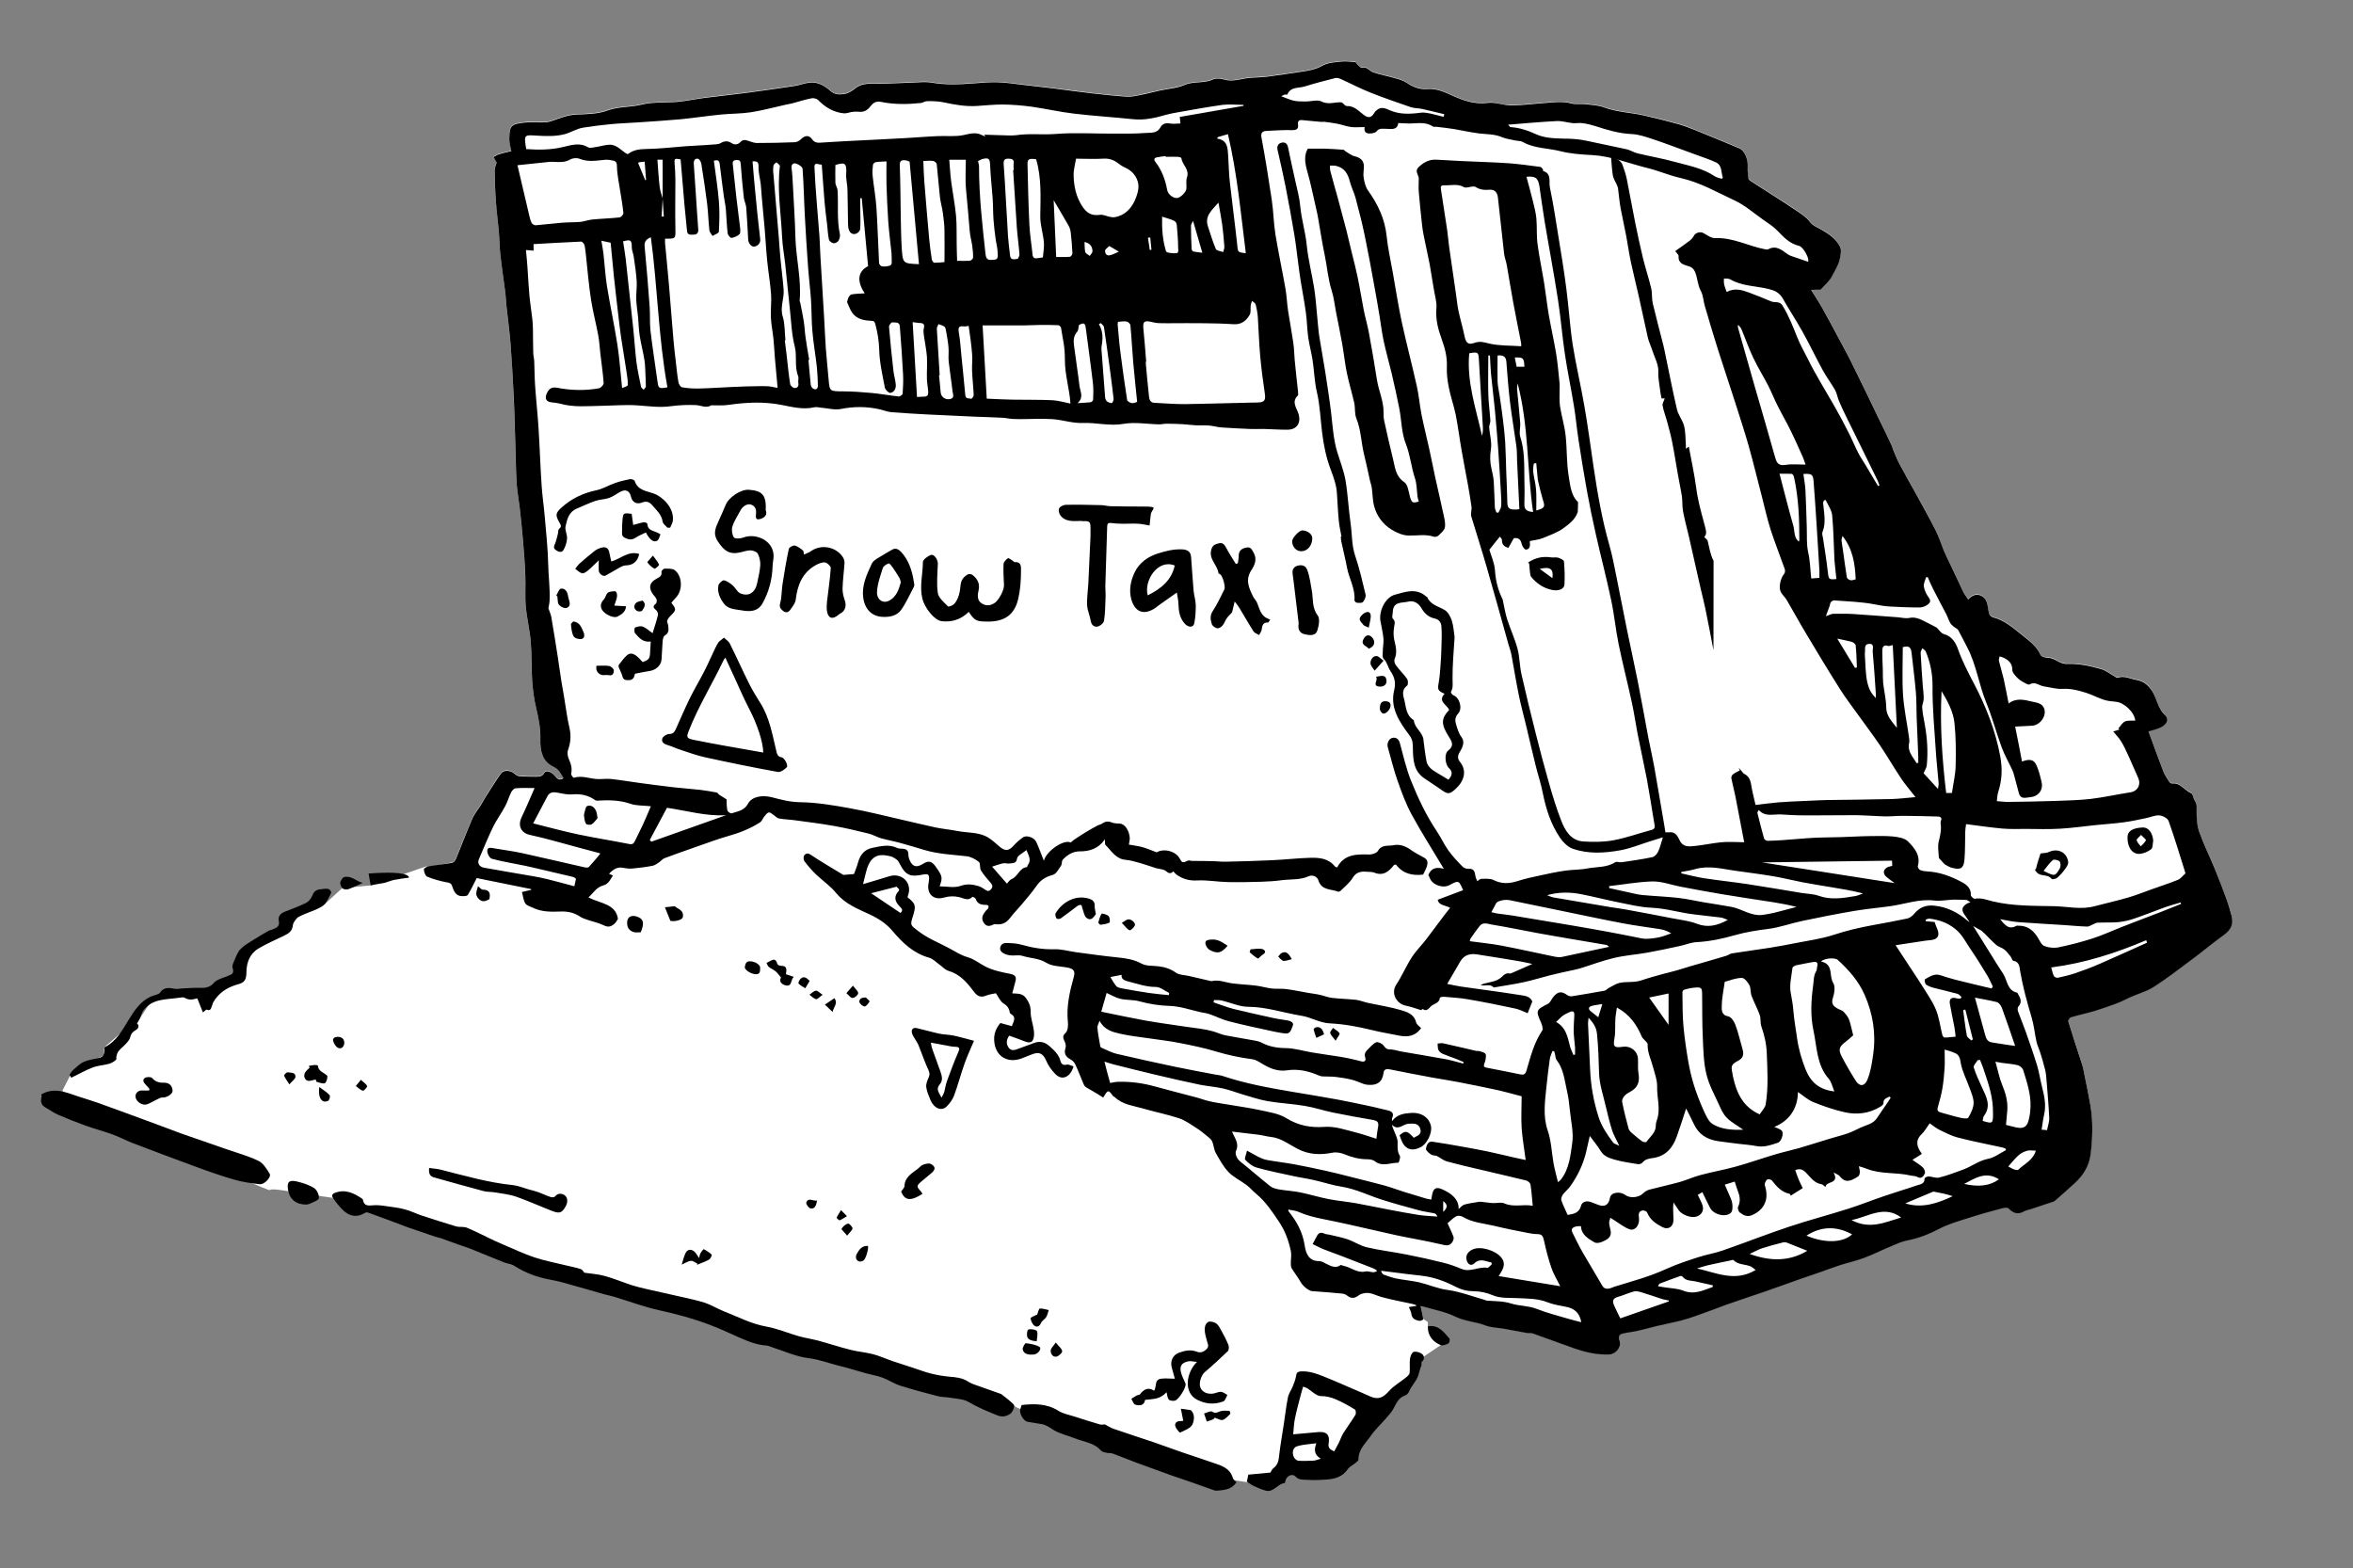 <svg xmlns="http://www.w3.org/2000/svg" viewBox="0 0 2159 1439"><rect x="0" y="0" width="2159" height="1439" fill="#808080" stroke="none"/><defs><style>.cls-1{fill:#fff}</style></defs><g id="Calque_1"><g id="Calque_3"><g id="Calque_4"><path d="M1295.8 1196.1c1.3.3 2.5.8 3.8 1.2 0 .2 0 .5-.2.7" class="cls-1"/><path d="m392.2 794.6-52.1 17.8-26.1 2.5-15.8 14.5-19.9 4.9-4.9 7.3-13.7 17.4-11.9 2.4-26.9 9.2v23.3l-13.7 2.2-11.6 6.2L181 916l-16.4-5.4h-17.8l-10.3 11.6-11.8 17.5-15.2 9.3-13.9 12v6.9L65 985.6l-7.7 15.1 6.3 8.7s183 84.9 184.1 82.6 23.3 2.3 23.3 2.3l34.4 4.8s29.9 8.2 33.7 7.5 169.1 59.3 169.1 59.3L930.5 1290s7 5.1 16.5 4.3 45.2 16.6 51.9 20.1 21.8 18.7 30.3 17.3 81.6 23.1 81.6 23.1l49 7.7 34.2-13.3 45.4-21.1 25.2-24.6s19.2-24.2 23.8-31.3 17.9-27.4 17.9-27.4l15.7-10.6s4.2-10.2-1.9-8.7-10-8.6-10-8.6v-3.8l-4.2-3c-.6-4-1.6-8-2.5-12-.3 0 .8 0 1.8.2 10.1 3 20.7 4.7 30 9.4 8.9 4.5 18.6 4.6 27.6 8.1 5.2 2 11.3 2 16.9 3 6.9 1.2 13.7 2.6 20.6 3.8 2.1.4 4.3 0 6.2.6 12.6 4.4 25.1 9.2 37.7 13.6 10.4 3.6 21.1 6.1 32.3 5.6 6-.3 11.4-6.7 9.6-12.2-1.6-5.1-.7-6.5 4.8-7.4 4.2-.7 8.4-1.3 12.6-2.3 5.9-1.3 11.7-3 17.6-4.4 9.3-2.2 18.8-3.8 27.9-6.7 12-3.8 23.6-8.6 35.4-12.8 11-3.9 22.1-7.4 33.2-11.3 11.3-3.9 22.5-8 33.8-12 6.2-2.2 12.5-4.3 18.7-6.4 6.1-2.1 12.2-4.5 18.4-6.5 7.2-2.3 14.7-4 21.8-6.6 8.3-3.1 16.2-7.1 24.4-10.5 5-2.1 10.1-4.5 15.3-5.5 10.3-2 19.8-5.7 29.1-10.6 8.5-4.4 17.9-7.1 27-10 10.3-3.3 20.8-6.1 31.2-9 1.8-.5 4.6-.8 5.5.2 4.2 4.2 8.3 6 13.9 2.9 2-1.1 4.4-1.4 6.5-2.2 6.9-2.3 13.8-4.6 20.8-6.9.7-.3 1.4-.8 2-1.3 5.9-5.2 11.7-10.4 17.5-15.6 7.9-7.2 13.5-15.9 14.7-26.7 1.8-15.2 2.2-30.5-.4-45.7-1.5-8.7-3.3-17.4-5.1-26.1-.8-3.9-1.6-7.8-2.7-11.5-4-12.9-8.3-25.6-12.3-38.5-.3-1 1.1-3.4 2.2-3.7 7.4-2.2 15-3.8 22.4-6 6.9-2.1 13.6-4.5 20.3-7 4.1-1.6 8-3.7 12-5.5 7.2-3.1 15.1-5.2 21.6-9.5 12.5-8.1 24.3-17.2 36.2-26.1 9.3-6.9 18.1-14.4 27.5-21.1 7.2-5.2 9.8-10.5 7.4-18.8-1.3-4.7-2.6-9.5-4.3-14.1-3.4-9.2-6.9-18.4-10.6-27.5-4.7-11.4-10.3-22.5-14.4-34.2-2.2-6.1-2.7-12.9-2.6-19.4 0-3.6.7-6.7-1.7-9.8-1.5-2-1.6-6-3.3-6.7-6.1-2.5-9.7-9.8-17.5-8.9-.9 0-2.2-1-2.8-1.9-1.9-3.1-4-6.1-5.3-9.4-4.7-12.3-9.2-24.8-13.5-36.5 3.2-1 7.2-1.8 10.8-3.5 3.5-1.6 6.2-9.7 3.7-12.1-6.1-6-6.8-14.6-11.2-21.4-3.4-5.4-7.7-9.2-14.3-10.2-5.8-.9-11.2-4.3-17.4-2-.5.2-1.5-.5-2.2-.9-4.3-2.4-8.4-5.8-13-7.1-10.2-2.9-20.7-5.2-31.5-4.7-2.5 0-5.2-.9-7.5-2.1-2.8-1.5-5.1-3.4-8.7-3.4s-7.1-1-7.8-2.8c-3.5-7.9-9.7-12.5-16.2-17.6-8.5-6.8-16.5-14.1-27.5-16.9-1.4-.3-3-2-3.4-3.3-1-3.1-1-6.5-2-9.7-.7-2.1-1.8-4.5-3.5-5.7-4.9-3.5-9.6-2.2-13.8 2.3-1.7-2.7-3.5-4.9-4.7-7.4-4.2-8.6-8.2-17.2-12.2-25.8-1.9-4-3.9-8-5.6-12.1-2.6-6.1-4.5-12.6-7.5-18.5-5.7-11.3-12-22.3-18.1-33.5-5-9.1-10.2-18.1-15.1-27.3-2.1-4-3.7-8.3-5.5-12.4-.6-1.3-.8-2.8-1.4-4.1-3.7-7.8-7.5-15.7-11.3-23.5-8.3-17.2-16.6-34.4-25.1-51.6-4-8.2-8.4-16.2-12.7-24.2-5.1-9.5-10.2-19.1-15.5-28.5-2.6-4.6-5.6-9-9.4-15.1 3.1 0 5.1 0 7.1-.2.7 0 1.6 0 1.9-.4 3.5-3.9 7.8-7.4 10.1-11.9 2.9-5.7 6.6-11 7.6-17.9.5-3.5 1.4-6.1-.3-9.4-3.6-7.3-9.9-11.4-16.6-15.3-4-2.3-8.4-3.7-11.5-8-2.7-3.8-7.3-6.5-11.3-9.3-6.7-4.7-13.6-9-20.5-13.4-7.2-4.7-14.5-9.3-21.8-14-.9-.6-2.1-1.5-2.2-2.4-.5-3.4-1-6.9-.7-10.3.5-7.6-2.8-15.5-7.8-17.5-13.5-5.6-27.1-11.2-40.6-16.7-5.2-2.1-10.5-4.2-15.9-5.6-10.3-2.9-20.7-5.5-31.1-7.8-12.1-2.7-24.6-3-36.4-7.4-5.4-2-11.5-2.2-17.3-2.9-4.3-.5-8.8.4-12.8-.7-8.1-2.2-16.1-1-24.2-.4-10.3.7-20.6 2.2-30.9 2.2s-14.6-3.2-21.5-2.3c-11.7 1.5-21.8-1.9-32-6.5-7.5-3.3-15-6.9-23.6-6.2-7.2.6-13.1-2-19-5.9-3-2-6.7-3-10.2-4-6.6-1.9-13.4-3.2-20-5.3-3.6-1.2-5.8-5.7-10.8-4.4-1.1.3-2.8-2-4.2-3.2-.6-.5-1-1.8-1.5-1.8-4.3-.3-8.8-1-13.1-.6-5.9.7-12.4 1-17.4 3.8-6.4 3.6-12.9 4.7-19.7 5.6-10.4 1.5-20.8 3.2-31.2 4.5-6.2.8-12.5.5-18.6 1.4-7 1.1-13.7 3.4-21 1.1-3-.9-7.1-1.3-9.8 0-8.4 3.9-17.7 1.4-26.2 5.1-6.8 2.9-14.8 3.4-22.2 5-6.3 1.4-12.6 3-18.9 4.3-3.8.8-7.8 1.6-11.7 1.4-10.5-.7-21-1.8-31.5-3-11.8-1.4-23.5-3.1-35.2-4.5-9.7-1.2-19.5-2.3-29.2-3.4-7.6-.8-15.2-2.1-22.8-2.3-7.3-.2-14.5.5-21.8 1-13 1-25.9 1.6-38.9-.7-5.7-1-11.6-.3-17.5 0-10 .3-19.9.9-29.9 1-7.7 0-15.9-.9-22.2 4.1-3.5 2.8-6.7 4.9-11.1 5.5-4.5.6-8.3.4-12-3-5.2-4.7-11.4-8.3-18.7-7.6-4.7.5-9.3 2.4-14.1 3.1-15.2 2.3-30.4 4.5-45.6 6.5-12.2 1.6-24.5 2.8-36.7 4.4-8.2 1.1-16.2 2.9-24.4 3.6-11.2 1.1-22.9 0-33.6 2.6-10.3 2.6-20.9 1.6-31.1 5.3-8.9 3.2-19 3.5-28.6 3.8-8.1.2-15 3.3-22.4 5.8-2.3.8-4.8 1.3-7.2 1.4-6.1.2-12.3-.6-18.3.2-11.9 1.4-13.8 2.5-13.9 14.9 0 3.8 1.3 7.7 1.9 11.3-4 1-7.6 1.7-11.2 2.8-1.8.6-3.4 1.7-5.1 2.6.9 1.6 1.7 3.2 2.8 5.1-.5 2-1.8 4.5-1.8 7 .1 9.4.4 18.8 1.1 28.2.7 9.3 1.9 18.6 2.7 27.9.6 7.1.6 14.2 1.4 21.3 1.3 11.7 3.1 23.4 4.6 35.2.5 4.3.7 8.6 1.1 12.8 1.2 11.4 2.8 22.9 3.7 34.3 1.2 14.9 2 29.8 2.7 44.8s1.1 30 1.6 45c.4 12.3.4 24.7 1.2 37 .5 7.9 2 15.7 2.9 23.5 1.1 10 2.2 20 3 30 .9 10.7 1.7 21.3 2.1 32 .4 9.3-.4 18.7.4 27.9 1 11 3.6 21.9 4.6 33 1 11.8.5 23.6 1.3 35.4.6 8.3 1.6 16.7 3.6 24.8 2.4 9.6 4.2 19.1 3.9 29.1-.3 10.2 1.7 20.2 11.9 25 5.2 2.5 6.9 6.4 9.3 10.7-4 2.7-5.9 0-8.1-2.4-3.4-4-8-5.2-9.6-2.3-1.9 3.4-4.5 3.4-7.5 3.3-5 0-10.1 0-15.1-.4-1.6 0-3.4-1.3-4.7-2.4-3.5-3.1-9.8-3.7-12.3-.2-5.1 7-9.6 14.4-14.2 21.7-1.7 2.6-3.1 5.4-4.7 8-2.4 3.9-5.5 7.4-7.3 11.5-5.3 12.3-10 24.8-15.1 37.2-.6 1.5-2.1 3.4-3.5 3.6-6.8 1.3-26 5.1-26 6" class="cls-1"/></g></g><g id="Calque_4-2"><g id="Calque_2"><path d="M1808.3 847.8c-1.6-2.4-3.1-4.9-4.9-7.3-4.1-5.3-3.7-8.3 1.8-11.6.6-.3 1.3-.5 2.8-1-2.2-1.3-3-2.1-3.7-2.1-4-.2-8.1-.4-12.1-.3-5.9.2-11.9 1.5-17.6.8-13.7-1.6-26.4 3.2-39.6 5.1-11.3 1.6-22.8 2.6-34 4.5-15.8 2.7-31.5 5.8-47.2 9.1-10.6 2.2-21 6.1-31.7 7.4-10.3 1.3-20.4 2.9-30.3 5.7-11.6 3.3-23.3 5.8-35.4 6.4-4.9.3-9.6 2.3-14.5 3.4-10.1 2.2-20.2 4.4-30.3 6.2-10.2 1.8-20.7 2.5-30.7 4.9-10.7 2.5-21 6.5-31.5 9.7-3 .9-6.1 1.4-9.2 2.1-6.1 1.4-12.2 2.6-18.3 4.2-7.9 2-15.7 4.5-23.7 6.2-9.2 2-18.5 3.3-27.7 4.9-3.4-4-7.8-.7-12-2.3 1.1-.4 2.2-1 3.3-1.3 5.8-1.5 11.9-1.8 16.7-6.6s6-1.6 8.7-3.1c5.8-2.6 11.7-5.2 18.8-8.3-4.1-.9-7.4-1.7-10.8-2.3-13.4-2.2-26.7-4.5-40.1-6.5-6.1-.9-11.6.4-15.1 6.3-3.9 6.6-7.7 13.2-12.1 20.8 5 1 8.6 1.8 12.3 2.4 18.4 2.6 36.7 5 55.1 7.9 4.1.6 8.7 1.2 10.7 5.8-1.4 3.5-2.8 7-4.3 10.8-3.9-1.5-7.5-3.5-11.4-4.3-14.4-3.1-28.9-6-43.5-8.5-7.2-1.3-14.7-1.6-22-2.3-1.2 0-3.5.4-3.6.8-.4 5.2-5.5 5.4-8.3 8-2 1.8-3.6 5.1-7.4 2.5-.3-.2-1.8 1.2-1.5 1-5.2-1.6-9.5-3.2-14-4.1-8.4-1.6-14.2-11.2-8.8-19.4 5.3-8 9-17 14.2-25 3.8-5.9 9-11 13.3-16.6 5.5-7.2 10.9-14.5 16.3-21.7 1.7-2.3 3.6-4.6 5.6-7.1-4.4-2.5-10.5-2.1-11.4-7.4 8.3-3.1 15.7-6 23.3-8.8-3.6-7.4-3-10.1-12.2-4.8-6 3.5-15.8.2-18.3-6.1-.4-1.1-1-2.1-1.4-2.9 2.9-7.6 8.9-7.2 14.2-5.8-9.8-16.5-20.4-33-29.7-50.1-5.2-9.6-9-20.1-12.7-30.5-3.6-10.2-6.1-20.8-9.1-31.3-.9-3.3 1.3-7.8 4.5-8.3 3.6-.6 5.7 1.4 6.7 5 3.1 11.4 5.7 23 10 33.9 6.5 16.1 13.8 31.8 23.5 46.3 4 5.9 6.9 12.4 11 18.2 3.8 5.3 8.4 10.1 13 14.8 1.2 1.3 3.6 2.1 5.4 2 5.2-.4 5.8 2.8 6.4 6.7.2 1.6 1.1 3.1 1.7 4.7 1.2-.8 2.5-2.2 3.7-2.2 3.8 0 8.1-.5 11.2 1.1 7.4 3.7 14.3 3.4 21.9 1 6.8-2.2 13.8-3.7 20.8-5.2 7.6-1.7 15.3-3.3 23-4.4 6.7-1 13.6-.7 20.2-2 8.6-1.7 17.8-.6 25.7-5.7 1.4-.9 3.9.2 5.8 0 9.5-1.4 18.9-2.7 28.3-4.7 2.1-.4 4.3-2.9 5.3-5 1.8-3.6 2.6-7.7 4.4-13.2-4.7 1.5-8.3 2.6-11.9 3.7-8.9 2.8-17.6 6.4-26.6 8.1-14.7 2.7-29.7 3.7-44.1-1.3-4.5-1.5-8.7-5.7-11.5-9.7-8.8-12.7-13.3-27.2-16.3-42.4-1.6-8.1-4.3-16-6.3-24.1-3.1-12.4-5.9-24.8-8.9-37.2-2.2-9.4-4.8-18.6-6.7-28.1-2.5-12.2-4.4-24.4-6.7-36.6-.6-3.2-1.8-6.3-2.7-9.5-6.7-23.8-13.2-47.6-20.1-71.3-4.4-15.4-9.4-30.6-14-46-.5-1.5 0-3.4 0-5 0-1.1.4-2.3.3-3.3-1-6.6-2-13.3-3.2-19.9-1.9-10.5-4-20.9-5.8-31.4-2-11.2-3.4-22.6-5.6-33.8-1.7-8.4-4.7-16.5-6.3-24.9-1.3-6.3-2.1-12.9-1.8-19.4.3-8.6-1.7-16.6-4.6-24.5-3.4-9.3-5.9-18.6-5-28.9.5-5.8-1.5-11.7-2.4-17.6-1.2-7.4-2.4-14.8-3.7-22.2-1.2-6.6-2.8-13.2-4.1-19.8-1.1-5.4-2.3-10.7-2.9-16.2-1.2-10.4-2.2-20.7-3.1-31.1-.3-3.9 0-7.8 0-11.7s.2-.7 0-1c-.6-3.3-3.9-6.4 0-10 4.6-4.3 9.6-7 16-6.7 8 .4 15.9.9 23.9 1.3 14.3.7 28.5 1 42.8 2 9.6.7 19.1 2.1 28.6 3.3.9 0 1.8 1.2 2.5 2 .4.4 0 1.7.4 1.8 8 2.5 5 9.8 6.1 14.9 3.2 15.3 5.5 30.7 8 46.2 2.6 15.8 5.2 31.7 7.2 47.6 2.2 16.9 3.2 34.1 5.8 50.9 3 18.9 7.5 37.5 10.7 56.3 3.2 18.5 5.7 37.1 8.4 55.6 3.6 24.3 7.8 48.5 14.6 72.2 2.6 9.1 4.3 18.4 6.2 27.7 3.4 16.6 6.5 33.2 9.9 49.8 3.2 15.6 6.7 31.2 9.8 46.8 3.5 17.6 6.6 35.2 9.9 52.8 1.6 8.3 3.6 16.6 5.1 24.9 3.3 18.6 6.4 37.3 9.6 55.9.3 1.6.5 3.3.8 5.2h3.4c5.6-.8 7.9 3.5 9.6 7.2 3 6.5 8.3 5.9 13.5 5.4 8.3-.8 16.6-2.7 25-3.5 6.6-.6 13.3 0 20.8 0-2.8-14.8-5.4-28.5-8.1-42.2-1.1-5.5-2.6-10.9-3.7-16.5-.2-1.1.5-2.8 1.4-3.5 1.9-1.5 4.2-2.5 6.4-3.7-.3-.8-.7-1.6-1-2.5l4.5 5.4c3.9 1.8 6 4.8 6.8 9.7 1 6.6 2.8 13.1 4.1 19.1 7.6-.9 14.4-1.8 21.2-2.4 7.5-.6 15-.9 22.4-1.2 7-.3 14-.7 21-.9 19.9-.3 39.9-.4 59.8-.9 7.1-.2 14.3-1.1 22.4-1.8-4.8-6.2-9.4-11.4-13.2-17.1-6.8-10.2-12.9-20.8-19.8-31-6.1-9-12.8-17.7-19.1-26.6-5.8-8.1-11.9-16-17.2-24.4-10.7-16.9-21-34-31.2-51.1-6.1-10.1-11.7-20.5-17.7-30.7-1.5-2.5-3.9-4.5-5.3-7.1-2.4-4.2-.4-13 3-16.9.8-.9 1-3.1.5-4.4-4.2-12-9-23.9-12.9-36-3.3-10.2-5.5-20.7-8.2-31-4-15.3-7.7-30.7-12-46-3.8-13.3-8.1-26.4-12.3-39.6-5.1-16-10.5-31.9-15.6-47.9-4.3-13.6-8.4-27.3-12.4-41.1-1.3-4.5-1.4-9.6-3.6-13.6-3.1-5.6-2.9-12-5.4-17.6-1.3-2.7-2.9-4.3-6-5.1-4.5-1.3-9.5-2.6-9-9.3 0-1.2-1.7-2.6-3.1-4.5 4.5-3.2 9.2-6.4 13.6-9.8 1.5-1.2 2.8-2.8 3.7-4.5 1.3-2.4 5.5-3.9 8.5-2.3 3.7 1.9 6.8 4.9 11.5 4.7 16-.6 30.2 7.5 45.5 10.3.8 0 1.8.3 2.4 0 7.6-4.2 12.7.8 18.2 4.6.9.6 2 1.1 3.1 1.5 4.8 1.7 9.7 3.3 15.2 5.2-.3.4.5-.2.5-.8.3-3.6-5.1-12.9-8.5-13.7-8.7-2-14.2-8-20-14-3.8-4-8.8-7-13.4-10.3-8.4-5.9-16.3-12.9-25.4-17.2-16.4-7.6-32.1-16.8-50.1-20.8-10.2-2.3-20-6.6-30.1-9.1-16.9-4.1-33.1-10.9-50.8-11.9-9.9-.5-19.9-1.2-29.4-3.6-11.5-2.9-23.8-2.4-34.5-8.5-2-1.1-4.8-.8-7.2-1.4-4-.9-8.2-1.4-11.9-3-6.8-2.9-14-2.5-21.1-3.4-7.7-1-15.2-2.7-22.9-4-5.1-.8-10.3-1.4-15.5-2-1.3-.2-2.9.3-3.9-.4-7-4.7-14.7-2.5-22.2-2.7-3 0-6-.3-9.4-.4-1 7.1-6.7 5.2-11.4 5.3-3.1 0-6.2-.8-8.6 2.4-.8 1.1-3 1.6-4.6 1.8-3.6.3-7.2 0-6.3-5.8-4.3 0-8.3.4-12.2 0-4.2-.6-8.3-2.1-12.6-3-3.9-.8-7.9-1.3-11.9-1.8-1.3-.2-2.6.2-3.8 0-5.7-.5-11.4-1.1-17-1.6-2.7-.2-4 1-3.6 3.9.6 4.1-1.2 5.4-5.5 5.3-7.7-.2-15.4.3-23.1.7-3.8.2-5.8 1.3-4.9 6.2 3.5 18.9 6.6 37.9 9.4 56.9 1.6 10.6 1.7 21.4 3.4 32 2.7 16.4 6.2 32.7 9.1 49.1 1.2 6.9 1.5 14 2.5 20.9 1.5 9.8 3.4 19.6 4.8 29.4.8 5.4.8 10.8 1.3 16.2.9 9.4 2 18.9 3 28.3 0 1.3.5 3.2-.2 3.9-5.9 5.7-1.2 11.1.5 16.2 2.9 8.7-1.2 15.2-10.4 15.1-7.1 0-14.2-.5-21.3-.7-4.4 0-8.8.2-13.2 0-8.6-.4-17.3-.8-25.9-1.4-3.6-.3-7.2-1.4-10.8-1.7-4.4-.4-8.9 0-13.3-.3-3.9-.2-7.8-.8-11.7-1-4.5-.2-9-.4-13.5-.4s-5 .6-7.4.6c-10.9-.2-22.2-2.3-32.7-.5-12.9 2.3-25.2-1.3-37.8-.8-9.2.4-18.4-2.9-27.7-3.5-10.1-.7-20.3 0-30.5 0s-10.4-1.1-15.6-1.3c-8.6-.5-17.2-.6-25.8-1-14.3-.6-28.5-1.3-42.8-2-11-.6-22.1-1.2-33.1-2.1-3.6-.3-7-1.8-10.6-2.6-11.9-2.7-23.7-2.7-35.8-.3-5.6 1.1-11.8-.7-17.8-1.2-2.1-.2-4.4-.8-6.3-.4-10.2 2.4-20.2-.2-29.9-2.1-16.7-3.3-33.1-2.4-49.6 0-4.8.7-9.7.2-14.6.3h-.5c-4.8 3-9.5 0-14.2-.2-7.5-.3-15.2 0-22.7 1-10.3 1.5-20.3 0-30.5-.7-11.3-.8-22.7.2-34 .4-12.4.2-24.8 1.5-37-1.9-2.9-.8-5.9-1-8.8-1.4-4.3-.6-5.7-3.5-4-7.6 1.9-4.4 4.2-6.7 9.7-5.7 12.7 2.5 25.6 2.8 38.4.5 1.7-.3 4.4-3.2 4.3-4.8-.6-9-2-17.9-3-26.8-.7-5.7-.9-11.5-2-17.1-2-10.9-4.9-21.7-6.6-32.7-2-13-3.1-26.1-4.5-39.2-.4-3.6-.7-7.3-1.5-10.8-.3-1.3-2.1-3.3-3.1-3.2-14.5.6-28.9 1.5-43.6 2.3v6c-2.3-.2-4.2-.3-7-.6.5 5.6 1.1 10.7 1.4 15.9.6 8.7 1 17.4 1.8 26.1.7 7.3 1.9 14.5 2.7 21.8.3 2.9.4 5.8.5 8.7.1 7.4.1 14.8.3 22.3.1 2.4.8 4.8.9 7.2.3 7.5.3 14.9.8 22.4.9 13.3 2.4 26.5 3.2 39.8 1.1 17.4 1.6 34.8 2.8 52.1.6 9.3 2 18.5 2.8 27.8 1.2 14.6 2.9 29.2 3.2 43.9.2 11.2 1.8 22.3 1.3 33.5-.1 2.5-.7 5-1.1 7.2.9 2.8 2.2 5.4 2.7 8.3 2.1 12.1 4 24.2 5.9 36.3 1.2 7.5 2.1 15 3.3 22.4.7 4.4 1.6 8.8 2.3 13.2 1.7 9.8 2.8 19.8 5.1 29.5 1.7 7.3 1.1 13.8-1.4 20.8-.9 2.6 0 6.3 1.3 9 1.9 4.1 2.6 8 1.7 12.5-.2 1.1 2 3.7 2.4 3.6 7-2.3 13.7.5 20.5 1.1 4.6.4 9.3-.5 13.8 0 9.1 1 18.2 2.6 27.3 3.8q15.45 2.1 30.9 3.9c7.9.9 15.8 1.4 23.7 2.3 5 .6 10 1.5 14.9 2.4.9.2 1.5 1.5 2.4 2.1 1.8 1.2 3.6 2.3 6.7 4.2 0 2.4 0 6.3.7 10.1.2 1.2 2.9 3 3.9 2.7 5.6-1.8 11.7-2.5 15.1-8.9 3.6-6.6 13.1-8.1 22-5.8 8.4 2.2 16.7 4.4 25.8 4.5 15.2.2 30.4 2.8 45.4 5.5 16.8 3 33.4 7.3 50.1 11.1 9.5 2.1 18.9 4.5 28.4 6.5 6.7 1.4 13.6 2 20.3 3.3 9.4 1.9 19.5.8 28.1 5.9 3.9 2.3 7.2 5.6 10.7 8.5 5.1 4.3 8.4 4 12.9-1 2.5-2.8 5.4-5.3 8.5-7.5 3.3-2.4 10.4 0 12.3 4.3 2.5 5.5 4.5 11.1 6.9 17.1 2.4-9.1 18.7-20 24.6-16.7 1.5-1.2 2.7-2.4 4-3.2 3.4-2.2 6.7-4.4 10.2-6.5 3.4-2 6.8-4 10.2-5.8 1.3-.7 2.9-.9 4.1-1.7 3-2.1 5.8-2.7 9.3-1.2 2.1.9 4.7.9 7.1 1 5.3.3 8.8 6.9 9.3 12.8.2 2.1-.5 4.2-.8 6.5 4.2.8 8.5 1.2 12.7 2.4s8.2 3 12.8 4.7c6.6-3.9 17.7-1.2 21.4 6.1 1.5 2.9 2.6 3.8 5.6 2.2s3.7-.4 5.6-.4c6.1 0 12.2 0 18.3.2 4.1 0 8.2.6 12.3.5 14.4-.3 28.8-.7 43.2-1.4 11.6-.5 23.1-1.9 34.7-2.2 8.3-.2 16.7.6 22.5 8 .4.4 1.2.5 2 .9 6.5-12.4 17.9-12.2 29.6-11.9 2.7 0 6.6-1.3 7.8-3.3 3.5-6 9.1-4.3 14-5.2 6.1-1.2 11.3.7 16.3 4.3 3.8 2.7 8 4.8 12.1 7.1 4.2 2.3 3.3 5.8 2.1 9.2-.8 2.1-2 4.2-3 6.3-10 1.3-18.9-1-24.9-9.2-1.2.3-1.7.2-1.8.4-4.7 6-9.9 10.4-18.2 7-1.5-.6-3.3-.6-4.9-.7-5.6-.4-10.9-.9-14.7 5.3-2.6 4.4-6.9 7.8-10.6 11.5-.7.8-2.2 1.7-2.9 1.4-6.5-2.6-15.2-1-18.1-10.4-1.1-3.6-5.4-5.3-8.8-3.8-7.8 3.6-16.2 2.6-24.3 3.6-6.4.9-12.9 1.3-19.4 1.5-10.2.3-20.5.5-30.7.3-9.4-.2-18.7-2-28-1.5-7.4.4-13.5-1.4-19.2-5.5-.9-.7-1.6-1.7-2.6-2.8-2.2 2-3.9 2.3-6.7-.2-2.2-1.9-6.1-1.9-9.3-2.8-4.8-1.5-9.5-3.2-14.3-4.6-4.4-1.2-8.9-2.6-13.4-3-9.1-.7-13-8.1-18.5-13.5-.9-.8-.5-3-.7-5.3-5.9 8.4-13.9 11.1-23 11-6.5 0-11.4 3.2-15.6 7.6-1.2 1.2-.6 4-1.6 5.5-2.2 3.2-4.5 7.7-7.6 8.5-6.6 1.8-11.3 4.7-15.1 10.3-4.2 6.1-9.2 11.7-14 17.5-3.3 3.9-7 7.5-10 11.6-3.3 4.4-7.3 6.5-12.8 5.9-.8 0-1.8-.2-2.5.2-3.7 1.9-6.8 2.1-9.2-2-2.7-4.5 0-7.7 2.5-11 .4-.5 1.2-.8 1.5-1.3 1.1-2 1.2-3.6-1.8-3.7-4.2 0-7.9-.8-9.4-5.6-.3-.9-2.9-2-3-1.8-3.7 4.3-8.1 1.2-11.6.4-5-1.2-9.6-1.1-14.5.3-9.4 2.8-16-3.4-14.1-13.1.3-1.6.5-3.3.5-4.9 0-3.2-1.4-3.8-4.5-3.3-3.9.7-8.1 1.6-11.8.9-6.5-1.3-8.7-7.4-11.7-12.5-1-1.8-3.2-3-5.1-4.1-1.4-.8-3.1-1-4.8-1.4-8.8-1.9-15.6.6-19.2 12.3-1.2 4-2.1 8.1-3.5 13.8 3.7-1.1 6.2-1.9 8.7-2.6 3.5-1.1 7.1-2.2 10.6-3.2 2.9-.8 5.8-2 8.7-2.2 10.3-.5 16.8 8.7 13.3 18.2-.2.6-.3 1.3-.5 1.8 7.5 6 8 7.7 4.9 17.6-2.6 8.2-2.2 7.9 4.9 13.4 8.8 6.8 19 10.7 28.6 15.9 5.5 3 11 6.5 17 8.2 6.1 1.8 10.6 5.7 15.9 8.4 7 3.6 15.1 5.3 22.9 6.8 4.4.9 5.9 2.5 4.9 6.6-.9 3.7-1.9 7.3-3 11.3 4.5.4 9.1-.4 12.5 4.2 3 4.1 4.5 7.8 4.4 13 0 5.6 2.2 11.2 2.9 16.8.4 2.9.4 6.2-.8 8.7-1.3 2.9-4.4 2.6-7.4 1.4-4.7-1.9-9.5-3.5-14.4-5.3-2.4 3.5-3.1 7-.7 10.7 2.5 3.8 5.8 2.5 8.9 1.4 5-1.7 9.9-3.8 14.9-5.5 5.3-1.8 9.6-.8 14.1 3.2 4.4 4 8.4 7.6 9.9 13.6.6 2.4 2.3 4.1 5.7 3.2 1.8-.5 4.1 1 6.2 1.6-2.4 9-10 13.9-16.7 7-3.4-3.5-6.4-7.7-8.3-12.1-2.8-6.5-6.2-8.6-12.7-6.1-3.4 1.3-6.8 2.7-10.2 4-11.9 4.3-23-1.2-24.7-14.7-.9-7.3 1.1-12.5 5.5-17.9 3.2.9 6.6 1.8 10.6 2.9 1.1-4.1 4.8-8-1.2-11.4-.8-.4-.9-2-1.2-3.1-.9-2.8-2.4-4.6-5.2-6.3-3-1.8-4.6-5.8-7.1-9.4-2.3.5-6 .9-9.4 2.3-5.6 2.3-8.6-.8-11.4-4.5-6-8.1-12.5-15.4-22.8-18.4-3.1-.9-5.6-3.9-8.4-5.9-3-2.1-5.9-5.2-9.2-6.1-14.4-4-24.4-13.6-33.7-24.6-5.6-6.7-12.7-11.3-20.8-15.1-11.1-5.2-22.7-9.6-31-19.8-5.2-6.4-12.3-11.2-18.3-16.9-3.9-3.8-7.5-7.9-10.7-12.2-.9-1.2-1-4.2-.2-5.3 1.2-1.5 3-2.6 5.8-.7 9.7 6.5 19.8 12.3 30.1 18.6 2.3-.2 5.5-.5 9.8-.8 1-2.9 2.7-6.8 3.8-10.9 1.9-6.8 5.9-11.7 12.9-13.1 7.5-1.5 15.2-3.6 22.8 0 1.6.8 3.6.6 5.4.8 3.3.3 5.1 1.7 5 5.4 0 1.7.5 3.6 1.2 5.2 2.7 5.9 6.3 6.9 11.9 3.4 5.5-3.4 8.3-2.8 12.1 2.6 6.1 8.7 6.3 9.6 3.5 17.9 6.6 0 13.5 1.6 19.1-.4 5.9-2.1 10.7-1.5 16 0 2.3.6 4.6 2 6.6 3.4 2.2 1.6 3.7 1.7 5.5-.4 1.7-2.1 1.4-3.7-.3-5.7-3.2-3.7-6.5-7.4-9-11.5-1.4-2.2-.3-6.5-1.9-7.8-3.1-2.5-7.2-4.7-11.1-5.2-13.1-1.5-26.3-2-39-5.8-7.4-2.2-14.8-4.5-22.3-6.5-5.7-1.6-11.6-2.6-17.3-4.2-3.9-1.1-7.5-3.3-11.4-4.3-10.5-2.6-21.1-5.1-31.7-7-11.8-2.1-23.8-3.6-35.7-5.2-5-.7-10.1-.8-15.1-1.7-1.6-.3-2.9-1.9-4.4-2.9-1.6-1-3.4-2.9-4.8-2.6-1.6.3-3 2.4-4.3 4s-2 3.9-3.6 5c-9 5.8-18.8 9.7-29.2 12.6s-20.5 6.9-30.8 10.4c-9.3 3.3-18.7 6.5-27.9 10-1.8.7-3.1 2.6-4.8 3.7-1.9 1.3-3.9 2.8-6 3.2-6 1.2-12 1.9-18 2.5-2.8.3-5.7 0-8.4-.5-5.4-1.2-9.3.7-13.6 5.4q1.95.9 3.6 1.5c-1.7 2.6-2.7 4.7-4.3 6.4-1.1 1.2-2.8 2.3-4.4 2.7-6.3 1.6-9.3 6.9-13.7 11.1 10.7 5.6 24.9 5.6 27 19.6-.9 1.4-1.6 3-2.8 4.1-2.9 2.8-5.8 4.1-10.1 1.9-4.8-2.4-10.3-3.4-15.4-5.2-2.4-.8-4.9-1.7-6.9-3.1-5.3-3.5-11-4.6-17.3-4.4-8.7.3-17.5.5-25.6-3.5-2.4-1.2-5.7-2-6.9-3.9-1.8-3-2.1-7-3.1-10.5 3.7-.8 6.1-1.4 8.5-2 0-.2 0-.5-.1-.7-17-3.4-33.9-6.9-49.9-10.1-2.6 5.2-5.1 10.5-8.2 15.5-.6 1-3.1 1.1-4.8 1.1-6.1.2-8-4.6-9.5-9.1-1-3.1-2.8-3.2-5.5-3.7-5.9-1.1-11.9-2.8-17.5-5.1-1.7-.7-2.8-4.3-3-6.7-.1-.9 3.3-2.6 5.3-2.9 6.9-1.2 13.8-1.8 20.7-3.1 1.4-.3 2.9-2.2 3.5-3.6 5.1-12.4 9.8-24.9 15.1-37.2 1.8-4.1 4.9-7.7 7.3-11.5 1.6-2.6 3.1-5.4 4.7-8 4.7-7.3 9.2-14.7 14.2-21.7 2.6-3.5 8.8-2.9 12.3.2 1.3 1.2 3.1 2.3 4.7 2.4 5 .4 10 .3 15.1.4 3 0 5.6 0 7.5-3.3 1.6-2.9 6.2-1.7 9.6 2.3 2.1 2.5 4.1 5.1 8.1 2.4-2.4-4.2-4-8.2-9.3-10.7-10.2-4.8-12.2-14.8-11.9-25 .3-10-1.6-19.5-3.9-29.1-2-8.1-3-16.5-3.6-24.8-.8-11.8-.3-23.7-1.3-35.4-.9-11-3.6-21.9-4.6-33-.8-9.2 0-18.6-.4-27.9-.4-10.7-1.2-21.3-2.1-32-.8-10-1.9-20-3-30-.9-7.8-2.4-15.6-2.9-23.5-.7-12.3-.8-24.7-1.2-37-.5-15-.8-30-1.6-45-.7-14.9-1.6-29.9-2.7-44.8-.9-11.5-2.5-22.9-3.7-34.3-.5-4.3-.6-8.6-1.1-12.8-1.5-11.7-3.3-23.4-4.6-35.2-.8-7.1-.8-14.2-1.4-21.3-.8-9.3-2.1-18.6-2.7-27.9-.7-9.4-1-18.8-1.1-28.2 0-2.5 1.2-5.1 1.8-7-1.1-2-1.9-3.5-2.8-5.1 1.7-.9 3.3-2.1 5.1-2.6 3.6-1.1 7.2-1.9 11.2-2.8-.7-3.6-2-7.5-1.9-11.3.1-12.5 2-13.5 13.9-14.9 6-.7 12.2 0 18.3-.2 2.4 0 4.9-.6 7.2-1.4 7.3-2.5 14.3-5.5 22.4-5.8 9.6-.3 19.8-.5 28.6-3.8 10.3-3.7 20.8-2.7 31.1-5.3 10.7-2.7 22.4-1.5 33.6-2.6 8.2-.8 16.3-2.6 24.4-3.6 12.2-1.6 24.5-2.8 36.7-4.4 15.2-2 30.4-4.2 45.6-6.5 4.7-.7 9.3-2.7 14.1-3.1 7.4-.7 13.5 2.9 18.7 7.6 3.7 3.3 7.5 3.5 12 3 4.4-.6 7.6-2.7 11.1-5.5 6.3-5 14.5-4.1 22.2-4.1s19.9-.7 29.9-1c5.8-.2 11.8-.9 17.5 0 13 2.3 25.9 1.7 38.9.7 7.3-.6 14.6-1.2 21.8-1 7.6.2 15.2 1.4 22.8 2.3 9.7 1.1 19.5 2.2 29.2 3.4 11.8 1.5 23.5 3.2 35.2 4.5 10.5 1.2 21 2.3 31.5 3 3.9.2 7.8-.6 11.7-1.4 6.3-1.2 12.6-2.9 18.9-4.3 7.4-1.6 15.3-2 22.2-5 8.5-3.7 17.9-1.2 26.2-5.1 2.7-1.3 6.8-.9 9.8 0 7.3 2.2 14 0 21-1.1 6.1-.9 12.4-.6 18.6-1.4 10.4-1.3 20.8-3 31.2-4.5 6.8-1 13.3-2 19.7-5.6 4.9-2.8 11.5-3.2 17.4-3.8 4.3-.5 8.7.2 13.1.6.5 0 .9 1.3 1.5 1.8 1.4 1.2 3.1 3.4 4.2 3.2 5-1.3 7.2 3.3 10.8 4.4 6.6 2.1 13.4 3.4 20 5.3 3.5 1 7.2 2 10.2 4 5.8 3.9 11.8 6.5 19 5.9 8.6-.7 16.1 2.8 23.6 6.2 10.2 4.6 20.3 8 32 6.5 6.9-.9 14.3 2.3 21.5 2.3 10.3 0 20.6-1.5 30.9-2.2 8-.6 16-1.8 24.2.4 4 1.1 8.6.2 12.8.7 5.8.7 11.9.9 17.3 2.9 11.8 4.4 24.3 4.7 36.4 7.4 10.4 2.3 20.8 5 31.1 7.8 5.4 1.5 10.7 3.5 15.9 5.6 13.6 5.5 27.1 11.1 40.6 16.7 5 2.1 8.3 10 7.8 17.5-.2 3.4.3 6.9.7 10.3 0 .9 1.3 1.8 2.2 2.4 7.2 4.7 14.5 9.3 21.8 14 6.9 4.4 13.8 8.8 20.5 13.4 4 2.8 8.5 5.5 11.3 9.3 3.1 4.3 7.5 5.6 11.5 8 6.6 3.9 13 8 16.6 15.3 1.6 3.3.8 6 .3 9.4-1 6.9-4.7 12.2-7.6 17.9-2.3 4.5-6.6 8-10.1 11.9-.4.4-1.3.4-1.9.4-2 0-4 0-7.1.2 3.8 6.1 6.8 10.5 9.4 15.1 5.3 9.4 10.4 19 15.5 28.5 4.3 8 8.7 16 12.7 24.2 8.5 17.1 16.8 34.4 25.1 51.6 3.8 7.8 7.6 15.6 11.3 23.5.6 1.3.8 2.8 1.4 4.1 1.8 4.2 3.4 8.4 5.5 12.4 4.9 9.2 10.1 18.2 15.1 27.3 6.1 11.1 12.3 22.2 18.1 33.5 3 5.9 5 12.3 7.5 18.5 1.7 4.1 3.7 8 5.6 12.1 4.1 8.6 8.1 17.3 12.2 25.8 1.2 2.5 3 4.7 4.7 7.4 4.2-4.5 8.9-5.8 13.8-2.3 1.7 1.2 2.9 3.6 3.5 5.7 1 3.1 1 6.5 2 9.7.4 1.4 2 3 3.4 3.3 11 2.8 18.9 10.1 27.5 16.9 6.4 5.1 12.7 9.7 16.2 17.6.8 1.8 5.1 2.8 7.8 2.8s5.9 1.9 8.7 3.4c2.3 1.2 5 2.2 7.5 2.1 10.8-.5 21.3 1.8 31.5 4.7 4.6 1.3 8.7 4.7 13 7.1.7.4 1.7 1.2 2.2.9 6.2-2.3 11.6 1.1 17.4 2 6.6 1.1 10.8 4.9 14.3 10.2 4.4 6.8 5.1 15.3 11.2 21.4s-.3 10.5-3.7 12.1c-3.6 1.7-7.6 2.5-10.8 3.5 4.3 11.7 8.7 24.2 13.5 36.5 1.3 3.3 3.4 6.4 5.3 9.4.6.9 1.9 2 2.8 1.9 7.8-.9 11.4 6.4 17.5 8.9 1.7.7 1.8 4.7 3.3 6.7 2.3 3.2 1.7 6.2 1.7 9.8 0 6.5.4 13.4 2.6 19.4 4.1 11.6 9.7 22.7 14.4 34.2 3.8 9.1 7.2 18.3 10.6 27.5 1.7 4.6 2.9 9.3 4.3 14.1 2.4 8.3-.2 13.7-7.4 18.8-9.4 6.7-18.2 14.2-27.5 21.1-11.9 8.9-23.7 18-36.2 26.1-6.5 4.2-14.4 6.3-21.6 9.5-4 1.8-7.9 3.9-12 5.5-6.7 2.5-13.5 4.9-20.3 7-7.4 2.2-15 3.8-22.4 6-1 .3-2.5 2.7-2.2 3.7 3.9 12.9 8.2 25.7 12.3 38.5 1.2 3.8 2 7.7 2.7 11.5 1.8 8.7 3.6 17.4 5.1 26.1 2.7 15.2 2.2 30.5.4 45.7-1.3 10.8-6.8 19.5-14.7 26.7-5.8 5.3-11.7 10.5-17.5 15.6-.6.5-1.3 1.1-2 1.3-6.9 2.3-13.8 4.6-20.8 6.9-2.2.7-4.6 1.1-6.5 2.2-5.6 3.1-9.8 1.3-13.9-2.9-1-1-3.8-.6-5.5-.2-10.5 2.8-20.9 5.7-31.2 9-9.2 2.9-18.6 5.6-27 10-9.3 4.9-18.8 8.6-29.1 10.6-5.3 1-10.3 3.4-15.3 5.5-8.2 3.4-16.1 7.4-24.4 10.5-7.1 2.7-14.6 4.3-21.8 6.6-6.2 2-12.2 4.3-18.4 6.5s-12.5 4.3-18.7 6.4c-11.3 4-22.5 8.1-33.8 12-11 3.8-22.2 7.4-33.2 11.3-11.8 4.2-23.5 9-35.4 12.8-9.1 2.9-18.6 4.5-27.9 6.7-5.9 1.4-11.7 3.1-17.6 4.4-4.1.9-8.4 1.6-12.6 2.3-5.4.9-6.4 2.3-4.8 7.4 1.7 5.5-3.7 11.9-9.6 12.2-11.2.5-21.9-2-32.3-5.6-12.6-4.4-25.1-9.2-37.7-13.6-1.9-.7-4.2-.2-6.2-.6-6.9-1.2-13.7-2.6-20.6-3.8-5.7-1-11.7-1-16.9-3-9-3.5-18.7-3.7-27.6-8.1-9.2-4.6-19.9-6.4-30-9.4-1-.3-2.2-.3-1.8-.2.9 4 1.8 8 2.5 12 0 .3-2.4 1.7-3.5 1.5-3.6-.7-7-1.8-7.5-6.5-.2-2-1.4-3.9-2.3-6.2 2.5-.4 4.6-.7 6.7-1 0-.2 0-.5.2-.7-1.3-.4-2.5-.9-3.8-1.2-9.5-2.1-19.1-3.8-28.5-6.4-5-1.4-9.6-4.4-15.1-3.5-1.8.3-3.8.8-5.1 1.8-3.5 2.7-6.8 3.8-10.7.7-1.2-1-2.9-1.8-4.5-2-9.3-.9-18.6-1.7-28-2.3-2.9-.2-8.3-4.5-10.4-8.2-2.4-4.4-5.6-8.3-8.2-12.6-.8-1.3-.9-3.1-.9-4.6 0-3.8.8-7.8 0-11.5-2-9.5-5.3-18.5-10.8-26.7-6.2-9.3-12.4-18.6-21.1-25.8-3.1-2.5-5.6-5.7-8.8-8-5.3-4-11.7-7-16.3-11.7-4.9-5.1-8.4-11.6-11.9-17.8-1.7-3.1-1.8-7.1-3.2-10.4-.7-1.7-2.5-3.2-4-4.4-3.4-2.8-6.7-5.6-10.4-7.9-5.2-3.3-10.3-7.1-16-9-11-3.6-22.5-5.9-33.6-9.1-8.8-2.6-18.4-3.4-25.5-10.4-.4-.4-1.3-.5-1.6-1-4.2-5.9-4.7-5.8-8.9 1.5-3-1.9-6-3.8-9.1-5.6-2.2-1.3-4.5-2.5-6.7-3.9-.9-.6-1.7-1.6-2.1-2.6-2.7-6.2-5-12.6-7.9-18.7-.9-1.9-2.9-3.6-4.8-4.6-4.3-2.3-5.5-5.7-4-10.2.6-1.8 0-4.3-.9-6.1-1.4-3-2.1-4.8 1-7.7 2-1.9 2.4-6.3 2.1-9.5-1.6-14.4 1.6-28.2 5.4-41.9 1.4-4.9 0-7.2-5-8.3-6.8-1.5-14.7-1.1-20.2-4.6-7-4.3-14.7-4-21.8-6.3-3.6-1.1-7.8 0-11.7-.5-2.7-.4-5.9-1.5-7.7-3.3-2.8-2.9-.5-7.9 3.6-8 5 0 10.3.2 15.1 1.6 9.8 2.8 19.6 4.4 29.9 4.1 6.5-.2 13.2 1.8 19.7 2.7 12.8 1.7 25.5 3.5 38.3 4.8 7.7.8 14.9 1.8 22 5.7 4.2 2.3 9.9 1.8 15 2.4 6 .6 11.4 2.3 16.5 5.9 3.1 2.2 7.9 2.1 11.9 3 6.1 1.4 12.2 2.9 18.4 4.3 1 .2 2 .6 2.9.4 6.4-1.5 12.3 1.3 18.4 2.1 7.3.9 14.7 1.2 22 2.1 4.8.6 9.4 2 14.2 2.6 4.3.5 8.8 0 13.1.5 7 .9 14 2.4 20.9 3.6 3.4.6 6.8.9 10.1 1.7 3.8.8 7.4 2.3 11.2 2.8 7.3.9 14.7 1 22.1 1.8 3.9.5 7.6 2.1 11.4 2.9 9.8 2.1 19.8 3.6 29.4 6.4 5.9 1.7 12.5 3.7 14.4 11.4.5 2 2.9 3.5 4.6 5.3-5 6.9-11.5 8.5-19.8 6.9-8.5-1.7-17.1-3.1-25.6-5.2-12.6-3.1-25.6-5.5-38.5-6.1-9.5-.5-17-5.6-26-7-16.2-2.6-31.9-8.1-48.7-8.2-8 0-16-3.8-24.1-5.7-2.4-.6-4.9-.4-7.4-.5 0 .7-.3 1.4-.4 2.1 6.2 2.1 12.2 4.5 18.5 6.1 12.1 3 24.2 5.6 36.4 8.3 4.4 1 9 1.5 13.5 2.3 2.7.5 5.6 2.2 4.3 4.8-1.3 2.8-1.8 7.7-7 7.1-3.5-.4-7-1.1-10.4-1.8-13.8-3-27.6-5.9-41.2-9.4-6-1.5-11.7-4.5-17.6-6.5-2.6-.9-5.4-1.3-8.1-1.8-9.5-2.1-19-5.5-28.6-5.8s-18.5-1.7-27.7-4.2c-5.6-1.6-11.8-1-17.5-2.3-4.1-.9-7.9-3.3-12.7-5.4-1.5 5.3-3.1 10.8-4.9 17.2 14.2 2.9 27.3 5.7 40.4 8.1 12.6 2.2 25.3 3.9 38 5.8 8.1 1.2 16.3 1.9 24.1 4.1 3.8 1.1 7.5 2.9 11.5 3.7 8.6 1.7 17.2 3 25.8 4.6 2.4.4 5 .9 7.1 2 7 3.7 14.2 5 22.2 5.1 8.1 0 16.2 2.7 24.4 4 8.9 1.5 17.8 2.7 26.7 4.1 4.5.7 9 1.8 13.4 2.8 1.7.4 3.4.9 5.1 1.3 3 .7 4.4-.7 3.5-3.5-1-3 0-5.1 1.9-7 2.6-2.5 5-5.6 8.1-7 1.6-.7 5.4 1 6.7 2.8 1.8 2.3 2.8 3.8 6.1 3.7 3.5 0 7.1 1.4 10.7 2 13.7 2.4 27.4 4.6 41 7.1 5.2 1 10.2 2.6 15.3 3.9.2-.5.3-.9.5-1.4-2.2-.9-4.5-1.9-6.7-2.8-4.1-1.6-8.3-3-12.4-4.7-1.6-.7-3.3-2-4-3.5-.8-1.7-.6-4-.8-6 1.7 0 3.5-.6 5.1-.2 10 2.2 20 4.6 30 6.9 1.1.3 2.4 0 3.4.3 1.9.6 4.5 1.1 5.4 2.5.9 1.3.3 3.9 0 5.8-.3 2-1.8 4.1-1.3 5.7.3 1 3.3 1.3 5.1 1.7 9.2 1.9 18.4 3.5 27.6 5.5 3.5.8 5.1.5 6.3-3.6 3.7-12.6 6.9-25.4 14.4-36.5.5-.8.4-2.2.2-3.3-.3-1.5-.8-2.9-1.4-4.3-4.9-10.8-4.5-11.4 6.4-16.9 2.1-1 3.1-4 4.7-6 4.4-5.6 7.8-5.9 13.4-1.8 1.1.8 2.9 1 4.3.8q14.85-2.4 29.7-5.1c1.3-.2 2.3-1.7 3.6-2.4 3.4-1.7 6.7-4 10.3-4.8 6.4-1.3 13.1 0 19.6-2.2 6.7-2.3 13.5-4.1 20.3-6 4.1-1.1 8.2-2 12.3-3.2 4.1-1.1 8.1-2.5 12.2-3.7 11-3.2 22-6.3 33-9.6 1.9-.6 3.6-2 5.5-2.3 11.4-1.8 22.9-3.3 34.4-5.1 7.8-1.2 15.5-2.7 23.2-4.2 12.1-2.4 24.4-4 36-7.8 11.5-3.8 23.1-6.5 35-8.7 10.8-2 21.6-3.9 32.3-6.2 2.2-.5 4.6-2.3 6.1-4.1 4.9-6 10.7-8.5 18.6-7.7 11.8 1.2 21.5 6.2 30.3 13.6 1.3 1.1 2.7 1.9 4 2.8 5.7 9.2 11.5 18.4 17.2 27.6 3.8 6.1 7.6 12.3 11.6 18.3 4.1 6.1 3.6 15.7 13.2 17.6 0 0 0 .3.2.5 2.2 3.9 4.7 7.8.7 12.2-.8.9-.8 3-.4 4.2 2.3 6.4 4.9 12.6 7.2 19 3.6 10.3 7.2 20.5 10.4 30.9 1.8 6 2.7 12.3 4.2 18.4 2.3 9 4.4 17.9 2.1 27.2-1 4.3-1.4 8.7-2.2 13.3 1.4 0 2.9.2 5 .4.7-3.9 2.2-7.6 2-11.3-.5-11.1-1.5-22.3-2.4-33.4-.3-3.6-.5-7.3-1.4-10.8-1.3-5.5-3-11-4.7-16.4-1-3.1-2.5-6.1-3.2-9.3-1.6-7.3-2.3-14.9-4.4-22-4.2-14.1-8.1-28.2-10.6-42.7-.6-3.6-.5-8.6-6.2-9.5-1.1-.2-1.6-2.7-2.6-4-1.8-2.3-3.6-4.7-5.8-6.4-2.1-1.7-5.2-2.3-7.3-4.1-4.7-4.1-8.8-8.9-13.5-13.1-3.5-1.8-7-3.8-10.1-6ZM608 182.3c-.3 5.5-.6 10.9-.9 16.4h2c-.3-5.5-.7-10.9-1.1-16.4v-35.8h-4.8c.7 8.6 1.1 16.9 2.1 25.2.4 3.6 1.9 7.1 2.8 10.6Zm758.6 322.2c1.7 5.7 4.7 12.2 5.1 18.8.6 9.4 2.8 18.1 6.9 26.4.4.7.4 1.6.6 2.4 1.2 5.4 2 10.9 3.7 16.1 2.9 9.1 7 17.8 9.5 27 2 7.6 1.9 15.7 3.6 23.3 4 17.9 8.4 35.8 12.9 53.6 3.9 15.6 8 31.1 12.4 46.5 3.3 11.6 6.8 23.2 11.2 34.4 3.6 9.2 8.8 18.3 20.2 19.1 9.2.6 18.7.6 27.8-1.1 11.7-2.2 23-6.3 34.6-9.4 3-.8 3.5-2.2 3-5-1.4-7.7-2.5-15.4-3.8-23.1-1.1-6.5-2.2-13.1-3.4-19.6-2.7-13.7-5.7-27.3-8.4-41-1.8-9.3-3.1-18.7-5.1-27.9-3.9-18-8.5-35.8-12.2-53.8-2.8-13.5-4-27.3-6.9-40.7-4.2-19.9-9.4-39.7-13.9-59.6-3.1-13.6-5.9-27.3-8.4-41-2.8-15.3-5.2-30.7-7.6-46.1-1.6-10.3-2.5-20.8-4.2-31.1-2.6-15.9-5.9-31.6-8.3-47.5-2.5-16.7-3.8-33.6-6.4-50.3-3.7-24.1-8.3-48.1-12.3-72.2-1.7-10.3-3.1-20.7-4.6-31.1-1.2-8.2-3.5-10.2-12-9.4 2 7.6 4.1 14.9 5.9 22.3 1.3 5.3 2.7 10.6 3.2 16 .7 7.9 0 15.9 1.1 23.7 1.6 12 4.2 24 6.1 36 1.5 9.4 2.5 18.9 4.1 28.3 2.1 12 4.8 23.8 6.8 35.8 1.5 9.1 2.2 18.3 3.2 27.5.2 1.9 0 3.9 0 5.9 0 5.1-.3 10.2.4 15.2 1.4 8.9 4.1 17.6 5.1 26.5 1.4 12.4.8 25 2.8 37.2 1.4 8.9 2.4 18.6 8.6 24 0 3.5 0 5.9-.2 8.2 0 .5 0 1-.2 1.4-2.2 6.4-7.6 10.5-12.6 14.2-5.8 4.3-12.9 6.7-19.7 9.5-3.3 1.3-7.1 1.6-11.3 2.5 0-.2-.4.8-.2 1.7.5 3.2-.4 6.1-3.7 6.2-1.2 0-3.4-3.2-3.8-5.2-.9-4.8-3.7-5.7-7.2-5.3-1.9 3.3-3.4 6.1-5 8.9-3.9-1.1-6-3.1-5.9-7.2 0-1.2-1.5-2.5-1.9-3.1-3.5 4.3-6.3 7.7-9.7 12.1Zm29.5 501.4c-8.1-2.1-14.6-4-21.3-5.5-12.4-2.7-24.8-5.2-37.2-7.6-7.7-1.5-15.4-2.6-23.1-4-13.2-2.4-26.3-5-39.4-7.6-3-.6-5.2 0-5.6 3.1-1 8.5-6 11.8-14.1 11.1-1.4 0-2.8-.4-4.2-.8-3.5-1.2-6.9-2.9-10.5-3.8-4.8-1.2-9.8-2-14.7-2.6-3.9-.5-7.9-.3-11.9-.5-1.4 0-3-.4-4.3-1-9.3-4-18.8-6.1-28.9-4.6-7.4 1.1-14.1-1.1-20.5-4.7-3.7-2.1-7.5-5-11.5-5.5-11.3-1.5-22.3-3.8-33.2-7.1s-22.2-5.6-33.4-7.8c-8.8-1.8-17.8-2.7-26.8-4.1-9.3-1.4-18.7-2.3-27.8-4.4-7-1.6-14.4-3.4-18.8-11.9-1 3.1-2.2 4.8-2 6.4.6 5.8 1.7 11.5 2.7 17.2 0 .6 1.1 1.2 1.8 1.5 4.3 1.8 8.4 4.1 12.9 5.2 18 4.2 36.1 8.2 54.2 12 12 2.5 24 4.7 36.1 7 2.4.5 5 .6 7.3 1.4 20.6 6.9 41.9 10.8 63.2 14.4s28.4 4.7 42.6 7.3c10.9 2 21.7 4.4 32.5 6.7 4.5 1 8.9 2.1 13.4 3.2 3.7.9 5.7 2.8 3.8 6.9-.3.6 0 1.5-.2 3 4.8-6.5 11.5-7.2 17.7-7.6 9.7-.6 16.5 4.5 18.1 12.1 1.3 6.4-3.7 16.5-9.6 19.4-8.5 4.2-14.6 1.7-17.9-7.4-.4-1.2-.9-2.4-1.3-3.6 5.3-4.6 7-4.3 13 2.3 3.3-1.9 7.8-3 5.9-8.5-1.6-4.5-5.1-4.8-10.8-4.4-4.9.3-9.5 6.8-15.1.9.4 2.4 1.4 4.2 2.1 6 1.2 3.3 3.2 6.7 3.1 10.1 0 4.4-.5 8.3 2 12.4.9 1.4-.9 6.4-1.4 6.4-7.1-.2-14.6 4.1-21.5-1.4-1.8-1.4-4.7-1.8-7.1-1.8-7.4 0-14.2-1.9-20.9-4.6-3.3-1.4-7.5-2.1-11-1.4-11.1 2.2-21.6 1.8-31.8-3.5-8-4.1-15.2-10-24.7-11-3.8-.4-7.5-1.5-11.2-2-8-1-16-1.9-24.4-2.9 2.5 6.2 6.8 10.6 3.8 17.5-1.4 3.1.7 7.6 4.3 10.4 9.1 7.2 17.9 15 27 22.2 2.2 1.7 5.3 2.5 8.2 3 6.4 1.1 13 1.4 19.3 2.7 8.8 1.8 17.5 4.5 26.3 6.2 8.3 1.6 16.7 2.3 25.1 3.8 9.6 1.7 19.2 3.8 28.8 5.6s19.3 3.7 29 5.2c5.5.8 11.1.9 16.7 1.4-.8-1.8-1.7-2.8-2.9-3-4.7-1-9.5-1.5-14.2-2.8-11.2-3-22.4-6.1-33.5-9.6-12.4-3.9-24.1-9.9-37.2-12-8.6-1.3-17-4.2-25.5-6.1-6.6-1.5-13.4-2.4-20-3.9-10.9-2.4-21.9-4.5-32.6-7.6-3.9-1.1-7.6-4.1-10.4-7.1-1-1 .8-4.7 1.6-8.4 3.9 2.1 6.9 3.9 10 5.5 2.5 1.2 5.2 2.5 7.9 3 8.7 1.6 17.6 2.6 26.3 4.2 9.2 1.7 18.4 3.7 27.6 5.7 7.8 1.7 15.6 3.7 23.4 5.7 10.3 2.6 20.6 5.1 30.9 7.9 6.1 1.7 11.9 3.9 17.9 5.8 6.8 2.1 13.6 4.2 20.4 6.2 1.5.4 3.1.6 4.7.9.3-1.6.4-2.6.6-3.6 1.1-6.8 3.6-8.5 9.9-5.6 8.1 3.7 14.8 8.8 14.6 17.9 1.4-1.1 2.9-3.3 5-4 3.7-1.2 7.7-1.6 11.5-2.3 1.2-.2 2.5-.5 3.8-.4 3.7.3 7.3 1 11 1.2 3.6.2 7.6-1 10.6.3 8.6 3.8 17.2.5 26.1 2.2-.7-7-1.1-13.3-2.1-19.6-.2-1.4-2.4-3.2-3.9-3.6-13.9-3.4-27.9-6.6-41.8-9.9-10.4-2.4-20.7-4.8-31-7.6-2.9-.8-5.5-3-8.3-4.5-1.6-1.2-4.2-.7-5.8-1.6-2.2-1.3-5.4-4.1-5.1-5.6.5-2.7 1.6-7.1 6-6.4 9.2 1.3 18.4 3 27.6 4.6 7.8 1.4 15.5 2.8 23.2 4.4 8.5 1.8 16.9 3.9 25.3 5.8 3 .7 6.1 1.3 9.4 2-1.3-10-3-19.6-3.7-29.2-.6-9.7 0-19.5 0-29.3Zm217.6-262.6c-.7 1.4-1.3 2-1.2 2.5 1.9 7.9 3.9 15.7 6.1 23.5.3 1 2 2.2 3.1 2.2 4.6 0 9.1-.3 13.7-.6 10-.7 19.9-1.7 29.9-2.2 8.1-.4 16.2-.3 24.4-.6 8.2-.2 16.4-.8 24.6-.9 7.4 0 14.9-.4 22.3.3 4.9.5 10.9 1.4 14 4.5 5.9 5.9 11.9 12.8 9.1 22.7-.3 1 1 3.1 2.1 3.6 2 .9 4.4 1.2 6.7 1.3 11.3.6 21.7 4.5 31.4 9.7 3.8 2 9 5.5 8.4 12 0 1.1 2.6 3.6 3.6 3.4 6-1.2 11.2 1.1 16.7 2.4 18.5 4.4 37.4 4 56.2 4.4 12.4.3 24.8 3.4 37.2 0 10.1-2.7 20.4-4.9 30.5-7.9 7.4-2.1 14.5-5 21.8-7.6 8.1-2.9 16.2-5.5 24.1-8.7 2.6-1.1 4.5-3.8 6.8-5.8 0-.5-.2-1-.3-1.5-4.9-15.6-9.6-31.3-15.1-46.7-.9-2.5-5.5-4.9-8.5-5.1-4-.3-8.1 1.7-12.2 2.5-6.7 1.4-13.5 2.9-20.3 3.8-8.6 1.2-17.3 1.7-26 2.6-10.9 1.1-21.7 2.7-32.6 3.3-10.3.6-20.7.3-31 .2-7.2 0-14.4.3-21.6-.3-11.1-1-22.1-2.6-33.6-4.1-.4 3-.8 5-.8 7.1-.2 8.5 0 17-.7 25.5-.7 8-3.5 9.6-11.4 7.5-2.2-.6-4.3-1.7-6.2-2.9-1.4-.9-2.5-2.5-3.7-3.8-.8-.9-2.2-1.9-2.2-2.9-.3-5-1.3-10.3 0-15 1.4-5.5 2.5-10.8 1.6-16.4 0-.6 0-1.4.2-1.9 1.7-3.6-.9-4.1-3.3-4.2-10.5-.3-21.1-.5-31.6-.6-5.4 0-10.9.6-16.3.5-9-.2-18.1-1-27.1-1.1-14.5 0-29 .2-43.5.2s-16.7-.5-25.1-.9c-6.8-.3-14.2 2.5-20.1-4ZM690.5 148.1c.7 8.1 1.3 16.1 2.1 24.1 1.5 15.7 3 31.4 4.9 47 .5 4-1.9 6-4.6 6.9-3 1.1-6.2-2.4-6.4-6.3-.6-9.8-1-19.6-1.8-29.4-.2-3.1-1.9-6-2.2-9-1.1-10.1-2.1-20.2-2.8-30.3-.2-3-.6-4.5-4.1-4.3-3.9.3-3.4 2.6-3.1 5.2 1.1 9.6 2 19.1 3.1 28.7 1.1 9.5 2.4 19 3.5 28.5.2 1.9.4 4.7-.6 5.7-1.9 1.8-4.7 3-7.3 3.4-1 .2-3.3-2.5-3.5-4-.9-7.5-1.1-15-1.7-22.4-.3-3.8-1.3-7.6-1.8-11.5-1.3-9.9-2.7-19.8-3.8-29.7-.4-3.2-1.5-4.4-5.4-3.2 1.6 12.4 3.6 24.7 4.6 37 .8 9.3.5 18.7 0 28.1 0 1.4-3.8 2.6-5.8 3.9-1-1.7-2.7-3.3-2.9-5.1-.9-8.2-1.1-16.6-2.1-24.8-1.5-12.1-3.4-24.2-5.3-36.3-.3-1.7-1.7-4.3-3-4.6-3.3-.6-4.1 2.1-3.9 4.9.5 8.4 1.1 16.8 1.7 25.1.8 11.7 1.5 23.4 2.4 35.1.2 3.5-2.1 4.7-4.6 4.5-2 0-5.3.7-5.7-3.2-.7-8.2-1.7-16.3-2.4-24.5-1.2-13.8-2.3-27.7-3.5-41.3-5.6-1.2-5.9-.8-5.5 4.2.4 4.8.7 9.6.7 14.4 0 14.7-.3 29.4 0 44.1.2 10.2.6 10.1-9.5 10v3.9c1.2 12.8 2.5 25.6 3.6 38.5 1.5 17.1 2.7 34.2 4.2 51.3.5 6.4 1.4 12.8 2.1 19.3.7 6.2 1.3 12.5 2.4 18.7.3 1.8 1.9 4.4 3.3 4.7 5.2.9 10.4 1.2 15.7 1.1 10-.2 19.9-1 29.9-1.4 9.4-.4 18.9-.8 28.3-.8s8.7 1 13.8 1.6c-.9-9.5-1.7-18.5-2.5-27.5-.5-5.8-.7-11.5-1.3-17.3-.7-6.7-2.1-13.4-2.4-20.1-.3-7 .7-14 .2-20.9-.7-10.1-2.5-20.1-3.5-30.2-1-9.7-1.5-19.4-2.3-29.1-.9-10.2-1.9-20.4-2.8-30.7-.3-3.8-.5-7.5-.9-11.3-.6-5.2-2.2-10.5-2-15.7.2-4.7-1.5-5.3-5.7-5Zm450.6-50.8c0-.4-.2-.7-.3-1.1-6.3 0-12.7-.7-18.9 0-14.4 2-28.8 4.7-43.1 7.2-2.9.5-5.9 1.1-8.7 1.9-9.9 2.8-19.7 5.2-30.2 4.1-18.3-1.9-36.7-3-54.9-5.2-12.9-1.5-25.6-4.5-38.5-6.3-8.8-1.2-17.7-1.9-26.6-2-7.7 0-15.4.8-23.1 1.3-10.3.7-20.4-1-30.5-3.2-4.6-1-9.4-1.2-14.1-1.2s-4.7 1.4-7.1 1.7c-12.3 1.3-24.6 1.5-36.7-1-5-1-7.5 1.2-10 4.4-2.8 3.6-6.1 5.2-10.7 4.6-1.9-.2-3.9 0-5.8.2-2.5.3-5 1.5-7.5 1.3-9.5-.9-17.1-5.4-23.7-12.2-1.3-1.3-4.2-2-6.1-1.6-6.1 1.2-12 3.1-17.9 4.7-2.1.5-4.2.8-6.3 1.3-10.5 2.3-20.8 5.2-31.4 6.8-9.1 1.4-18.3 1.2-27.5 2.1-12.3 1.2-24.5 3.1-36.7 4.3-13.1 1.2-26.2 2-39.3 2.9-8.3.6-16.6.8-24.8 1.6-8.5.8-17 1.9-25.5 3.2-5.9.9-11.2 4.4-16.7 5.9-7.9 2.2-16.8 2-25.1 1.5-12.7-.8-12.7-1.3-10.6 12.3 11.3.8 22.6.8 33.8-1.9 7.7-1.8 15.3-4.4 23.1.3 1.6 1 4.4 0 6.6-.2 4-.6 8-1.8 12.1-2.2 6.4-.6 10.5 4.1 15.2 7.4.8.6 2.3 1.4 2.7 1.1 5.1-4 10.9-4.5 17.2-4.6 11.8-.2 23.7-1.6 35.5-2.5 4.4-.3 8.8-.5 13.1-.8 3.6-.2 7.1-.3 10.7-.7 2.8-.3 6.1 0 8.4-1.4 3.6-2.1 6.7-2.2 10.1 0 3.2 2 6 1.4 8.6-1.5.8-.9 2.7-1.5 4-1.3 3.5.7 6.9 2.6 10.4 2.7 11.6 0 23.2-.2 34.8-.7 1.9 0 4.2-1.2 5.5-2.5 3.8-3.8 7.5-4.4 10.5-.3 2.1 3 4.5 3.4 7.6 3.2 8.6-.5 17.1-1.1 25.7-1.5 17.5-.9 35-1.7 52.4-2.7 9.8-.5 19.6-1.4 29.4-1.8 8-.4 16.4.7 24.1-1 5.9-1.3 11-2.8 16.6 0s1.6-.3 2.4-.3c7.5.2 15 .5 22.5.7 2.1 0 4.2 0 6.2-.2 12.2-1.9 24.5-.2 36.8-1.2 17.3-1.4 34.8-.2 52.2-.3 10 0 20.1.2 30.1-.6 4.6-.4 10.4.7 13.5-4.9 1.8-3.4 4.7-4.6 8.8-3.8 3.1.6 6.3 0 9.7 0-.3-2.6-.5-4.2-.6-6 19.8-3.5 39.2-6.8 58.6-10.2zm613.7 967c3.2 2.3 6.7 4.3 9.5 6.9 1.3 1.2 2.5 4.3 1.8 5.6-1.1 2.3-2.9 5.4-6.9 3.1-1.7-1-4.1-.8-6.2-1.3-13.2-3.1-27.1-1-40-6.1-2.2-.9-4.5-1.5-7.4-2.4.4 2.3 1 3.9.9 5.5 0 1.3-.6 3.2-1.5 3.8-7.2 4.8-12 6.3-17.3-.5-.8-1-2.4-1.4-5.3-3.1 5.8 11.1-7.1 7.5-7.4 13.4-1.4-1-2.5-2.4-3.8-2.6-6.5-1-9.9-6.3-13.9-10.4-3.4-3.5-6.2-4.1-10.1-2.5 1.1 3 2 5.8 3.1 8.4 1.1 2.7 2.4 5.2 3.8 8.1-3.3 2.1-6.7 4.2-11 6.9 0 .2-.4-1.5-1.1-1.7-7.3-1.5-11.8-6.6-16.1-12.1-.7-1-3.1-1.5-4.2-1.1s-1.9 2.3-2.4 3.7c-.3 1 .2 2.3.5 3.4 3.3 11.8-1.3 21.1-12.5 25.8-4.4 1.8-7.9-.2-11-2.6-1.2-.9-2.2-4-1.5-5.2 2.5-5.2 1.6-10-.4-14.9-1-2.5-1.7-5.2-2.7-8.2-2.7.8-5.7 1.8-9.1 2.8 1.5 3.4 2.7 6.1 3.8 8.8 1.2 2.9 2.8 5.8 3.1 8.8.3 2.7.3 6.8-1.4 8.3-5 4.5-15.9 1.5-19-4.6-2.4-4.6-4.6-9.3-7.1-14.4-1.4.8-2.9 1.7-4.2 2.5 1.6 3.5 3.3 6.4 4.3 9.4 1.7 5.2-1 9.5-6.3 10.7-4.8 1.1-12.7-2-15.5-6l-4.8-7.2c-.7 5.6 0 10.8 0 16 0 6.2-4.6 9.5-10.1 6.7-5.9-3-11.5-6.8-14.1-13.5-.4-1.1-3.1-2.1-4.4-1.8-4.2 1-3.2 4.6-3 7.7.4 6-3.7 11.2-8.5 9.6-4.9-1.6-9.2-5.2-13.7-8-1.4-.8-2.7-1.8-4.1-2.6-.4 1.5-1.1 3.1-1.1 4.6 0 5.5 5 11.3-3.2 15.9-3.8 2.1-7.9 3.5-10.6 1.9-5.6-3.3-11.7-6.9-12.1-14.7-6.5-.3-9.7 2-8 5.5 3.1 6.3 6.2 12.7 9.7 18.8 5.8 10.1 12 20 17.8 30.2 1.8 3.2 4.3 3.2 7.1 2.6 1.4-.3 2.8-1.1 4.2-1.6 16.1-4.9 32.4-9.3 47.9-16.4 9.4-4.3 19.4-7.5 29.2-10.7 7.4-2.4 15.2-3.6 22.5-6.2 20.2-7 40.2-14.9 60.6-21.7 17.9-6 36.3-10.7 54.3-16.5 11.4-3.6 22.5-8.1 33.8-11.9 9.6-3.3 19.3-6.1 28.8-9.4 3.2-1.1 7.6-1.2 7.4-6.5 0-.6 2.3-1.8 3.4-1.8 3.4 0 7 1.8 10 1 7.4-1.8 14.5-4.6 21.7-7.2 7.9-2.8 14.5-8.3 23.2-10 5.8-1.1 11-5.2 16.4-8l-.6-1.5c-.9-.3-1.8-.7-2.7-.9-13.6-3-27.4-5.6-40.9-9.1-5.9-1.5-11.5-4.5-17.1-7.2-3-1.5-5.6-3.7-8.7-5.9-2.7 3.7-4.7 7.5-7.6 10.2-3.7 3.5-4.6 7.4-3 11.9.8 2.3 2.5 4.4 3.4 6-3 2-6 3.8-8.7 5.5Zm100.5-365.5c4.6-1.8 9.8-2.8 12.4 1.8 2.8 5 4.1 11 5.5 16.7 1.3 5.2-.4 9.9-5 12.6-2.7 1.6-6.3 1.7-9.6 2.1-3.1.4-5.4-.9-6.2-4.3-1.3-5.1-2.6-10.1-4-15.1-.5-1.9-1-3.8-1.8-5.6-3.3-7.2-7.3-14.1-10-21.4-4.9-13.3-8.5-27.2-13.9-40.4-7-16.8-9.2-35.1-17.7-51.3-2.8-5.3-5.4-10.6-8.3-15.8-.6-1.1-2.1-1.6-3.1-2.4-1.4-1.2-3.1-2.3-4-3.8-1.5-2.5-2.3-5.4-3.6-8-4.2-8-8.5-16-12.6-24.1-1.7-3.4-3.1-6.9-4.6-10.3-.5 0-1.1.2-1.6.3-.7 2.8-2.4 5.7-2 8.3.6 3.6 2.4 7.4 4.6 10.3 2.9 3.9 0 5.6-2.2 7.1-1.8 1.2-4.4 1.9-6.6 1.9-9.2 0-18.4-.4-27.5-.9-4.6-.3-9.1-1.1-13.6-2-12.2-2.3-24.8-2.7-37.2-3.6-.9 0-2.2.9-2.9 1.8-.6.8-.6 2.2-1 3.2-1 2.9-2.1 5.8-3.5 9.5 3.4-1.1 5.1-2.2 6.9-2.2 6 0 12.1-.2 18.1.2 13.8.9 27.6 2 41.3 3 3.4.3 7 1.3 10.2.6 7-1.5 12.2 2.4 17.8 5 2.3 1.1 4.6 2.4 7.6 4 1.6 1.5 3.7 5.1 6.4 5.8 7.5 2 11 8.2 12.9 13.7 4 11.3 9.5 21.8 15 32.3 10.9 20.9 19.5 42.7 23.8 66.1 2.1 11.2 1.7 21.9-1.8 32.7-.9 2.7-.9 5.6-1.3 8.5 4.3.3 7.6.8 10.8.7 14.3-.2 28.6-.4 42.8-.9 10.8-.4 21.6-.6 32.3-1.8 12.3-1.5 24.5-4.2 36.7-6.1 6.6-1 9.9-7 7.1-13.2-3.1-6.8-5.9-13.7-9-20.4-2.1-4.5-4.1-9-6.7-13.2-1.9-3.1-4.5-5.7-7.2-9 2.9-.9 4.3-1.4 5.7-1.8-.3-.3-.6-.7-1-1 2-2.2 3.6-5.3 6.1-6.4 2.7-1.2 6.2-.6 9.4-.8-.7-7.6-10-16.6-17.9-17.3-3.8-.3-7.6-.7-11.2-1.9-5.4-1.8-10.6-4.6-16-6.3-7-2.2-14.1-4.1-21.8-3.6-5.6.3-11.3-1.5-17-2.3-4.3-.6-7.9-4.8-13-1.8-1.2.7-4.2-1.2-6.2-2.3-2.1-1.2-4.2-2.7-5.8-4.5-1.7-1.9-4-4.3-3.9-6.5 0-6.1-3.4-8.9-8-11.2-1.1-.5-2.4-.8-3.6-1.2-.3 1.3-1 2.8-.7 4 1.3 5.6 3.1 11.1 4.4 16.7 1.6 7.2 2.9 14.5 4.5 22.5 7.2-5.5 14.6-3.3 21.6-1.7 4 .9 9.3 1.3 11.1 6.5 2.3 6.8-3.9 15.2-11.2 15.6-5.2.3-10.5.5-15.5.8 2.1 10 4.1 20.7 6.3 32.1m-120.5 308.4c-.4-.3-.8-.7-1.1-1-2.5 1.4-5.8 1.8-5.5 6.2 0 1-1.7 2.4-2.9 3.1-10.3 6.3-21.6 7.6-33 5-9.7-2.2-19.2-5.5-28.4-9.2-5-2-9.2-5.9-14.2-9.3-.2 15.1-7.8 26.3-21.6 32 2.5 1.3 5.5 1.9 6.9 3.7 1.9 2.4-.6 9.8-3.6 10.8-6.4 2.1-12.8 4.5-19.9 3.1-5.5-1.1-11.1-1.4-16.6-2.1-6.2-.8-12.4-1.5-18.5-2.4-10.1-1.5-17.9-6.2-22.3-15.9-2.1-4.6-4.5-9-7-14.1-3 9.1-5.6 17.5-8.6 25.8-3.7 10.4-10.2 18.1-22 19.7-3.6.5-7 1-9.5 4.2-.8 1-2.9 1.6-4.2 1.4-7.2-1.2-14.5-2.2-21.5-4.2-4.7-1.4-9.7-3-12.6-7.9-2.9-4.8-6.6-9.1-10-13.8-1.3 5.7-2.4 10.8-3.6 15.8-2.8 11-7.7 21.1-14.3 30.4-1.9 2.7-4.7 4.8-6.7 7.5-1 1.4-2 3.8-1.5 5.3 1.5 4.5 3.7 8.8 5.8 13.5 5-.9 10.4-1.4 12.3-8.5.8-3.2 4.4-4.7 8.1-3.6 2.4.7 4.7 1.7 7 2.6 6.6 2.7 10.4.4 11.5-6.6.2-1.3 1.7-3 3-3.5 4-1.5 7.8-1 11.5 1.6 4.3 2.9 11.7 1.8 15.1-1.2 1.8-1.6 3.8-3.3 6-3.9 9.4-2.5 18.9-4.5 28.3-7.1 6.4-1.8 12.6-4.7 19-6.4 10.8-2.9 21.8-4.8 32.6-7.8 12.2-3.4 24.1-7.6 36.2-11.2 7.1-2.1 14.4-3.7 21.6-5.7 9.8-2.9 19.6-6 29.4-9 5.2-1.6 10.4-2.8 15.5-4.6 4-1.4 7.8-3.4 11.6-5.2 5.3-2.5 11.6-3.3 15.2-8.9 3.3-5 6.7-9.9 10.1-14.8.7-1.2 1.5-2.5 2.4-3.8m-683.1-675.1h-.5c1 10.4 1.8 20.8 3 31.1.3 2.8.8 6.2 4.9 6.4 9.4.4 18.8 1.3 28.2 1.2 22.1-.3 44.2-1.1 66.4-1.5 6.5 0 7.8-2 6.8-8.5-1.7-11.3-3.2-22.7-4.2-34-1.1-12-1.4-24-2.2-36-.3-3.8-1-7.7-2-11.4-.3-1.3-2.1-2.2-3.3-3.3-.4 1.3-1 2.6-1.2 3.9-.4 3 .4 6.6-1 8.9-3.1 5.4-7.6 9.1-14.8 8.6-8.8-.6-17.6-.8-26.4-.9-11-.2-22 0-33 0s-10.9 0-16.2-1.3c-6.2-1.3-7.7-.4-7.1 6.2 1 10.2 1.8 20.4 2.6 30.7zm-258.3-62.9c-6.7-10.2-7.3-19.6 3.1-25-1.9-20.7-3.9-41.5-5.8-62.3h-1.4v7.2c0 6.9.4 13.9 0 20.8 0 1.6-2 3.9-3.7 4.5-3 1.1-5.6-.3-6.7-3.5-.6-1.7-.8-3.6-.8-5.4-.2-10.3-.2-20.7-.5-31 0-5-1.5-9.9-1.2-14.8.6-9.7-.7-11.2-9.9-8.3 0 5.2-.2 10.6 0 16 0 2.5 1.9 4.8 2 7.3.9 13.3-.8 26.7 2.1 40 .4 1.9-.2 4.5-1.3 6.2-.8 1.3-3.1 2.5-4.5 2.3-1.6-.3-3.9-1.9-4.2-3.4-1-4.2-1.1-8.7-1.6-13-.8-7-1.8-13.9-2.4-20.9-1-11.6-1.7-23.1-2.6-34.8-3.3 0-6.9-2.8-6.7 2.3.4 10.4 1.2 20.7 2 31.1.8 10.9 1.8 21.8 2.6 32.6.4 6.2.5 12.5.9 18.8 1.1 18.7 2.3 37.5 3.4 56.2.5 9.1.9 18.2 1.5 27.3.7 9.3 1.7 18.6 2.5 27.9 1 11.9.9 11.7 13.2 11.8 8.9 0 17.8.7 26.6 1.5 8.3.8 16.5 2.3 24.7 3.2 1.1 0 3.5-1.6 3.5-2.6.4-5.8.7-11.7.4-17.5-.8-14.8-1.8-29.5-3-44.3-.3-4.4-4.4-3.3-7.1-3.6-.8 0-2.9 2.6-2.8 4 1.1 13.7 2.6 27.3 4.1 40.9.5 4.1 1.8 8.1 2.1 12.3.3 3.6-1.5 7-5.1 7.5-1.4.2-4.5-2.9-4.9-4.8-2.2-11.5-4.9-23.1-5.2-34.7-.2-8.2-1.5-15.9-3.6-23.7-.7-2.6-1.7-2.9-4.5-3-7.5-.3-14.5-2.3-18.2-9.9-1.2-2.4-2.2-4.9-3.2-7.3.5-1.5.7-3.1 1.5-4.5.6-1.1 1.8-2.4 2.8-2.5 3.8-.6 7.3-.7 11.7-.9Zm602.4 48.5c0-1.7 0-3.1-.4-4.5-2.3-11.8-4.7-23.6-6.9-35.4-2.1-11.4-3.9-22.8-5.9-34.2-.6-3.6-2-7.1-2.5-10.7-2-17.2-3.7-34.5-5.7-51.7-.5-4.5-2.8-7.5-7.8-7.1-4.6.4-8.8 0-12.8-2.6-.7-.5-1.9-.4-2.9-.3-2.6.2-5.9 1.6-7.7.5-5.9-3.4-11.8-1.4-17.7-1.7-3.1 0-3.9.7-3.4 3.6 2 12.6 3.9 25.2 5.8 37.8.7 4.9 1 9.8 1.7 14.7l6.3 43.5c.8 5.2 1.2 10.5 2.3 15.6 1.6 7.6 3.9 15 5.4 22.5 1.3 6.5 3.1 9.1 9 7 5.5-2 9.1-.6 14.1.6 9.3 2.1 19.2 1.7 29.1 2.4m-26.9 842.2-.6-1.5c-5.2-.9-10.2-4.3-15.5.8-2.7 2.6-5.7 1.3-6.9-2.3-1.5-4.3.4-8.1 5.2-10.4 7.2-3.4 21.1.7 26.5 7.5 3.2 4 2.6 7.9.5 11.9-.8 1.6-1.8 3-3 5 18.9 3.1 37.1 6.1 56.5 9.3-3.1-6.3-6.3-11.4-8.1-16.8-2.8-8.2-5-16.6-6.8-25-.8-3.5-1.5-5.9-5.7-6-3.1 0-6.2-.5-9.3-1.1-10.3-2-20.5-4-30.7-6.5-9.7-2.3-20-2.9-28.9-8.3-1.5-.9-4.4-1.3-5.9-.5-2.9 1.5-5.2 4.1-8 6.4 1.9 4.2 3.9 8.3 5.5 12.6.4 1.2-.2 3.2-1 4.5-2.6 4.2-6 3.4-10.4 2.3-13.8-3.3-27.8-5.5-41.7-8.5-18.4-4-36.8-8.5-55.3-12.4-11.4-2.4-23-4.1-33.8-8.9-2.8-1.3-6.2-1.4-9.5-2.1.2 1.1.2 1.5.4 1.7 7.5 9.2 12.9 19.2 14.7 31.2 1.2 7.7 3.8 14.5 13.7 14.4 2.1 0 4.3 1.6 6.4 2.6 4.2 2 8.3 4.3 12.9 1 .5-.3 1.7.5 2.6.7 6.8 1.2 12.4 6.9 20.1 5.2 2.3-.5 4.9.6 7.3.7 1.2 0 2.4-.7 3.5-1.1-1.4-1.7-2.8-2.2-4.1-2.7-9.8-3.8-19.5-7.6-29.3-11.4-5.3-2-10.7-3.9-16-6-3.3-1.3-6.5-3.1-9.8-4.7 1.3-2.5 2.7-5 4-7.5 1.6-3.1 4-3.4 7-2 1.3.6 2.9.6 4.3.9 5.7 1.4 11.4 2.4 16.9 4.3 6 2.1 11.5 5.9 17.6 7.3 11.9 2.8 24.2 4.2 36.2 6.6 11.3 2.2 22.6 4.7 33.8 7.5 5.7 1.4 11.3 3.4 16.8 5.7 8.1 3.4 15.7-2.3 23.7-1 1.3 0 2.9-2.3 4.2-3.4M905.4 365.8c8.2.3 15.6.8 23 .9 12.3.2 24.5 0 36.8.5 5.8.3 11.6 2 17 3.1-.9-13.5-5.1-26.3-5.1-39.9s-2.1-19.6-3.5-29.3c0-1.1-1.6-2.7-2.6-2.7-6-.3-12-.3-18-.2-4.8 0-9.5.4-14.2.4h-37.2c1.2 22.6 2.5 44.6 3.8 67.2M474.8 151.6c3.5 15 6.9 29.5 10.3 43.9.7 3 1.3 6.1 2.6 8.9.5 1.1 2.6 2.4 3.8 2.3 8-.6 15.9-1.7 23.9-2.3 5.7-.5 11.5-.3 17.2-.8 3.7-.4 7.4-1.9 11.1-2.2 8.2-.8 16.5-1 24.7-1.9 1.4-.2 3.7-2.6 3.6-3.9-.6-6.5-1.8-13-2.8-19.5-1.1-7.6-2.9-15.2-3.1-22.9 0-3.2-.3-5.1-3.3-5.8-2.5-.5-5.1-1-7.5-.8-7.9.7-15.6 2.3-23.5-.9-2.4-1-6.2-.7-8.5.6-5 2.9-10.1 2.5-15.4 2.2h-3.4c-9.5 1-19 2-29.7 3.1M1827.4 907c.4-.6.7-1.2 1.1-1.8-1.7-3.4-3.1-6.8-5-10-5-8.2-10-16.4-15.5-24.4-4.4-6.4-7.5-13.3-14.2-18.6-7.2-5.7-14.7-8.1-23.2-9.3-1.2-.2-2.4.6-3.7.9 0 .5 0 1 .2 1.5 2.8.2 5.6.5 8 .7.8 2.2 1.5 4.3 2.4 6.3 2.6 6 .6 9.6-5.7 10.3-1.8.2-3.6.3-5.5.6-8.7 1.3-17.4 2.6-27 4.1 5.8 8.8 10.8 16.4 15.7 23.9 2.5 3.8 5.1 7.6 7.5 11.5 4.7 7.7 10.1 15 13.6 23.2 3.2 7.5 4.1 15.9 6.1 23.8.2.9 1.3 2.3 2 2.3 3.2 0 6.4-.5 10.2-.8-.4-3.2-.6-6.2-1.2-9.1-1.3-7-2.9-14-4.1-21-.8-4.6 1.6-6.4 6.1-5.1 1.2.4 2.5.2 3.7.3l.9-1.5c-1.2-1-2.3-2.5-3.7-2.9-7-1.9-14.1-3.5-21.1-5.3-2.7-.7-5.5-1.6-7.8-3.2-1-.7-1.5-4.6-1-4.8 4.3-2.4 8.6-5.6 14.1-3.8 4.5 1.5 9 2.9 13.6 4.1 11.2 2.9 22.3 5.4 33.5 8.1M490.5 723.1c-6.1 0-11.7-.3-17.2.2-1.5 0-3.4 2-4.2 3.5-2.1 4.2-3.4 8.9-5.6 13-3.4 6.4-7.8 12.3-11 18.8-4.7 9.7-8.8 19.8-13.1 29.8-1.6 3.7.4 7 4.8 7.8 14.8 2.7 29.6 5.1 44.4 7.7 4.7.8 9.4 1.7 14.1 2.9 8 2 16 4.2 24.3 6.4.7-2.9 1.1-4.8 1.5-6.8-.9-.6-1.6-1.5-2.5-1.7-10.1-2.4-20.1-4.8-30.2-7.1-4.8-1.1-9.7-2.3-14.5-3.3-10-2.1-20.1-3.6-30-6.3-2-.5-4.3-4.8-4.2-7.3 0-3.7 3.5-2.8 6.3-2.3 8.4 1.5 16.9 2.5 25.2 4.3 19.3 4.2 38.4 8.8 57.6 13.1 1.3.3 3.3.5 4-.2 3.7-3.9 7.2-8.2 10.6-12.3.4.2-.3-.4-1.2-.6-6.5-1.8-13-3.4-19.5-5.2-14.6-3.9-29-8.2-43.8-11.4-8.4-1.8-11.3-8.7-7.8-16 4.1-8.6 7.8-17.4 12-27m528.1 270.6c2.6-.4 5.3-1.1 8-1.1 11.1-.2 21.9 1.2 32.7 4.2 12.7 3.5 25.4 6.7 38.2 10.1 4.3 1.1 8.4 2.8 12.8 3.7 5.8 1.3 11.7 2.1 17.6 3.1 9.2 1.6 18.5 2.8 27.6 4.8 8.5 1.9 17.7 3.1 24.8 7.5 11.1 6.9 22.5 8.9 34.8 8 9.9-.7 18.9 2.6 28.2 4.9 6.5 1.6 12.8 3.9 19.6 6 .6-4.5.9-7.9 1.6-11.2.8-4.2-1.1-5.4-4.9-6.1-12.3-2.1-24.5-4.3-36.7-6.8-8.7-1.8-17.2-4.7-25.9-6.1-11.4-1.9-22.9-2.4-34.3-4.4-7.9-1.4-15.5-4.1-23.2-6.3-5.7-1.7-11.3-3.9-17.1-5.2-7.1-1.6-14.4-2.1-21.5-3.5-13.9-2.9-27.8-6.1-41.7-9.4-12.6-3-25.1-6.1-37.7-9.3-2.7-.7-5.2-1.6-8.1-2.5 1.6 6.7 3.3 12.8 5.2 19.6m596 28.8c2-3.2 5-6 5.5-9.2 2.6-15.6 1.6-31.4 1-47.1-.3-8.4-2.2-16.5-5-24.5-1.1-3.2-.3-7-1.4-10.2-2.1-6-5.2-11.6-7.5-17.6-1.2-3.1-.6-7-2-9.9-1.5-2.8-4.6-6.7-6.9-6.7-5.2 0-10.4 2.1-15.5 3.5-.4 0-.5 1.5-.6 2.3-.9 6.5-2.3 12.9-2.4 19.4 0 3.9-.7 8.9 6 10.1 2.7.5 5.5 4.8 6.6 8 2.7 7.2 4.3 14.8 6.5 22.2 1.5 5 .3 8.3-4.4 10.7-5.7 3-6.4 4.7-5 10.9.3 1.3.4 2.6.7 3.9 3.2 14.7 9.2 27.5 24.4 34.2m-1125.4-267c14.7 3.7 27.9 7.3 41.2 10.1 15.5 3.3 31.2 5.7 46.7 8.8 3.3.7 4.4-.4 5.6-3 2.4-5.1 5.1-10.1 7.4-15.2 2.4-5.2 4.5-10.4 7.1-16.4-7.1-.8-13.2-.4-18.5-2.2-9.8-3.4-19.7-3.6-29.7-3-.9 0-2 .2-2.7-.3-6.4-4.6-13.4-6.1-21.3-5.4-4.3.4-8.8-.7-13.1-1.5-3.9-.8-7.4-.8-9.5 3-4.4 8.2-8.6 16.3-13.2 25.1M1671 882.2c1.4.5 3.1.9 4.4 1.8 6.2 4.3 3.1 12.2 6.7 18 2 3.2 1.1 9.3-.3 13.5-1.9 5.6.6 8 4.8 10.2 1.6.9 3.6 1.3 4.8 2.5 2 2.1 4.1 4.5 5.1 7.1 1.6 4.2 2.4 8.8 3.9 14.7-1.6 1.4-4.1 3.8-6.9 5.9-6 4.5-7 7-3.5 13.8q6 11.4 12.9 22.2c3.5 5.4 8.1 4.8 10.5-1.1 3-7.4 4.2-15.1 5.3-23.1 2.8-19.4-.2-37.7-8-55.3-5.5-12.4-14.4-22.4-24.3-31.5-2.9-2.7-12.9-1.5-15.4 1.3M987.3 145.7c-.8 5.1-2.3 10.1-2.2 15.1.2 10 2.2 19.6 7.8 28.3 4.4 6.7 8.7 9.1 16.6 8 2.6-.3 5.4 1.1 8.1 1.7 1.7.3 3.5.8 5.2.5 8.9-1.5 14.7-7.4 18.3-15 2.2-4.8 4.1-10.8 3.3-15.7-1.1-6.4-5.4-11.9-12-14.8-2.3-1-4.5-2.4-6.5-4-4.2-3.3-8.6-4.6-14-4.2-7.8.5-15.7 0-24.6 0q0 .1 0 0Zm396.4-31.4c1.3 1.4 1.7 2.2 2.2 2.3 8.3.6 15.8 3 23.6 6.6 7.5 3.5 16.8 3.8 25.4 4 7.3 0 14.4.5 21.5 2.1 11.9 2.7 23.9 4.9 35.9 7.6 3.6.8 6.9 3.1 10.6 3.9 11.3 2.7 22.9 4.7 34.1 7.8 12.4 3.4 25.3 5.7 36.3 13.1 1.9 1.3 4.4 1.6 6.6 2.4l.9-1.2c-1.8-4.8-.4-11.1-6.3-13.9-6.5-3-13.4-5.2-20.2-7.7-12.3-4.5-24.6-9.2-37.1-13.4-6.6-2.2-13.4-4.6-20.2-4.9-11.6-.5-22.4-3.8-33.2-7.3-3.8-1.2-7.8-2.2-11.8-2.7-2.9-.4-5.9.2-8.9 0-5-.5-9.9-2.2-14.9-1.9-14.5.7-29 2.1-44.5 3.3Zm99.9 810.2c-.5 3.6-1.2 6.9-1.4 10.2-.4 5.9.2 12-.8 17.8-1.4 7.6-.6 9.1 6.8 8.1.5 0 1-.2 1.5-.2 6.7-.7 12.8 4.2 13.2 10.8.3 4.6-.3 9.3.5 13.8 1.3 7.4-.5 12.9-7.3 16.6-2 1.1-4.2 2.3-5.6 4-1.2 1.4-2.5 3.8-2.1 5.4 1.6 8.3 3.7 16.4 5.9 24.6.4 1.4 1.6 2.8 2.8 3.8 3.1 2.7 6.2 5.4 9.6 7.8 1 .7 3.7 1.1 4 .6 3.2-4.8 8.7-8.4 8.6-15.1 0-1.5.3-3 .8-4.4 4-10.6 0-21.2.4-31.9 0-5.7-2.2-11.4-3.7-17.1-1.8-7-5.3-13.5-5-21 0-1.5-2.2-3.1-3.5-4.7-.6-.7-1.4-1.3-1.8-2.2-4.5-10.8-10.9-20.4-22.9-26.9m115.9 112.1c-5.6-4-10.8-6.7-14.8-10.7s-5.4-7.9-7.4-12.2c-4.2-9.2-9.3-18.4-11.6-28.1-2.6-10.8-2.8-22.3-3.3-33.6-.6-12.9-.5-25.9-.6-38.8 0-7.1-.5-7.6-7.8-6.9-3 .3-5.9 1-8.8 1.9-.7.2-1.5 1.5-1.5 2.3.2 10.5 0 21.1 1 31.6s2.5 21 4.3 31.4c1.3 7.3 2.9 14.6 5.1 21.7 2.5 7.9 5.4 15.6 8.8 23.1 2.2 4.8 4.6 10.8 8.7 13.2 8 4.8 17.7 5.5 27.9 5.1m83.6-35.1c-1.8-4.3-2.6-8.8-5.2-11.7-11.2-12.9-10.7-29.3-14-44.5-2.9-13.6-2.1-27.6-.2-41.5.6-4.4.3-8.7 2.8-12.7.7-1.2.5-2.9.9-4.3 1.1-4.1-1.1-4.6-4.3-4-5 1-10 1.8-15 2.9-1.3.3-3.2 1.4-3.4 2.3-.9 7.7-3 15.8-1.6 23.1 1 5.4 2 10.7 2.4 16.2.7 8.4 2.2 16.8 3.4 25.2 1.4 10 4.1 19.4 7.9 28.9 5 12.4 13 18.4 26.3 20.1m-358.5-894.3.6-2.4c-6.7-1.6-13.3-3.3-20.1-4.8-3.6-.8-7.5-.6-11-1.8-12.3-4.2-24.7-8.5-36.8-13.3-9.3-3.7-18.2-8.4-27.3-12.5-1.4-.6-3.3-1.1-4.7-.8-9.4 2.4-18.9 4.8-28.1 7.7-5.5 1.8-12.9 0-16 7.4 0 .3-1.6 0-2.3 0-.9.3-1.8.9-3.3 1.6 4.4 1.6 7.9 3.3 11.6 4.1 3.8.8 7.8.7 11.7.7s10-1.9 13.6 0c6.9 3.5 13.2 0 18.8.9 1.7 1.3 3.1 3.4 4.5 3.3 7-.3 10.9 4.8 15.8 8.3 4.2 3.1 6.9 2.3 9.5-2.2.8-1.4 2.2-2.5 3.5-3.3 3.5-2.1 7.1-.5 10.2.9 9.4 4.2 19 3.7 28.8 2.4 2.8-.4 5.7.2 8.5.7 4.2.9 8.4 2.1 12.5 3.1m104.9 977.5c1.6-1.3 2.4-1.8 2.9-2.6 7.5-9.8 8.6-21.9 10.2-33.3 1.4-9.5-1.1-19.6-2.1-29.4-.6-6.3-1.3-12.7-2.8-18.8-2.2-9.6-3-19.7-9.4-27.9-1.1-1.4-1-3.6-1.5-5.4-.3-.9-.5-1.9-.8-2.8-.5 0-1 0-1.5-.2-.9 2.5-2.2 5-2.5 7.6-1.2 8.5-2.2 17-3.1 25.5-1.3 13.2-3.3 26.7 1.1 39.6 3.4 9.9 3.7 20.1 5.4 30.1 1 5.7 2.6 11.2 4.1 17.6m46.9-215.9c-1.3-1.1-1.7-1.6-2.1-1.7-11.6-2-23.2-3.9-34.8-5.9-9.7-1.7-19.4-3.3-29.1-5.1-14-2.6-27.9-5.5-41.9-7.8-3.4-.6-7.7-2.5-10.8 1.3-2.9 3.7-5.6 7.5-8.3 11.4-.6.8-.6 1.9-.8 2.6 10.1 1.4 19.8 2.3 29.3 4.1 16.3 3.1 32.4 6.8 48.6 10.1 2.1.4 4.4.7 6.4.3 14.3-3 28.5-6.1 43.5-9.3m-108-31.8c2 .4 3.6.9 5.3 1.2 4.8.7 9.6 1.1 14.3 1.9 17.8 2.9 35.6 5.9 53.4 8.9 11.9 2 23.7 4.1 35.6 6.3 7.9 1.4 15.8 3.1 23.7 4.6 3.2.6 6.3 1.5 9.5 1.5 4.2 0 8.5-.6 12.7-1.5 3.6-.8 7.1-2.3 10.6-3.5-3.5-2.1-7-3.3-10.7-3.9-11.1-1.8-22.2-3.1-33.2-5.2-18.6-3.5-37.1-7.5-55.7-11.3-16.2-3.3-32.4-6.6-48.5-10-4.3-.9-11.3.4-12.7 2.9-1.3 2.3-2.5 4.8-4.3 8.1M742.5 330.2h-.7c.7 7.6 1.3 15.2 2.1 22.7 0 1.2.9 2.6 1.8 3.4.8.7 2.3 1.1 3.2.8.8-.3 1.6-1.8 1.6-2.8-.2-5.9-.4-11.8-1-17.7-1.2-10.9-3.2-21.8-4.1-32.7-.9-9.7-.6-19.5-1.3-29.2-.7-10.1-2-20.1-2.7-30.2-1.1-15.3-2.1-30.7-2.9-46-.8-14.5-1-29-2.1-43.5 0-1.8-3.6-4.2-5.9-4.9-2.6-.8-4.6.6-4.2 4.2.7 5.1.9 10.2 1.2 15.3.8 15.9 1.9 31.8 2.3 47.7.5 19.7 5.7 39 3.9 58.8 0 .6.5 1.2.6 1.8 1.1 5.6 2.3 11.2 3.2 16.9.8 5 .9 10.1 1.7 15.2.9 6.7 2.1 13.4 3.3 20.1zm914.2 96.1c-1.1-3.1-1.6-4.8-2.3-6.4-3.7-8.2-7.3-16.5-11.3-24.6-3.8-7.8-8.2-15.3-12.1-23.1-3.1-6.1-5.6-12.5-8.7-18.6-4.4-8.5-9.5-16.6-13.6-25.3-4.1-8.6-7.2-17.6-10.9-26.4-.6-1.5-2-2.6-3-3.9-.5 2 0 3.1.4 4.4 4.9 17 9.7 34 14.5 51 6.3 21.8 12.7 43.5 18.8 65.3 1.4 5.2 2.6 8.9 9.5 7.9 5.9-1 12-.3 18.7-.3m-180.2 386.8v1.8c5.8 1.3 11.5 2.6 17.3 3.8 4.5 1 9 2.2 13.6 2.6 10.9 1 21.8 1.4 32.7 2.6 7.7.9 15.3 2.7 23 4 8.5 1.4 17 2.7 25.4 4.2 9.9 1.8 18.5 9 29.3 7.3 3.3-.5 6.6-1 9.9-1.8 6.9-1.7 13.8-3.6 20.7-5.4-7.4-2-14.5-3.2-21.7-4.4-15.6-2.4-31.2-4.7-46.7-7.3-12.5-2.1-25-4.4-37.5-6.8-8.7-1.6-17.4-5-26-4.9-13.4.3-26.7 2.8-40.1 4.3Zm66.2-13v1.3c7 1.5 14 3.4 21.1 4.5 13.3 2 26.6 3.4 39.9 5.4 16.6 2.5 33 5.4 49.6 8.1 5.1.8 10.4.8 15.2 2.5 11.4 4.1 22.6 2.2 33.9.3 2.4-.4 4.7-1.6 7-2.4-9.9-2.6-19.8-4.2-29.6-5.8-8.7-1.5-17.5-2.8-26.2-4.5s-17.4-3.9-26.1-5.4c-11.9-2-23.9-3.5-35.9-5.2-11.9-1.7-23.7-4.9-35.9-1.5-4.3 1.3-8.8 1.9-13.1 2.7ZM1723.2 446c.4-.2.9-.4 1.3-.6-.6-1.5-1-3.1-1.7-4.5-6.5-13.3-13.1-26.6-19.6-39.9-3.3-6.6-6.6-13.3-9.8-19.9-2.2-4.5-4.3-9-6.2-13.6-1.3-3.1-1.8-6.7-3.4-9.6-3.6-6.3-8-12.1-11.5-18.5-6.2-11.4-11.8-23.2-18.1-34.5-5.8-10.5-12.5-20.5-18.4-31-3.1-5.5-7.6-7.4-13.3-8.8-11.7-2.8-24.2-2.5-35-8.8-1.5-.9-3.8-.5-5.7-.8 0 1.8-.2 3.7.2 5.4.5 2.3 1.5 4.6 2.3 7 7.3-3.9 13.9-1.9 20.4.5 6.9 2.6 13.8 5.3 20.6 8.2 3.3 1.4 7.5-.6 10.2 3.7 5.9 9.5 9.8 19.9 13.9 30 2.6 6.4 6 12.3 9 18.3 7.7 15.7 17.1 30.5 25.7 45.7q6.45 11.4 12.3 23.1c3.1 6 5.6 12.3 8.7 18.3 2 3.9 4.6 7.5 6.8 11.3 3.9 6.4 7.6 12.7 11.3 19m278.1 383.4c-.2-.4-.4-.9-.5-1.3-4.8 1.4-9.7 2.7-14.4 4.4-9.4 3.4-18.7 7.2-28.2 10.4-4.6 1.6-9.5 2.7-14.4 3.2-6.3.6-12.7.2-19.1.5-1.4 0-2.7 1-4.1 1.5-1.8.7-3.6 2.1-5.3 2.1-7.1-.2-14.2-.9-21.4-1.4-14-.9-28-1.6-42-2.7-5.3-.4-10.5-1.6-16.6-2.7 4.4 5.7 8.2 10 15 6 .4-.2 1 0 1.5 0 8.2-.2 13.7 4 17.9 10.7 1.7 2.8 3.3 6.7 5.8 7.8 3.9 1.6 8.8 2.2 13 1.4 10.8-2.2 21.6-5 32.1-8.4 9.4-3.1 18.4-7.3 27.7-10.9 11.2-4.4 22.4-8.6 33.6-12.9 6.4-2.6 12.9-5.2 19.4-7.7m-217 133.8c0 6.1.3 11.2 0 16.2-.4 6.5-1 13.1-2.1 19.6-1 5.8-2.6 11.4-4.2 17.1-.9 3.2.6 4.1 3.2 4.8 5.8 1.5 11.6 3.4 17.5 4.7 2.4.6 6.7 1.1 7.3 0 2.4-4.2 4.8-9 4.9-13.6 0-4.7-2.2-9.6-3.9-14.2-2.6-7.3-6.4-14.4-7.8-21.9-.8-4.7-1.3-8.3-6.1-9.9-2.3-1.1-4.8-1.8-8.7-2.9Zm-410.2-637c0 8-.2 16 0 23.9.2 4.4 1.3 8.7 1.9 13.1 1.1 7.5 2.2 14.9 3.1 22.4.8 6.7 1.6 13.4 2 20.2.5 9.5.7 19 1 28.5.3 8.3.8 16.6.9 24.9 0 7.1 1.2 8.6 8.2 8.3.6 0 1.2 0 2.9-.3-.7-14.9-1.4-29.6-2.1-44.3-.2-4.6 0-9.3-.7-13.9-1.8-13.2-4.1-26.3-5.7-39.5-1.5-12.4-2.5-24.9-3.4-37.4-.4-4.4-2.1-6.5-8.2-5.9Zm466.5 706c3.2.8 6.1 1.5 9 2.2 6.4 1.5 10 0 11.6-5.9 1.2-4.3 1.8-8.8 1.9-13.2.4-11.6-3.4-22.5-6.7-33.4-.6-1.9-3.1-4-5-4.5-4.6-1.2-9.5-1.4-14.2-2.1-1.9-.3-3.7-.7-6.3-1.1 2.3 7.9 3.6 15 6.3 21.5 3.1 7.5 5.2 15 4.6 23.1-.4 4.5-.8 8.9-1.2 13.4m-974-791.8c0-10.2.2-19.3 0-28.4 0-5.4-.7-10.8-1.4-16.1-.7-5.2-2.2-10.2-2.8-15.4-1.1-9.9-1.8-19.9-2.9-29.8 0-1.2-2-2.8-3.2-3-2.8-.5-5.8 0-9.1 0 .3 6.6.4 12.7.9 18.8 1.4 17.6 2.9 35.3 4.5 52.9.6 6.3 1.4 12.5 2.4 18.7.2 1.2 1.5 3 2.4 3 3.2 0 6.5-.4 9.3-.6q0-.1 0 0Zm4.4-93.8c.6 6.8.9 13.2 1.7 19.5 1.4 10.6 3.5 21.2 4.5 31.8.8 8.7.4 17.5.6 26.2 0 5.1.3 10.2.4 15.2 4.8 0 8.1.2 11.3 0 1.2 0 3.2-1.7 3.3-2.6.2-3.6-.2-7.3-.7-11-.6-4.4-1.9-8.8-2.3-13.2-1.1-12.8-2.1-25.7-3.4-38.5-.9-8.9-.2-17.9-.2-27.4zm579.9 1066.6c-1.6-9.2-6.9-12.8-14.4-14.2-5.6-1.1-11.4-2-16.7-4.1-9-3.6-18.4-3.3-27.8-3.8-7.7-.4-15.3.4-22.8-2.8-5.1-2.2-11-3.4-16.5-3.5-6.2 0-11.6-1.3-17.1-4.1-10-5.2-20.4-9-31.7-10.2-8.6-.9-17.1-2-25.6-3.1-3.7-.5-7.4-.9-11.1-1.4.6 2 1.4 3.2 2.5 3.6 3.7 1.3 7.5 2.7 11.3 3.5 7.1 1.4 14.5 2 21.5 3.6 8.6 2.1 16.6 5.7 25.7 6.9 11.5 1.6 22.7 5.9 34 9.1.6.2 1.2.6 1.9.7 7.5.6 15 .3 22.6 2.7 7.5 2.3 15.7 1.9 23.3 4.9 9.6 3.8 19.8 6.3 29.8 9.3 3.4 1 6.9 1.8 11.1 2.9m165.9-421.9c40.7 6.4 80.9 12.7 121.6 19-2.9-2.2-5.3-3.8-7.5-5.7-3.6-2.9-3-7.1 1.2-9 1.2-.5 2.5-.7 4.1-1.1 0-1.5 0-2.9-.2-4.8-39.8.5-79.2 1-119.2 1.6M843.2 242.4c-2.9-31.5-5.7-62.5-8.6-94.1-.5-.2-2.1-1-3.7-1.2-3.4-.4-5.5.2-5.3 4.7.6 15.8.6 31.6.9 47.4.2 9.6.3 19.2.9 28.7 1 13.9 1.1 13.9 15.8 14.5m-122.6 69.9h-.5c.6 4.6 1.1 9.2 1.7 13.8 1 8.7 1.8 17.5 3.2 26.2.2 1.5 2.4 3.6 3.9 3.7 2.6.2 4.2-1.4 3.6-4.6-.4-2.1.6-4.5-.2-6.4-3.5-8.8-.8-18.1-3.1-27.2-2.9-11.2-3.2-23-4.5-34.5-1.5-13.6-2.7-27.2-4.2-40.7-.9-8.4-2.5-16.7-2.9-25.2-1-21.7-4.7-43.3-2-65.1 0-1-2.1-2.3-3.2-3.4-1 1-2.6 1.9-2.7 2.9q-.6 4.2 0 8.4c1.6 19.3 3.3 38.6 4.9 57.9.5 6.5.9 12.9 1.5 19.4.9 9.4 2.2 18.8 2.9 28.2.7 8.3-3.6 16.3-.7 25.1 2 6.8 1.6 14.3 2.4 21.5Zm698.9 509.1c2.8 1 4.3 1.9 6 2.1 17.5 3 34.9 6 52.4 8.9 4.7.8 9.5 1.3 14.2 2.2 14.1 2.6 28.2 5.2 42.3 8 7.7 1.5 15.6 2.3 22.8 5.1 9.8 3.7 18.3 1.7 28.2-3.6-3-1.1-4.7-2-6.4-2.2-8-1-16.1-1.9-24.1-2.8-13.3-1.5-26.1-5.6-39.7-6.2-10-.4-20-2.9-30-4.9-11.6-2.3-23.1-5.3-34.8-7.6-9.8-1.8-19.7-2.1-30.9 1m358.7-97.5c.3-2.6.7-3.9.6-5.2-.8-9.9-2-19.8-2.6-29.8-1.3-19.8-3.2-39.7-3-59.6 0-11.2-2-21.4-6.2-31.4-.5-1.3-2.1-2.1-3.2-3.1-.5 1.4-1.6 2.9-1.5 4.3.5 9.9 1.2 19.7 1.9 29.6.3 4 .9 7.9.9 11.9s-1.6 5.7-1.4 8.5c.3 5.1 1.4 10.1 2.3 15.2 2.3 12.6 3.2 25.3 1.9 38.1-.2 2-1.6 3.9-2.9 7.1 3.4 3.8 7.9 8.7 13.2 14.4M813.3 148.1c-4.6.3-7.2.2-9.8.7-1 .2-2.4 1.5-2.5 2.4-.4 3.4-.7 6.9-.3 10.2 1 9.8 2.9 19.6 3.5 29.5 1.1 16.8 1.5 33.7 2.4 50.6 0 1.1 1.7 2.8 2.8 2.9 2.2.3 4.6 0 6.9-.6.8-.2 1.9-1.4 1.9-2.2 0-3.1 0-6.3-.2-9.4-1-9.8-2.3-19.5-3-29.3-.8-11.2-1.2-22.5-1.6-33.8-.2-6.7 0-13.5 0-21zm84.1-.3c.4 2.1.9 3.5.9 5 0 27.1 3.1 53.9 6 80.7.7 6.2 4.4 4.9 7.8 4.8 4.2 0 3.4-3.8 3.3-6 0-4.2-1.2-8.4-1.8-12.6-.8-6-1.6-12-2-18.1-.5-6.6-.3-13.2-.8-19.8-.7-10.1-1.9-20.1-2.3-30.1-.2-5.9-1.1-7.3-7-5.8-1.2.3-2.5 1.2-4.1 1.9m-300.2 69.9c-5 2-6.1 4.7-5.7 8.7 1.7 18.3 3.3 36.7 4.6 55 .5 7.2 0 14.5.7 21.7 1.8 15.7 4.4 31.4 6.5 47.1.8 6.2 1.3 6.6 9.1 5.2-8.3-45.4-9-91.7-15.2-137.7m353.5-71.6c-6.7-.8-8-.2-7.9 4.6.4 18.4.8 36.8 1.7 55.1.4 9.3 2 18.5 2.9 27.7.3 3.2 1.8 3.9 4.6 3.4 1.6-.3 3.2-.5 4.9-.7.4-4.8 1.3-9.5.9-14-.7-7.9-3.4-15.8-3.3-23.6.2-17.6 1.3-35.1-3.8-52.5m807.8 554.1c.5 0 1-.2 1.6-.2v-5.7c-.5-12.3-1-24.5-1.5-36.8-.3-7.4 0-14.9-.7-22.3-1-12-2.6-23.9-3.9-35.9-.6-5.6-2.5-7-8.1-5.5 0 14.5-.7 29 .2 43.4.8 12.7 3.5 25.2 5.3 37.9.3 2.2.8 4.7.3 6.8-1.7 7.8 3.6 12.6 6.8 18.3m23-66c-1.6 31.3.5 62.3 4.2 93.4h5.3c1.2-8.6 3.2-16.6 3.4-24.7.3-13.2.3-26.5-1.1-39.6-1.1-10.4-6.3-20-11.8-29.1m30.6 281.2c3.3 12 6.4 23.1 9.4 34.3.9 3.4 2.2 6.2 6.2 6.8 4.2.6 8.4 1.4 12.7 2 2.9.5 5.8.8 8.6 1.2-4.1-12-8-23.5-12.2-35-.8-2.1-2.7-4.7-4.6-5.2-6.6-1.7-13.4-2.7-20.1-4.1m-326.3 136c-2.6-5.5-5.1-9.7-6.6-14.2-2.2-6.9-3.9-14-5.6-21.1-2.4-10.6-6.2-21.3-6.4-32-.3-11.9-.7-23.7-1.9-35.6-.6-5.9-3.3-9.8-7.7-14.7-.2 2.7-.6 4.2-.5 5.8.6 13.8 1.3 27.7 1.9 41.5.6 15 3.2 29.6 7.8 43.9 2.8 8.7 8 16.2 13.4 23.5 1 1.1 3.2 1.6 5.6 2.9M596.2 770.8l1.5 1.5c22.8-8.1 45.7-16.2 68.5-24.3-18.6 1.1-36.2-4.2-54.2-6.8-5.5 10.1-10.6 19.9-15.8 29.6m-24.5-549.3c.8 5.5 1.8 10.7 2.4 15.9 2.4 21.9 4.8 43.7 7.1 65.6 1 9.8 1.6 19.7 2.8 29.5 1 7.5 2.7 15 4.2 22.4.2 1 1.6 1.8 2.4 2.7.7-1 1.9-1.9 2-2.9 0-3.2-.2-6.4-.3-9.6-.3-4.7-.2-9.5-.9-14.2-1.2-7.6-3.2-15-4.4-22.6-.9-5.6-1-11.3-1.5-17-.5-5.5-1.5-11-1.7-16.5-.2-5.6.7-11.2.4-16.8-.5-7.5-1.6-14.9-2.7-22.4-.4-2.9-1.8-5.8-1.8-8.6 0-6.6-.9-7.6-8-5.5m417 148.4c4.8-.3 8.3-.4 11.8-.8 1 0 2.5-1.5 2.5-2.3.2-5.1.4-10.3-.2-15.3-1.9-16.5-4.3-33-6.4-49.5-.7-5.6-1.6-6.3-6.4-3.8-.6 2.4-.4 4.9-1.7 6.3-3.3 3.7-3.4 7.9-2.9 12.1 1.6 12.8 3.7 25.5 5.2 38.3.8 4.8 3.9 9.9-1.9 15m666 65c.7 5.3 1.7 10.3 1.9 15.2.6 11.2.8 22.3 1.2 33.5.3 7.7-.4 15.4 1.3 23.2 1.8 7.7 1.9 15.8 2.8 24 2.9-.2 4.9-.4 7.5-.6v-6.6c-.9-14.7-1.7-29.3-2.7-44-.8-12.9-1.7-25.7-2.7-38.6-.5-5.7-1.9-6.6-9.3-6.1m-611.3-66.1c-1.2-12.4-2.6-24.3-3.6-36.2-1-11.4-1.5-22.8-2.6-34.1 0-1.3-2.1-3.3-3.5-3.5-2.5-.5-5.2.2-7.9.3 0 .9-.4 1.6-.3 2.2.8 8.5 1.4 17 2.5 25.5 1.9 14.7 3.9 29.3 6.2 44 .2 1.2 2.7 2.6 4.3 2.9 1.6.2 3.5-.7 4.9-1.1M929.7 156.1h.4c0-2-.3-4 0-6 .7-4.5-2.7-4.5-5.3-4.5s-4.1 1.1-3.9 4.7c1.6 22.1 2.6 44.3 4 66.5.4 5.9 1.2 11.8 1.9 17.8.5 4.4 4.1 3.2 6.5 3 .9 0 2.2-2.8 2.1-4.3-.6-8.2-1.8-16.3-2.4-24.5-1.2-17.6-2.3-35.1-3.4-52.7Zm-358.9 200c1.6-.8 5.1-1.7 5.2-2.7.2-4.2-.6-8.5-1.2-12.7-1.6-10.4-3.3-20.7-4.9-31-1-6.9-1.8-13.8-2.6-20.8-1.3-11.4-2.7-22.8-3.9-34.2-1.1-10.6-2.1-21.3-3.1-32-2.7-.6-5-1.1-8.5-1.8.7 4.5 1.5 8.1 1.9 11.7 1.1 9.9 1.7 20 3.2 29.8 2.9 18 6.8 35.9 9.6 53.9 2 12.8 2.8 25.8 4.3 39.8m796.4-29.9h-1.6c0 11.8-.3 23.6 0 35.3.2 8.2 1.4 16.4 1.9 24.6 0 2-1.2 4.1-1.1 6.1.5 6.7 2.6 13.6 1.6 19.9-1 6.2-.9 11.9.5 17.9.9 3.9 1.8 7.8 2.1 11.7.5 7.9.6 15.8 1 23.6 0 1.7.9 3.3 1.4 4.9.6 0 1.2.2 1.8.3.9-2 2.4-4 2.6-6 .3-3.9 0-7.9-.2-11.9-.8-13.8-1.6-27.7-2.6-41.5q-1.35-17.7-3-35.4c-1.1-11.1-2.5-22.2-3.6-33.4-.4-5.1-.6-10.6-.9-16.1Zm-297.6-182.4v-.6c-2.6.3-5.2.6-7.8 1.1s-3.5 1.9-1.7 4.2c5.9 7.6 9.1 16.3 10.8 25.6.8 4.2 5.3 7.8 9.1 7.6 3-.2 8.3-5.3 8.6-8.5.3-3.5-.6-7.3.5-10.4 2.6-7.4-4.4-11.5-5.1-17.7 0-.5-1.9-1.1-3-1.2-3.9-.2-7.6 0-11.4 0ZM841.2 364.3c1.9 0 3.3-.3 4.8-.3 5 .2 6.1-.9 5.6-5.8-.3-3.5-1-6.9-1.1-10.4-.2-6.8.4-13.7 0-20.5-.5-6.5-1.9-13-2.8-19.5-.3-2.2-.6-4.6 0-6.8.7-3 0-4.4-3.2-4.6-2.1 0-4.1-.5-7.1-.8 1.3 23.3 2.6 45.8 4 68.7Zm690 829.9v-.9c-1.9-.4-3.8-.7-5.7-1.2-6.5-2.1-13-4.4-19.6-6.4-2.1-.6-4.6-1.2-6.6-.7-5 1.3-9.8 3.6-14.8 5-4.8 1.3-5.2 4-3.5 7.8 1.6 3.7 3.5 7.3 5.7 11.9 14.7-5.1 29.6-10.3 44.4-15.5Zm-388.1-961.9c-4.6-36.5-7.9-73.1-16.4-109.2-3.6 1.1-6.5 1.9-9.3 2.7-.2.5-.4.9-.6 1.4 9.8 1.4 9.6 8.8 10.1 15.5.6 8.3.6 16.7 1.6 25 2.1 18.9 4.7 37.8 6.7 56.8.6 6.8.4 7.1 7.9 7.8m593.6 359.6c-2.4.5-3.4 1.1-4.2.8-4.8-1.6-5.4 1.7-5.4 4.9 0 5.8.3 11.6.5 17.4 0 3.9 0 7.9.3 11.7.8 7.4 2.7 14.7 2.8 22.1 0 7.9 4.7 12.6 9.8 19.1-1.3-26-2.6-50.6-3.8-76M862.2 344.3h-.6c.5 5.2 1.1 10.4 1.5 15.7.3 4 4 7 8.4 6.2 4.8-.8 2.8-4.5 2.5-7.1-1-9.1-2.5-18.1-3.5-27.1-.5-4.3.2-8.8-.2-13.2-.4-5.2-1.4-10.3-2.3-15.4-.2-1.3-.5-3-1.4-3.7-1.6-1.1-3.7-1.6-5.5-2.3-.5 1.4-1.6 2.8-1.5 4.2.8 14.1 1.7 28.4 2.6 42.6q0 .1 0 0Zm26.7-45.3c-1.5.2-3 .7-4.4.5-4.9-.7-5.5 1.3-4.7 5.7 1.2 6.8 1.6 13.8 2.3 20.7 1.2 12.2 2.5 24.4 3.6 36.6.3 3.9 3.5 2.8 5.6 3.4.4 0 2.2-2.3 2.1-3.5-.3-7.5-1.2-15-1.5-22.5-.2-5.2.6-10.4 0-15.6-.6-8.3-1.9-16.5-3.1-25.3Zm77.9-115.3c.8 17.8 1.5 34.9 2.3 52.1 4.5 0 8.6.2 12.6-.2.9 0 2.4-2.1 2.3-3.2q-.45-9.3-1.5-18.6c-.2-2.2-.8-4.5-1.9-6.5-4.2-7.5-8.7-14.9-13.8-23.6M1685 531.3c-.6-6.1-1.4-11.8-1.8-17.5-.7-13.7-.8-27.5-2.1-41.1-.5-4.8-3.9-9.4-6-14-.5.2-1 .4-1.5.5-.3.7-.8 1.5-.8 2.2.7 9 3 18-.6 26.9-.6 1.5.2 3.6.5 5.4 1.5 10.3 3.3 20.6 4.4 31 .8 6.9.9 7.3 7.9 6.6M1970 865c-.2-.8-.5-1.5-.7-2.3-28 11.9-56.7 21.1-87.2 25 .8 2.9 1.3 5.5 2.4 7.8.5 1 2.5 1.9 3.6 1.7 5.5-1.2 11-2.5 16.3-4.3 7.6-2.6 15.2-5.4 22.6-8.7 14.4-6.2 28.6-12.8 43-19.2m-337.2-430.3c2.1 8.2 4 15.3 5.8 22.3 2.3 8.5 4.4 17.1 6.9 25.5 1.4 4.8.2 10.5 5 14.5.3-.8.5-1.2.5-1.7 0-19.3-.7-38.6-4.9-57.5-.3-1.1-1.2-2.9-2-3-3.4-.2-7-.1-11.3-.1m-284.7-110.5c-2.4 26.4 6.2 50.7 11.7 75.6.9-2.8 1-5.6.8-8.4-1.2-20.4-2.5-40.8-3.6-61.2-.4-7.1-.8-7.5-8.9-6m310.2 823.5c-6.4-2.6-12.6-5.1-18.8-7.5-1.2-.5-2.9-.4-4.2 0-6.2 1.6-12.4 3.2-18.5 5.2-3.7 1.2-7.2 3.3-11.4 5.2 18.9 6.8 36.2 7.1 52.9-2.9m-251.6-677.9c-5.7-39.2-3.9-78.9-14.2-118.1-.2 2.4-.6 3.8-.5 5.3.9 10.4 2.1 20.7 2.9 31.1.3 4.2-1.2 8.8 0 12.6 4.1 12.5 3.6 25.3 3.8 38.1.2 8.1.3 16.1 0 24.2 0 4.9 2.6 6.3 7.9 6.8ZM1118 185.9c-6 6.9-12.8 12.2-9.7 21.7 2.3 7 4.4 14.1 7.3 20.9.7 1.6 4.4 1.9 6.7 2.8.4-1.7 1.3-3.5 1.1-5.2-.5-6.8-1.1-13.6-2-20.3-.9-6.4-2.2-12.8-3.4-19.9m492.9 979.4c-1.7-1.2-2.9-2.5-4.4-3.2-5.2-2.3-11.6-1.3-16-5.9-.3-.3-1.6 0-2.4.3-7.1 1.5-14.2 2.9-21.2 4.5-3.3.8-6.5 1.9-9.8 2.9 17.8 4 35.1 12.7 53.8 1.4m-687-354.5c1.1-1.1 2.4-3.4 4.4-4.2 5.8-2.4 7-10.3 14-11 .3 0 .3-1.2.7-1.7 3.6-4.7.9-8.8-1.2-13.9-3.3 2.8-8.2 5-8.6 7.7-.7 5.1-4.1 4-6.7 4.6-1.9.4-4-.5-5.9-.2-3.3.7-6.5 1.9-10.3 3.1 4.9 5.6 8.8 10.1 13.6 15.6m647.6 370.1c0-.5 0-1 .2-1.5-5.5-1.2-11-2.5-16.5-3.7-3.9-.8-8.3-.3-11.2-4.1-.4-.5-1.5-1-2.1-.8-6.4 2.2-12.7 4.6-19 7-.6.2-.9 1.2-1.7 2.4 2.2.4 3.8.7 5.3.9 6 1 12.4 1 18 3.2 10.2 4 18.4-.4 27-3.4m-505.2-982.1c-.3 11.3.5 21.8 3.6 31.8.5 1.5 5.8 1.8 8.9 1.8s2.3-3.2 2.2-4.9c0-6.9-.6-13.8-1.2-20.7 0-1.4-1-3.5-2.1-4-3.1-1.6-6.7-2.5-11.4-4m-56.2 97.6c-.6.4-1.2.7-1.8 1.1 4 6.6 3.7 13.6 2.4 20.7-.2 1 0 2 0 3 1.1 14 2.1 28 3.2 42 0 1.6.4 3.6 1.4 4.7 1.1 1.2 3.1 1.8 4.8 2 .5 0 1.8-2.5 1.7-3.8-1-9.3-2.3-18.7-3.5-28-1.7-12.7-3.5-25.5-5.4-38.2-.3-1.2-1.9-2.3-2.9-3.5Zm806.7 676.2c-.7 0-1.5 0-2.2.2-1.3 2.2-4.1 4.9-3.6 6.6 1.9 6.3 4.8 12.2 7.5 18.2 3.9 8.6 8.9 16.9 1.9 26.3-.9 1.2-.8 3.1-1.2 4.6 8.9 2.7 9.5 2.6 9.5-6.2s-.7-13.2-2.1-19.6c-1.6-7.4-4.3-14.5-6.6-21.8-.9-2.7-2.1-5.5-3.2-8.3m-744.3-59.5c0-.7.2-1.4.3-2-4.1-1.9-8.2-5.5-12.3-5.5-9.2 0-17.4-3.1-25.9-5.2-3.4-.8-6.1-2.5-5.4-5.9-4.6.9-9.1 1.7-13.6 2.6.8-.7 1.6-1.3 2.4-2 2 3.3 3.8 6.8 6.2 9.7 1.2 1.4 3.7 1.8 5.7 2.2 8.1 1.5 16.1 2.9 24.3 4.1 6 .9 12.2 1.4 18.3 2m585 220.7c16.9 7.2 33.5 6.6 41.9-1.2-14-7.6-28.1-7.7-41.9 1.2m63.7-493.4v-3.5c-.9-13-1.7-26-2.9-39-.2-2.6 1.9-7.4-3.3-7.1s-3.2 5.2-3.9 8.3v2c.7 8.7.4 17.3 2.5 26 1.3 5.2 3.2 9.1 7.5 13.3Zm23.2 476.7c-15.7-11.6-29.8-.7-45.5 2.4 16.4 8.9 30.8 2.1 45.5-2.4M1443.7 968c.5 0 1-.3 1.5-.4v-6.3c-.4-5.3-1.2-10.5-1.3-15.8 0-4.5.4-8.9.6-13.4.2-3-.4-5.2-4.1-3.5-2.1 1-4.4 1.9-6.3 3.3-2.2 1.6-4 3.7-6.3 5.9 9 4.7 10.6 13.7 12.8 22.4.6 2.5 2.1 5.1 3.1 7.8m246.9-476.2c-.4 1.6-1 2.9-.9 4.2.3 3 .9 5.9 1.3 8.8 1.2 8.3 2.2 16.7 3.6 25 .2 1.1 2.1 2.4 3.4 2.6 1.5.3 3.1-.5 4.7-.8-.6-14-2.5-27.6-12.1-39.8m57.6 612.4c15.4 4.8 29.5 0 43.5-6.6-5.7-2-11.5-3.1-17.4-4.2-.6 0-1.3.4-1.9.6-7.9 3.3-15.9 6.7-24.2 10.2m-922-266.5c3.1-2.6.9-4.3-.8-6.1-4.9-5-5.1-9.5-.7-14.2.2-.2.2-.6.3-1.3-.8-.9-1.8-2-2.3-2.5-7.8 2-15.1 3.8-23.4 6 9.6 6.5 18.1 12.2 26.9 18.1m687 77.6c6 8.5 11.7 16.5 17.8 25.1v-28.8c-6.2 1.3-12 2.5-17.8 3.7m354.8 140.5c-2.8 0-5.4-.5-7.7 0-2.8.8-5.8 2.1-8 4.1-3.5 3.1-6.4 6.9-9.6 10.4 1.4.7 3 1.8 4.7 2.5 1.4.5 3.6 1.2 4.3.6 5.9-5.5 13.9-9 16.3-17.7ZM1685.8 586c5.6 9.3 11 18.1 16.3 26.9.6-.2 1.2-.3 1.7-.5-.3-6.7-.4-13.4-1.1-20.1 0-1.3-2.2-2.9-3.7-3.4-4-1.1-8.2-1.8-13.2-2.9m148.3 496.1c-12.1-7.8-21.9-.9-31.9 4.2 13.2 3.1 23.9 1.8 31.9-4.2m-424.5-613.7c7.8-2.2 8.2-3.2 6.2-9.4-1.7-5.6-3.1-11.4-4.4-17.1-.7-3-.7-6.2-1.1-9.3-.3-2.5-.5-5-.7-7.6-.8 0-2.2.2-2.3.4-.3 2.5-.8 5.2-.5 7.7.7 5.4 2.2 10.7 2.6 16 .5 6.1.2 12.4.2 19.3m-306.4-236.5c-2.9-9.9-5.6-19-8.5-29.2-.9 1.9-1.9 3.1-1.9 4.3 0 7.2.2 14.5.6 21.7 0 .8 1 1.9 1.7 2.1 2.6.5 5.3.8 8.1 1.1m700.1 694.5c-.6 0-1.2.2-1.8.3v1.7c1 7.3 1.8 14.7 3.2 21.9.3 1.7 2.7 2.9 4.1 4.4.5-.3.9-.6 1.4-1zm-333.1-5.1c-3.3.6-6.6.8-9.7 1.7s-3.4 2.9-.8 5c2.2 1.8 4.4 3.5 6.8 5.4 1.2-3.8 2.3-7.4 3.7-12.1m-452.4-695.6c-1.6 1.7-3.7 2.9-3.8 4.2-.2 2.6 1.3 5.1 4.5 4.3s5.4-2.1 8.1-3.3c-2.7-1.6-5.5-3.2-8.8-5.2m-22.7-3.7c.2 3.2 0 6.4.7 9.3.4 1.4 2.7 2.3 4.1 3.5.9-1.4 2.5-2.8 2.5-4.2 0-4.4-2.2-7.4-7.3-8.6m403.6 114.5c-.3-8.1-1-8.7-8.8-8.5.6 2.9 1.2 5.7 1.7 8.5zm-813.2-187c2.3 5.6 4.4 10.7 6.5 15.8.3 0 .6-.2.8-.2-.4-5.5-.8-11-1.3-16.8-1.8.2-3.4.3-5 .6-.4 0-.8.5-1 .6m738.7 962.5c4.4-4.2 4.1-6.8 0-9.9zm-268.8-894.1c-.7 0-1.4.2-2.1.2.6 3.7 1.1 7.5 1.7 11.2.5 0 1 0 1.5-.2-.4-3.6-.8-7.4-1.1-11.2"/><path d="M1200 136.4h15.8c5.6.2 11.3.6 16.9 1 .6 0 1.1 1 1.8 1.4 2.8 1.6 5.4 3.9 8.5 4.6 4.8 1.1 8.1 3.6 8.4 8.3.2 3.8-.8 7.6-.2 11.3.7 4.1 1.7 8.6 4.1 11.9 9 12.6 15.4 26 17 41.7 1.1 11 3.6 21.8 5.5 32.6 2.7 15.3 5.1 30.7 8.3 45.9 4.3 19.8 9.5 39.4 13.9 59.2 2 8.7 2.6 17.7 4.4 26.5 2.1 10.5 4.8 21 7.1 31.5 2 9.2 3.8 18.4 5.8 27.6 2.3 10.4 4.8 20.8 7 31.3.9 4.1 2.1 8.5 1.5 12.5-.4 2.8-3.5 5.3-5.8 7.6-1 1-3.1 1.6-4.3 1.2-7.6-2.6-15.3-.9-23-1.1-5.3 0-11.1-2.5-15.8-5.4-7.8-4.8-13.4-12.1-15.9-21-1.6-5.6-1.5-11.6-2.3-17.4-.3-2.3-1.2-4.5-1.7-6.7-1.8-8-3.4-16.1-5.4-24-2.7-10.8-2.7-22.2-7-32.8-1.8-4.3-1-9.6-2-14.4-2.1-9.3-4.9-18.3-6.8-27.6-1.8-8.8-2.7-17.9-4.3-26.8-1.7-9.6-3.7-19.2-5.6-28.8-1.3-6.8-2-13.7-4.1-20.2-3.3-10.4-4-21.2-6.2-31.7-2.4-11.3-4.1-22.8-6.1-34.2q-.75-4.35-1.8-8.7c-2.7-11.6-5-23.4-8.3-34.8-2.1-7.5-3-14.5.6-20.5m101.8 323.8c-.4-1.6-.9-2.8-1.1-4.1-.8-5.9-.6-12.1-2.5-17.6-3.4-10.2-4.2-21-8.3-31.3-3.9-9.9-3.9-21.4-5.9-32.1-2.1-10.9-4.6-21.8-7.1-32.6-2.3-9.7-5.1-19.4-7.2-29.1-1.7-7.7-2.6-15.6-3.9-23.5-1.6-9.7-3.3-19.5-5.1-29.2-2.7-14.9-5.4-29.8-8.5-44.6-2.4-11.6-5.4-23.1-8.4-34.5-1.4-5.1-3.9-9.8-5.2-14.9-1.8-7.2-5-12.8-12.7-14.5-1.8-.4-3.7-.2-5.6-.3 0 1.7 0 3.6.4 5.2 2.1 8.1 4.5 16.1 6.7 24.2 2.7 9.9 5.3 19.7 7.9 29.6 1.8 7.2 3.5 14.4 5.2 21.6 1.8 7.3 3.7 14.5 5.2 21.8 2.1 10 3.6 20.1 5.6 30.1 1.4 7.1 3.5 14.1 4.8 21.2 2.6 14.2 5.1 28.5 7.3 42.8 1.6 10.2 6.3 19.8 6.1 30.4 0 2.5 0 5 .6 7.4 2.6 11.6 5.1 23.2 8 34.7 2 7.8 2.2 16 10.4 21.5 3.3 2.2 4 8.9 5.3 13.7 1.6 5.2 2.3 5.8 8 4.1m-765.7 707.6c6.4 1 12.8 1.3 18.8 3 8.3 2.3 16.4 5.7 24.6 8.4 4.8 1.5 9.7 2.7 14.6 3.8 10.2 2.4 20.5 4.5 30.7 6.9 7.4 1.7 14.8 3.2 22 5.5 5.9 2 11.3 5.4 17.1 7.7 13 5.1 25.4 11.7 39.5 14.2 10.1 1.8 19.7 6 29.6 8.8 5.8 1.6 11.8 2.5 17.6 4 10 2.7 19.8 6 29.9 8.5 6.7 1.7 13.6 2.2 20.3 3.9 6.1 1.6 11.8 4.2 17.8 6.3 6.5 2.2 13 4.3 19.6 6.4 5.3 1.7 10.5 3.8 15.9 5.1 5.6 1.4 11.3 2.4 17 2.9 6 .5 11.8 1 17.2 4.5 3.2 2.1 7.1 3.2 10.8 4.5 6.3 2.3 12.6 4.4 18.9 6.7.9.3 1.6 1 2.4 1.6 2 1.6 4.1 3.1 6 4.8 1.6 1.5 4.4 3.4 4.2 4.8-.3 2.7-1.8 6.1-3.9 7.4-3.2 1.9-6.7 3.1-11.3 1.3-9.1-3.6-18-7.3-26.5-12.3-5-3-11.8-3-17.9-4.1-3.5-.6-7.1-.4-10.5-1.3-11.6-3-23.2-6.1-34.6-9.7-5.6-1.8-10.6-5.2-16.1-7.3-4.9-1.8-10.1-2.6-15.2-4-8.4-2.3-16.6-5-25.1-7-9.2-2.3-17.9-5.7-27.6-6.9-11.6-1.4-22.7-6.6-34-10.2-1.4-.4-2.8-1.2-4.2-1.3-9.4-.6-17.9-4.1-26.4-7.9s-16.9-7.7-25.6-11c-15.1-5.8-30.7-10-46.6-13.5-14.1-3.1-27.7-8.2-41.5-12.4-3.1-.9-6.4-1.6-9.5-2.4-8.2-2.3-16.3-4.8-24.5-7-8-2.2-16-4.8-24.1-6.2-12-2.1-23.3-6.2-33.4-12.7-3.1-2-6.2-2-9.1-3.1-10.6-4.1-21.1-8.6-31.6-12.8-3.3-1.3-6.8-2.3-10.1-3.5-5.7-2-11.4-4.2-17.2-6.2-1.5-.5-3.2-.7-4.7-1.2-8.3-2.8-16.5-5.6-24.8-8.5-2.9-1-5.8-2.2-8.7-3.3-9.3-3.5-18.5-6.9-27.9-10.3-.8-.3-2-.4-2.7 0-7.4 4.7-14.8 3.8-21.5-3.2-3.1-3.2-5.8-6.7-8.3-10.4-1.3-1.9-.9-3.6 2.1-4.7 9.7-3.5 17.4.6 24.9 5.6.2.2.5.5.5.8 1 6.4 5.4 5.4 10.1 5.1 4.4-.3 8.9.5 13.3 1.1 5.2.7 10.5 1.4 15.5 2.8 5.2 1.4 10.1 3.9 15.2 5.6 10.4 3.4 20.9 6.8 31.4 9.9 3.2.9 7.1 0 10.1 1.3 8.5 3.6 16.6 7.8 25 11.8 2.8 1.3 5.7 2.6 8.6 3.8 9.4 3.9 18.7 8.4 28.3 11.6 9.8 3.2 20.1 5.1 30.2 7.6 4 1 8.1 1.7 11.9 3 1.6.3 2.6 2.3 3.5 3.3Zm1036.1-571.2c-2.4-13-5-25.9-7.6-38.9-1.3-6.1-2.9-12.2-4.3-18.3-3.6-15.6-7.1-31.3-10.6-46.9-1.8-7.7-3.9-15.4-5.4-23.2-.9-4.6-.4-9.4-1.1-14.1-1-6.6-2.5-13-3.6-19.6-1.8-10-3.3-20.1-5.3-30.1-1.3-6.5-3.1-12.9-4.8-19.3-1.3-4.8-3.2-9.4-4-14.2-.3-1.8 1.3-4.2 2-6.4h-2.9c-.4-2.2-1-4.2-1.2-6.3-.6-6.1-2.1-11.9-1.8-18.4.3-6.4-3.5-13.1-5.6-19.6-1.2-3.9-3.1-7.6-4-11.5-2.9-12.7-5.5-25.6-8.4-38.3-2.3-10.3-4.9-20.4-7.1-30.7-1.7-7.9-2.8-16-4.3-24-1.6-8.6-3.6-17.2-5.2-25.8-1.1-6.1-1.6-12.3-2.4-18.4-.2-1.2-.8-2.3-1.3-3.5-1.2-2.7-2.9-5.3-3.4-8-.9-5.3-1.1-10.8-1.6-16.2 3.8-.7 9 2.4 10.5 6.5 1.5 4.2 3 8.6 3.9 13 2.7 13.3 5 26.7 7.7 40 2.2 11 4.6 21.9 7.2 32.8 2.3 9.2 5.3 18.3 7.5 27.5 1 4.4.4 9.3 1.4 13.7 3 12.7 6.4 25.2 9.6 37.9.8 3.1 1.4 6.2 2 9.2 3.5 16.7 6.7 33.5 10.6 50.1 1.3 5.4 5.3 10.1 6.6 15.4 1.4 5.9 1.2 12.1 1.6 18.2v2.6c1.3-1 2.1-1.5 2.7-2 2.3 12.6 5.1 25.3 6.8 38 1.4 11 4.3 21.5 7.2 32.1 2.7 9.6 2.2 9.8.2 13 1.1 1.1 2.6 2 3 3.2 1.7 6.2 2.3 12.5 5.5 18.5m-428.2 845c.4-2.1.8-4 1.3-6.5 6.6-.6 13.4-1.2 20.3-1.9.8-1.3 1.4-3 2.6-3.9 3.8-2.8 4.9-6.4 5.3-10.9 1.1-10.2 3-20.3 4.5-30.5 1.2-8 2.1-16 3.7-23.9.7-3.4 3-6.4 4.3-9.7 1.1-2.8 2.3-5.6 2.9-8.6.7-3.5.4-5.3 6-5.4 7.3 0 13.2 2.2 19.3 4.6 11.5 4.6 22.8 9.7 34.3 14.6 3 1.3 5.9 2.6 8.8 3.9 7.3 3.1 11.7 1.1 17-4.9 4.3-4.9 10.4-8.3 15.6-12.5 1.4-1.1 3.2-2.7 3.4-4.2.5-4.2-.2-8.6.3-12.7.3-2.4 1.7-6.1 3.4-6.6 2.4-.7 6 .4 8 2.1 1.4 1.2 2.6 4.6-.5 6.9-.7.5 0 2.6-.4 3.7-1.9 3.8-2 8-4.2 12-2.2 3.9-5.5 7.6-7.3 12-.6 1.4-2.1 2.8-3.5 3.3-5.7 1.9-7.7 6.5-10.2 11.3-1.8 3.6-4.7 6.7-7.4 9.8-4.5 5.3-9.8 10-13.6 15.6-4.6 6.8-11.7 12.5-11.5 22 0 1-1.6 2.2-2.7 3.1-2.3 2-5.4 3.3-7.1 5.7-7 10.1-17.6 9.5-27.8 10-3.5.2-7 0-10.4-.2s-6.7.3-9.8-3c-2.8-3.1-8.1-.6-9.2 3.7-.2.8-.4 2.2-.7 2.3-6.5.6-10.1 8.8-17.3 7-4.1-1-8-3-11.9-4.7-1.6-.9-3.4-2.2-5.5-3.5m80.1-27.8c1.5-2.9 3-5.4 4.3-8 1.4-2.9 2.4-6.1 4.1-8.8 3.6-5.7 7.6-11.1 11.1-16.8.7-1.2.4-4.4-.5-4.9-5.6-3.4-11.4-6.7-17.5-9.3-4.2-1.8-8.6-3-13.7-3-4.2 0-8.3-4.6-12.4-7.1-1.2-.7-2.6-1.1-3.9-1.6-.4 1.3-.8 2.5-1.1 3.8-.4 1.6-.9 3.2-1.3 4.7-1.8 7.1-3.8 14.1-5.2 21.3-.9 4.4-1 8.9-1.5 14 8.4-.8 16-1.5 23.5-2.1 6.7-.5 10.3 2.3 9.1 10-.8 4.3.7 5.8 5 7.8m-12.4 6.6c-6.1-3.8-6.1-8.1-4-14.1-6.5.9-12.2 1.1-17.5 2.7-4 1.2-4.7 5.5-3.5 9.1.5 1.8 2.7 4 4.4 4.2 4.5.5 9.1 0 13.6 0 1.8 0 3.6-.8 7-1.8Zm-1174-334.1c12.1-7.1 23.2-1.8 34.4 1.9 5.9 1.9 11.8 3.7 17.6 5.7 7.9 2.8 15.8 5.7 23.7 8.6 11.3 4.2 22.6 8.3 33.9 12.5 6.1 2.2 12.1 4.6 18.1 6.8 13.9 4.9 27.9 9.6 41.8 14.5 10 3.5 20.4 6.3 29.9 10.9 4.4 2.1 7.6 7.4 10.3 11.9 1.7 2.9-4.9 10-9.1 9.5-8-.9-16.1-2-23.8-4.3-12.1-3.5-24.1-7.7-35.9-12.1-19.3-7-38.4-14.3-57.6-21.6-6.1-2.4-12-5.6-18.2-7.8-8.3-3-16.8-5.2-25.1-8.2s-16.5-6.3-24.6-9.8c-4-1.7-7.5-4.4-11.3-6.5-4-2.2-4.9-5.3-3.8-9.5.4-.9 0-1.9-.3-2.5m1296.9-419.8c-.8 13.2-2 25.7-1.9 38.1 0 4.4.8 8.4-1.5 12.4-.2.4 1.2 2.5 2.2 2.9 5.8 2.2 8.7 12.1 4.5 16.8-2.4 2.7-3.2 5.4-2.2 9 1.3 4.5 2.4 8.9 5.4 12.9 3.1 4.2.8 9.3-1.8 13.5-2 3.3-2.2 6 .3 9.1 6.7 8.4 3.5 17.8-4 24.6-6.2 5.7-7.4 5-14.5 0-4.7-3.3-9.6-6.4-14.4-9.7-9.8-6.7-10.2-17.1-10.4-27.5 0-4.3 0-7.7-3.2-12-8.9-11.9-17.9-24.9-14-41 1.7-7.1.6-12.1-3.4-17.9-2.3-3.4-2.9-8-6.3-11.3-1.2-1.2-.8-4.3-.7-6.6 0-4 1-8.1.6-12.1-.5-5.4-1.9-10.8-2.8-16.2-1.4-9.2 4.7-21.5 13.3-23.8 9.5-2.6 19.8-6.6 28.9 1.8.2.2.7.2.8.5 3.1 7.1 10.3 8.3 16.1 11.8 3 1.8 5.2 6 6.4 9.5 1.6 5.1 1.9 10.6 2.6 15.2m-5.7 131c3.9-4.4 4-7.4.3-11-3.4-3.3-4.1-13-.7-15.6 6.2-4.8 3.5-8.7.4-13.6-6.9-11-6.6-16.2.7-23.9-1.9-4.8-10.8-7.8-4.2-14.8-6.3-2.8-6.5-3.9-5.4-10.2.9-4.8 1.2-9.7 1.6-14.6.4-5.7.8-11.5.9-17.3.2-6.6.5-13.2 0-19.8-.3-3.2-1.9-6.3-6.2-7.2-5.3-1.1-9.2-4.4-12.1-9.4-2.4-4.3-6.8-7.4-12-6.1-5.6 1.4-13.9-.4-14.3 9.3 0 2.1-1.1 5.3 0 6.3 2.7 2.6 1.6 4.8 1.2 7.6-.6 3.7-.7 7.7 0 11.3 1.4 6.2 3.2 12 .4 18.4-.6 1.4.2 4.1 1.3 5.6 3.2 4.3 7.1 8 10.2 12.4 1 1.5 1.1 5.4 0 6.2-4.4 3.3-4.1 7.5-2.9 11.7 2 7.1 1.5 15.5 9.1 20 .5 7.1 7.8 10.8 8.8 17.6v.5c.9 6.7 1.6 13.4 2.9 20 .4 2.2 2.1 4.6 3.8 6.2 2.3 2.1 5.3 3.6 7.9 5.3 2.8 1.6 5.5 3.3 8.4 5.1Zm-98.1-223.2c-.9-5-2.1-10-2.5-15-.8-8.4-1.1-16.8-1.7-25.1-.5-7.3-2.9-13.9-5.5-20.8-4.2-11-6.7-22.9-8.1-34.7-1.5-12.2-1.9-24.6-4.7-36.7-2.3-9.6-2.5-19.7-4-29.5-1.1-7-3-13.9-4-20.9-1.1-7.7-1.1-15.4-2.2-23.1-1.3-9.4-3.1-18.6-4.6-28-.9-5.4-1.6-10.8-2.3-16.2-1.3-9.3-2.2-18.6-3.8-27.8-2.4-14.3-5-28.6-7.8-42.8-2.2-11.3-4.8-22.6-7.4-33.9-.9-3.7.5-6.1 3.7-6.9 3.1-.7 5.2.8 5.9 4.4 2 10.2 4.4 20.3 6.6 30.5 1.7 7.8 3.9 15.6 4.6 23.6 1.1 11.9 4.7 23.4 5.9 35.3 1.3 13.4 4.8 26.6 6.9 40 1.4 9.2 2 18.4 2.9 27.6.6 5.6.9 11.2 1.8 16.7 1.7 10.7 3.7 21.4 5.4 32.2 1.9 12.5 3.9 25 5.4 37.6 1.4 12.2 2.1 24.5 5.7 36.3 2.6 8.5 6 17 7.5 25.7 2.2 13.1 2.8 26.6 4.7 39.8 1.4 9.6.9 19.3 4 28.8 4 11.8 6.8 24 9.7 36.1.5 2.1-.9 5.2-2.4 6.9-1 1.1-3.8.8-5.8.6-.7 0-2-1.5-2-2.2.9-10.7-4.9-19.8-6.8-29.8-1.5-8.1-3.6-16.2-5.3-24.3-.3-1.5-.3-3-.4-4.5 0 .2.4.2.6 0zm-96.4 867.9c-4.8 6.9-11.4 7-17.8 7.6-1.9.2-4-.8-5.9-1.5-5.7-2-11.3-4.1-16.9-6-6.2-2.2-12.5-4.2-18.7-6.4-11.1-4-22.2-8-33.3-12.1-6.9-2.6-13.8-5.5-20.7-8-1.8-.7-4-.3-6-.8-1.7-.4-3.9-.8-5-2-6.3-7.3-15.7-7.9-23.8-11.2-6.5-2.6-13.6-4.1-19.5-7.6-3.6-2.2-6.8-4.8-11.2-5.5-4.3-.7-8.5-1.4-12.8-2.1-3.5-.6-7.7-7.3-6.8-11.2.3-1.2.7-2.4 1.3-4.2 11.5-1.2 22.8-1.5 33.6 5.2 4.4 2.8 9.9 3.8 15 5.4 7.7 2.5 15.3 4.9 23.1 7.2 1.7.5 3.6 0 4.7 0 2.9 1.5 5.3 3.1 7.9 4 12.4 4.3 24.9 8.3 37.3 12.5 8.5 2.9 16.9 6.1 25.4 9 9.3 3.2 18.8 6.2 28.1 9.5 7.7 2.7 15.9 4.6 18.7 14.1.4 1.6 2.3 2.8 3.3 4ZM664.3 585.1c2.1 2.1 4.4 3.4 5.3 5.3 6.1 12.3 11.7 24.8 17.8 37 3 6 6.6 11.9 10.2 17.6 8.6 13.6 11.1 29.2 14.8 44.5.7 2.9 1.5 4.9 4.8 5.4 2.5.4 6.3 7.4 4.7 9.1-2.1 2.2-5.8 4.8-8.3 4.3-22.1-4-44.1-8.5-66.1-13.3-8-1.7-15.8-4.6-23.7-7.2-3.7-1.2-7.3-3-11.1-4.1-3.3-.9-6.1-2.7-5-6.1.6-1.9 4-4 6.2-4.1 3.3 0 4.8-1.5 6-4.1 4.3-9.5 8.4-19.2 13-28.6 4.1-8.3 8.9-16.3 13.1-24.5 2.7-5.1 5-10.4 7.5-15.7 1.8-3.7 3.4-7.6 5.6-11.1 1-1.4 3-2.5 5.2-4.4m1.3 18.4c-1 1.1-1.3 1.5-1.5 1.9-10.4 21.9-23.2 42.5-32.1 65.1-2.3 5.9-2 7 4.2 8.3 9.1 1.8 18.1 3.6 27.2 5.2 12.3 2.2 24.6 4.3 36.9 6.5 0-9.6-5.8-26.4-12.3-38.9-5.3-10.1-9.8-20.7-14.6-31.1-2.6-5.4-5-11-7.8-17M304 819.1c-2.2 4-3.5 7.5-5.8 10.3-1.9 2.2-4.8 3.5-7.5 4.8-5.7 2.6-11.8 4.4-17.3 7.4-2.3 1.3-4.4 4.8-4.7 7.5-.6 5.9-4.6 7.8-9 9.9-7.6 3.7-15.3 7-22.5 11.3-8.2 4.9-11.1 13.2-11.1 22.2s-4.1 9.5-8.9 11c-9.3 2.8-16.6 7.7-21.5 16.1-.6 1-.7 2.2-1.2 3.2-.9 2-.9 5.2-4.8 3.6-.6-.2-1.9 1.4-3.5 2.6-1.7-4.3-3.4-8.5-5.2-13-3 .8-7 2.3-11.4-.4-1.4-.9-4-.2-6 0-11.2 1.6-23.3.7-31.5 10.8-1.9 2.3-2.5 5.6-3.9 8.4s-1.6 2.7-2.5 4.2c2.4 2.3 1.5 4.7-1.5 6.4-2.6 1.5-4 3.2-4.7 6.3-.5 2.3-2.5 4.4-4.2 6.3-3.6 4-9.1 6.6-8.5 13.6 0 1.3-3.9 3.6-6.3 4.4-5.1 1.5-10.6 1.6-15.5 3.5-6.5 2.5-12.6 6-19.6 9.4-.2-.3-1.1-1.8-1.7-2.7 1.5-1.9 2.3-3.5 3.5-4.5 3.1-2.6 6-5.7 9.5-7.3 4.4-1.9 9.3-2.6 14.1-3.6 4.1-.9 6-4.5 4.8-9.7 11.2-5.4 16.6-15.8 22.8-25.9 5-8.1 10.4-16.3 19.6-20.6 3-1.4 7.1-1.7 8.8-3.9 3.9-5.2 8.4-4.4 13.5-3.4 2 .4 4.2-.2 6.4-.3 5.2-.2 10.4-.7 15.6-.6 5 .2 9.3.3 13.3-4.1 2.8-3.1 7.5-4.5 11.6-6.2 3.7-1.6 8.4-1.6 6.2-8.1-.7-2.1 1-5.2 2-7.6 1.5-3.4 2.9-7.3 5.5-9.8 3.6-3.5 8.1-6 12.4-8.7 4.4-2.8 8.9-5.4 13.4-8 .9-.5 2.2-.5 3.2-1 3.4-1.5 7.1-2.5 5.9-8-.9-4 1.6-6.8 5.4-8.3 6.6-2.6 13.3-5 19.6-8.1 2.5-1.3 4.8-4.2 5.8-6.9 1.6-4.1 4.2-5.5 8.2-5.7 3.7-.2 7.9-1.9 9.2 3.2m584.9-257.7c-7.1 7-15.3 9.6-24.7 8.6-6.9-.7-15.8-12.3-17.9-20.7-2.7-11.3.4-22.3.5-33.5 0-2.3 4.4-5.6 7.4-6.6s6.4 4.4 6.3 8c-.3 9-1.3 18.2 0 27 .7 4.5 5.7 8.4 9.3 12.2.6.6 4.3-.8 5.6-2.1 4.4-4.9 5.4-11.4 6-17.6.5-4.8 3-7.6 6.7-9.7 1-.6 3.3-.2 4.3.6 4.5 3.5 6.9 8.1 5.5 14-1.1 4.3-1.3 8.9 2.2 11.6 3.6 2.7 8.1 3.1 12.6 0 3.6-2.4 8.7-11.5 8.5-16.4-.3-6.4-.7-12.8-.4-19.1 0-2 2.2-4.2 4-5.5.7-.5 3.1 1.6 4.7 2.5.5.3 1 1.1 1.5 1.1 6.6-.6 5.8 5.1 5.8 8.1 0 8.5-.6 17.2-2.5 25.4-3.1 13.6-11.2 20.5-25.8 21H905c-9 0-11.1-1.1-16.1-8.9m-186.3-93.2c1.6 4-.7 6.6-4.6 7.9-2.8.9-4.9.7-4.4-3.4.5-3.9.3-7.9-4.2-9.6-3.4-1.3-7.7 1-10 5.3-2.6 4.9-5.8 9.6-7.4 14.8-.9 3-.3 7.4 1.4 9.9 1 1.4 5.9 1.2 8.5.2 10.7-4.3 27 1.8 27.9 15.9.2 3.3-.8 6.7-.9 10.1-.3 12.1-3.3 23.5-9.1 34.1-4.5 8.3-12.5 7.9-19.6 6.6-5.5-1-12.2-.9-16.1-6.3-3.6-4.9-6.1-10.4-4.9-16.6.4-1.9 3.6-4.8 5-4.6 2.8.5 5.6 2.6 7.9 4.5 2.7 2.2 4.3 6.3 7.3 7.5 7.6 3.1 13.5-.7 15.3-9.2 1.2-5.5 2.5-11.1 2.9-16.6.2-3.6-.7-7.6-2.3-10.7-.9-1.7-4.3-2.9-6.6-3-3.1 0-6.2 1.1-9.2 1.8-10.2 2.4-15.1-1.3-20.9-10.1-5.1-7.9-1.4-13.4 1.3-19.8 1.9-4.5 4.1-8.9 5.9-13.5 2.7-7 13.9-14.5 21.3-14 12.6.9 16.1 5.1 15.5 18.8m288.8 9.8c-7.7.3-14.4.7-18.7-5.5-1.1-1.6-1.7-4.8-.8-6.2 1.1-1.7 4-3.1 6.2-3.1 10.6-.2 21.3 0 31.9.3 3 0 5.9.9 8.9 1q15.15.3 30.3.3c15.15 0 7.4 1.8 6.7 7.4-.4 3.3-.8 6.7-1.1 10-3.4-.6-6.7-1.4-10.1-1.6-4.8-.3-9.6 0-14.4 0s-7.3-.3-10.9-.7c-2.6-.3-3.4.5-3.5 3.2-.5 18.2-1.2 36.5-1.7 54.7 0 3.6.4 7.3.2 10.9-.3 7-.3 14-1.4 20.9-.3 2.1-3.5 4.8-5.8 5.3-2.7.6-5.6-.9-6.3-4.8-.8-5-3.1-9.8-3.4-14.7-.3-6.5.7-13.1 1.1-19.7.7-14.6 1.4-29.2 2-43.7v-7.5c0-5.7-.8-6.5-6.6-6.3-1.3-.1-2.5-.2-2.5-.2Zm88.4 65.7c-5.8 4.1-10.6 7.5-15.4 10.9-2 1.4-3.9 3.1-6 4.3-9.7 5.7-17.3 2.1-20.4-9.1-2.4-8.9-.3-17.6 3.3-25 4.1-8.4 12-14.1 21.3-17 7.3-2.3 14.5-4.1 22.3-3.7 4.8.3 7.7 2.2 8 7 .8 10.3 1.4 20.7 2.3 31 .4 4.4 1.9 8.8 2 13.2 0 5.6-.3 11.2-1.4 16.7-.8 4-5.4 3.9-8.7.3-4.6-5.1-5.6-11.3-5.8-17.8 0-3.1-.8-6.4-1.5-10.8m-26.7 2.6c12.2-6.1 21.8-13.7 24.8-27.4-15.7-6.3-28.5 14.1-24.8 27.4m45.1 703.4c-3.2-.3-5.6-1-7.7-.6-6.7 1.3-8.6 4.8-6.5 11.5.9 2.8 2.2 5.3 3.4 8 .2.4.4.9.5 1.4.2 3.7-6.2 14.1-9.8 15.2-1.7.5-4.8 0-5.7-1-1.4-1.9-1.5-4.8-2-6.7-6.4 6.7-11.7 6-19.7 7-.9 5.5-5.2 5.5-9 4.4-1.6-.4-2.5-3.5-3.6-5.4 1.6-1 3.2-2.1 4.9-3 .9-.5 2.4-.4 3-1.1 3.5-4.6 7.5-6.9 13-3.3 2.5-3.7 0-10.1 6.2-11 4.2-.6 8.6 0 12.8 0-.9-3.3-1.9-6.8-2.9-10.5-1.5-5.9 1.2-11.5 7-13.5 5.2-1.8 10.5-3 16-.8 3.4 1.3 6.3.3 9-2.4s1-4.8.4-7.3c-.9-3.5-2.1-7.1-2.1-10.7s1.4-5.9 3.2-6.9c1.8-.9 5.5 0 7.4 1.4 2.2 1.6 3.5 4.5 4.9 7 2.3 4.2 4.6 8.5 6.3 12.9.6 1.6.4 4.5-.6 5.5-6.8 6.6-13.9 13.1-21.2 19.3-3.2 2.7-5.7 10.2-3.9 14.3 1.8 4.3 7.1 6.4 12.8 5.1 2.1-.5 4.3-1.6 6.2-1.4 2 .3 3.8 1.9 5.7 2.9-1.2 2-2 5.3-3.7 5.9-8 3-15.8 2.6-23.8-1.4-13.2-6.5-10.2-25.3-.5-34.7Zm65.5-678.5c-5.3-.3-5.5 3.2-6.1 6.8-.3 1.6-1.5 3.1-2.3 4.7-1.7-1.1-4.1-1.8-5.1-3.3-4.6-7.2-8.8-14.7-13.3-22.1-.9-1.5-2.1-2.8-4-5.4-1 4.4-1.8 7.4-2.4 10-1.8 2-3.6 3.6-5 5.6s-2.1 4.6-3.7 6.4c-1.2 1.4-3.5 2.9-5 2.6-1.9-.4-4.4-2.2-4.9-3.9-1.3-4-1.8-7.9 1-12.1 4.1-6.1 7.1-13 10.5-19.6 1.3-2.4-1.4-12.1-3.8-14-.5-.4-1.6-.6-1.6-.9-.8-7.7-9.2-12.8-6.5-21.9 1.3-4.4 4.1-4.8 7.1-5.6 3.5-.9 5.1 1.6 6.7 4.5 2.6 5 5.7 9.6 8.6 14.4.6-.2 1.2-.3 1.9-.5.3-2.3.8-4.6.8-7 0-4.9 3.1-6.7 7.1-7.5s5 1.9 6.7 5c3.4 6.1.5 11.7-2.2 15.8-5.8 8.9-2.2 16.3 1.5 24 .9 1.9 2.6 3.5 3.5 5.4 1.3 2.7 2 5.7 3.3 8.3.9 1.8 2.2 3.7 3.8 5 1.4 1.2 3.5 1.8 5.2 2.7-.6.8-1.2 1.7-1.8 2.6m-425.9-62.4c2.3-1.1 4.4-1.7 6.1-2.9 9.1-6.7 22.8-4.6 29.4 5.2 1 1.5 1.7 3.7 1.6 5.5-.5 7.9-1.6 15.7-1.8 23.6 0 3.5.8 7.2 2 10.5 1.9 5.4.4 10.2-4.5 12.5-.6.3-1.1.8-1.6 1.2-5.1 4.3-9.2 3-10.2-3.7-.4-2.7-.2-5.7 0-8.4 1.2-10.4 2.8-20.7 3.5-31.2 0-1.6-3.2-4.7-5.2-5-2.6-.4-5.8 1-8.3 2.3-12.6 6.9-17.1 18.5-18.7 32-.4 3.2-3 6.3-5 9.2-1.7 2.4-4.1 3.1-6.8.8-2.3-2-3.4-3.4-2.4-7.1 1.5-5.5 1.2-11.5 2.1-17.2 1.7-10.9 3.5-21.8 5.8-32.5.3-1.4 3.9-3.4 5.5-3 2.8.7 5.3 2.8 7.6 4.6.5.6.5 2.2.8 3.6ZM616 553.1c4.9 6.2 4.4 6.8-.7 11.9s-2.5 6-2.2 9c.5 3.9.8 6.9-3.2 9.2-1.2.7-1.7 3.3-1.9 5.1-.5 5.6-.5 11.3-1 16.9s-5.4 9.7-11 10.5c-4.3.6-8.6 1.6-13.4 2.5-.5 3-1.6 6.2-6.5 5.9-2.7 0-4.3-.7-5-3.6-.7-2.7-2.2-5.2-3.2-7.8-.3-.9-.6-2.2 0-2.8 2.3-3 4.5-6 7.2-8.5 3.2-2.9 6.7-2 11.2 2.5s2.3 3.9 5.6 2.7c3.2-1.2 4.3-3.1 4.5-6.2.2-3.8.5-7.6.7-11.8-7.1 1.1-10.8-3.4-14.4-7.6-.9-1-.7-4.9 0-5.2 2.2-.9 5.1-1.6 7.2-.8 3.2 1.3 5.9 3.9 8.9 6 1.7-5.6 3.6-11.1 4.9-16.7.3-1.4-.7-3.8-1.9-4.7-2.9-2.3-2.6-3.7 0-5.7.8-.6 1-2.9.6-4-.6-1.6-2-3-3.1-4.4-3.9-5.3-4.3-10.6 3.3-14.6 2.6-1.4 5-2.5 4.3-6.3 0-.8 1.8-2.8 2.7-2.8 3.3 0 7.5-.3 9.7 1.5 7 5.7 7.1 18.3 1.1 24.8-1.5 1.5-2.8 3.2-4.4 5M893.7 955c-3.2 7.6-6.3 14.1-8.6 20.7-3.5 9.8-6.1 19.9-9.7 29.6-1.4 3.7-4 7.3-6.9 10.1-4.7 4.5-11.5 1.6-14.7-5.9-1.6-3.8-3.3-7.8-3.9-11.8-.4-2.6.7-5.7 1.9-8.3s1.5-4.4.2-7.3c-3.5-7.5-6.1-15.3-9.2-23-.9-2.2-2.4-4.2-3.6-6.3-.9-1.6-2-3.1-2.4-4.8-.9-3.5 1-5.4 4.5-4.6 6.9 1.6 13.7 3.6 20.7 5.1 4.2.9 8.6.8 12.8 1.7 5.8 1.2 11.6 2.9 18.9 4.8m-29.8 52.2c1.2-2.4 2-3.6 2.4-4.9 1-3.5 1.4-7.2 2.7-10.6 3.2-8.7 6.4-17.4 10.1-25.9 1.5-3.4 2-5.2-2.7-5.3-3.1 0-6.2-.9-9.3-1.4-4.1-.7-8.3-1.5-13-2.4.5 2.4.6 3.9 1.1 5.2 2.5 7.2 5.1 14.3 7.7 21.4 1.4 3.9 2.4 8.1-.4 11.4-4.3 4.9-.8 7.8 1.4 12.5M809.4 566c-10-.6-16.2-7.6-17.4-18.2-1.3-11.3 3.5-20.9 7.9-30.6.9-1.9 3-3.5 4.9-4.7 4.4-2.8 9-5.3 13.5-8 4.1-2.5 7.2-.2 11.3 5.3 5.7 7.8 7.9 17 9.3 26.3 0 .8 0 1.7-.4 2.4-3.8 7.1-7.1 14.7-11.7 21.2-4 5.5-10.7 6.7-17.4 6.3m17.1-31.6c-.3-1.3-.4-2.5-.9-3.5-2-3.4-4-6.7-6.3-9.9-1.1-1.6-3.1-4.3-3.9-4-2.1.7-4.8 2.4-5.4 4.3-2.3 7.3-5 14.7-5.3 22.1-.2 6.9 5.7 11.1 11.8 7.4 6.1-3.6 8.3-10 10-16.4m-214-50.1c-1.6-1.9-4.2-3.6-4.5-5.7-1-6.6-5.7-10.5-9.6-15.1-2.5-3-5.5-3.9-9.3-2.4-4.9 2-9-.3-10.1-5.2-1.2-5.4-4.7-7.3-9.5-4.8-3.5 1.8-6.7 4.4-10.4 5.7-4.1 1.5-8.7 1.4-12.8 2.8-5.8 2-11.4 4.7-17.1 7.1-7.3 3-8.9 9.9-10.3 16.4-.7 3.4 1.6 7.3 1.4 10.9s-1.4 7.5-3.3 10.7c-1.5 2.6-4.5 1.9-7 0-2.7-1.9-1.6-3.6-.7-5.9 1.2-2.9 1.8-6 2.6-9 .4-1.5.1-3.7 1.1-4.5 2.3-1.9 1.8-3.4.5-5.5-4.2-7.3-3.9-9 2.2-14.5 9.1-8.1 19.7-13 31.7-15.5 5.9-1.3 11.2-4.6 17-6.6 4.5-1.6 9.1-2.7 13.8-3.6 1.3-.2 3.9.8 4.2 1.8 2.8 8.5 10.5 9 17.3 11.4 8.1 2.8 18.9 13 17.7 24.7-.2 2.3-1.6 4.5-2.5 6.7h-2.4zm-218.8 587.4c3.7.5 7.3.7 10.8 1.6 21.8 5.5 43.4 11.8 65.9 14.1 5 .5 9.9 2.6 14.8 4 3 .8 6 1.5 9 2.6 3.8 1.4 7.4 3.2 11.2 4.4 1.2.4 3.3.2 3.9-.6 2.7-3.5 6.7-2.6 8.8-1.1 3.1 2.3 2.9 6.6 1 10.1-3.4 6.2-5.7 7-12.6 4.3-10.9-4.2-21.6-9.1-32.7-13-6.3-2.2-13.2-2.9-19.8-4-3.3-.6-6.8-.3-10-1.1-15.5-4.1-30.9-8.5-46.3-12.8-3.8-1.2-4.3-4.2-4-8.5M1191.6 572c-1.6-13-3.1-26-4.7-39l-.9-6.9c-.5-4 1.7-6.5 5.3-7.2 3.4-.7 6.6 0 8.1 3.9 2.4 6.3 3.1 12.8 4.3 19.3 1.3 7.4 0 15.7 5.4 22.7 2.2 2.8 1 9.5-.4 13.8-1.6 4.9-6.7 4.5-11.1 3.5-5-1-7-4.4-6-10.1m-630.7-56.8c8.6-2.4 15.7-10.1 25.6-6.9-1.4 6.9-5.5 10.3-12.3 10.5-1.8 0-3.6.9-5.2 1.7-4.5 2.5-8.8 5.2-13.3 7.6-2.3 1.2-6.1-1.5-6.3-4.5-.2-2.6 0-5.2 0-9.5-3.7 3.5-6.5 6.5-9.6 9.1-1.6 1.4-4 3.1-5.6 2.8-2.3-.4-4.3-2.6-6.4-4.1 1.4-1.7 2.6-3.6 4.2-5 4.6-4 9.2-8 14-11.7 1.9-1.4 4.4-2.4 6.8-2.9 3.1-.6 5.5.8 6.2 4.3.5 2.8 1.2 5.5 1.9 8.6M137.1 999l-3.3-3.6c-1.9-1.9-3.5-4.5-.9-6.3 1.6-1.1 5.6-1.1 6.6 0 3.3 3.9 7.1 4.5 11.8 4.4 4.4 0 7.3 3.7 7 7.9-.2 2.5-5.2 5.6-8.3 5.6s-3.8.8-5.5 1.6c-3.1 1.4-6.1 3.4-9.3 4.6-4.3 1.6-9.9-1.9-10.8-6.3-.7-3.6 2.5-6.7 6.2-6.3 2.1.2 4.2 0 6.3 0 0-.5.1-1.1.2-1.7Zm689.7 94.3c1.3-1.9 3-3.3 3.1-4.8.2-8.5 6.9-11.9 12.4-16.2 1.5-1.2 2.9-3 4.7-3.6 2.2-.8 5.3-1.6 7.1-.7 4.6 2.5 4.4 5.3.2 8.7-3.1 2.5-6.1 5-9.1 7.6-4.4 3.8-4.3 4.5-.3 8.8.6.7 1 1.6 1.5 2.4-10.9 6.9-16.2 6.2-19.6-2.2"/><path d="M592.6 488.6c-3.2 1.6-6.6 2.9-9.6 4.9-3.4 2.2-6.2 1.7-9.6 0-3.4-1.6-2.6-4.2-2.6-6.8s0-6 .3-8.9c.7-7.3.8-7.3 8.5-6.3.5 3.3.9 6.7 1.4 10.2 3.4-.9 6.6-2 9.9-2.5 1-.2 3.1.9 3.1 1.5.4 7.2 7.2 6 12 9.6-.8 1.7-1.3 4.9-3.1 5.9-3.2 1.8-7-1.1-10.3-7.7q0 .1 0 0Zm-311.3 616.7c-9.9 0-15.5-4.9-17-13.4-1.2-7.2.8-9.5 8.1-7.8 5.5 1.3 11.2 3.1 15.9 6.1 2.5 1.6 4.6 6.3 4.3 9.2-.3 2-5.1 3.5-8 5-1.3.6-2.9.7-3.3.9m724.2-266.5c-2 2.7-4.4 6.8-8.7 3.3-2-1.6-2.4-5.3-3.5-8.1-.5-1.2-.5-3.1-1.4-3.6-.8-.4-2.6.4-3.6 1.1-5 3.7-9.9 7.6-15 11.2-1 .7-3.5.7-3.9 0-.8-1.2-1.5-3.6-.8-4.7 5.7-9.9 17.9-17.2 30.3-13.5 3.5 1 5.8 2.7 5.5 6.9 0 2.4.7 4.7 1.1 7.3Zm-630.2-33.5c-4.8.7-9.4 1.2-13.8 2.1-2.8.6-5.5 1.8-8.3 2.6-1.9.5-3.8.6-5.7 1-2.4.4-4.7.9-7.4 1.4-.6-3.7-1.3-7.3-1.9-10.9 24-1.7 36.4-.4 37.1 3.8m188.4-249.6c3.7.2 6.9.4 10.7.6-.3 5.2-4.1 7.5-7.9 9.5-3.1 1.6-10.5-1.5-13.5-5.4-2.8-3.7-1.9-7.2 1-10.3 2.2-2.3 1.9-6.8 6.2-7.2 1.7-.2 3.9-.8 4.9 0s1.2 3.2 1 4.8c-.4 2.5-1.5 5-2.4 7.9Zm630.2-49.9c-4.6 0-8.2-4-8.3-9.2 0-3 6.5-10 9.3-9.9 5.1.2 9.3 3.5 9.2 7.4-.2 6.7-4.6 11.8-10.2 11.7M283.4 978c1.8-.3 3.6-.7 5.4-.8.9 0 2.7.2 2.8.5.5 5.4 5.4 6.3 8.5 9.2.9.8-.4 6-1.9 6.9-1.8 1-5.1-.5-7.6-1.1-.5 0-.6-1.4-.9-2.2-3.8.6-8.1 3.5-10.3-1.9-.5-1.2-.2-3.2.5-4.4 1.1-1.8 2.8-3.1 4.3-4.7-.5-.4-.7-.9-.8-1.5m356.4 181.4c-2-.9-4-2.7-5.9-2.5-2.5.2-4.9 1.9-8.4 3.5 1.5-4.5 2.1-8.6 4.2-11.7 1.9-2.8 5.5-2.4 8 .3 1.3 1.4 2.2 3.1 3.8 5.4.4-1.7.5-3.2 1.2-4.4.8-1.5 2.7-3.9 3-3.8 2.6 1.3 5.2 3 7.3 5 .4.4-1 3.8-2.3 4.5-3.5 2-7.3 3.2-11 4.8v-1.1zm81.3-265.5c2.3.8 4.3 1.5 7.3 2.5-3.4 2.7-1.2 9.6-8.1 7.6-3.6-1.1-5.5-3.6-3.7-7.1-1.7-2-3.1-4.1-4.9-5.6-1.9-1.6-4.3-2.5-6.2-4-1-.8-1.5-2.4-2.2-3.7 2.1-1.1 4.2-2.4 6.5-3.1.7-.2 2.6 1.2 2.8 2.1.5 2.6 1.7 3.5 4.3 3.6 4.4.2 5.3 1.8 4.2 7.7m364.6 409.8c-.7-3.8-1.5-7.4-2.2-11.1 3.1.5 5.8.8 9.1 1.3 3.9 3.4 3.3 9.4 1.5 13.1-1.7 3.6-7.2 5.5-11.3 7.5-.5.2-3.8-3.6-4.4-5.9-.7-2.6 1.1-4.7 4.4-4.6.9 0 1.9-.2 2.9-.3m224.5-86.7c9.6-1.7 14.5 5.2 19.7 11.2.7.8 0 3.9-.7 4.4-2.1 1.1-5.2 2.4-7.1 1.7-6.4-2.4-12.4-8.2-11.9-17.3m-195.7 83.8c.2-.2-.4 1-1.3 1.5-1.8.9-3.9 1.4-5.9 2.1-.8-2.5-1.7-4.9-2.5-7.4 2.5-.7 6-2.7 7.4-1.7 3.2 2.1 5 .4 7.6-.4s5.6-.4 8.3-.3c.3 0 1.1 2.4.7 2.8-2.1 2.1-4.3 4.6-6.9 5.5-1.7.6-4.4-1.1-7.4-2.1M587.9 855.4c-2.2 0-4.2.4-5.9 0-3.5-1-6-2.8-6.5-7.1-.7-5.8 2.4-9 8.1-7.5 6.8 1.9 8 5.7 4.3 14.7Zm538.5 12.4c-5.9 6.8-9.2 7.7-16.5 3.8-1.9-1-3.8-4-3.9-6.2 0-3 3-3.1 5.6-3.3 5.9-.5 10.2 2.7 14.8 5.7m-174.8 338.7c.9-2.4 1.6-5.7 2.4-5.8 2.7-.2 5.5.8 8.3 1.4-.8 2.2-1.2 4.6-2.4 6.5-1.2 2-3.9 3.2-4.7 5.3-1.4 3.3-3.8 4.2-6.1 2.5-1.9-1.4-3.2-4.4-3.5-6.8 0-.8 3.6-2.2 5.6-3.2.2-.2.8.2.4 0ZM615.1 844.9c-1.7-4.3-3.2-8-5-12.4 2.4-.3 5.1-.6 9.1-1 2.3 2.5 8.7 3.5 7.3 10.1-.6 2.8-8.3 4.3-11.4 3.3m-282.2-34.8c-4.8 2.1-9 4.3-13.3 5.8-1.7.6-4.6.2-5.6-1-1.3-1.5-2.4-4.9-1.5-6.1 1.1-1.6 1.5-4.4 5.3-4.3 6.2 0 9.9 4.6 15.1 5.6m177.5-263.7c1.4-2.2 2.6-6.1 4.3-6.3 3.9-.4 5.9 2.8 6.5 6.7.2 1.5.7 2.9 1.1 4.3.7 2.7 1 5.4-2.3 6.7-2.5.9-7.6-2-8-4.7-.3-1.9-.4-3.9-.6-5.9-.4-.3-.7-.6-1-.8m15.6 23.8c6.3 1 7.3 5.4 9.2 9.3 1.4 2.9 1.2 6-1.2 6.7-2.2.7-6.6-.4-7.6-2.2-1.8-3.1-2.1-7.2-2.5-10.9-.2-.9 1.5-2.1 2.1-2.9m421.9 672.7c-5.3.4-8.6-.9-9.5-4.6-.4-1.7 2.1-5.9 2.8-5.8 4.3.5 9 1.2 12.6 3.4 2.4 1.5-1.4 6.8-5.4 7-.6 0-1.3-.2-.5 0M688.3 882.1c4.5 0 9.4 3.2 9.2 6-.2 2.5.4 6-4 5.8-4.1 0-10.4-3.9-10.1-6.5.4-2.8 1.3-5.7 4.9-5.3m-141-271.2c4.1 0 8-.4 11.7.2 1.6.3 4.1 2.5 4.2 3.9 0 2.3-.6 5.5-4.7 4.5-2.1-.5-4.7.4-6.7-.3-4-1.4-5.2-4.7-4.5-8.3M438.6 813.2c1.8 1.3 3 3.1 4.3 3.1 6.4 0 7.3 3.6 6.1 8.8-3.3 1.7-6.6 3.3-10-.6-3.6-3.8-1.4-7.4-.4-11.3m357.8 330c.8 2.6-2.1 12.2-4.1 13.4-2.4 1.5-5 1.3-6.5-1.1-.7-1.2-.5-3.6.3-4.9 2.2-3.8 4.5-7.7 10.3-7.4m459.5-567.3c-2.9-1.4-4.2-1.6-4.8-2.4-1.5-1.8-3.9-4.1-3.5-5.8.4-2.1 2.8-4.4 4.9-5.5 3.5-1.7 5.6 0 5.2 4.2-.3 2.9-1.1 5.9-1.8 9.5m13.6 30.3c-3.4 3.8-5.8 6.5-8.2 9.2-1.4-2.3-3.8-4.6-3.8-7s1.7-6.8 5.9-6.4c1.7.2 3.2 2.2 6.1 4.2m-13.6-11c-2.2-2.7-7.5-3.3-4.9-8.6 1.3-2.6 3.3-4.5 6.1-3.2 1.6.7 3.1 2.7 3.6 4.4.9 3.6-1.2 6.1-4.8 7.4M293 997.4c3.8 2.9 7 4.8 9.4 7.4.7.8.1 3.9-.9 4.9-.9 1-3.6 1.4-4.8.8-3.3-1.4-4.6-6.1-3.7-13.1m658.2 233.4c-5.2-.7-8.9-1.5-8.9-6s1.3-5.1 2.2-5.1c2.4-.2 6.4.4 7 1.8 1 2.4 0 5.8-.3 9.3m17.5 1.1c2.8 3.4 5.6 5.5 5.9 7.9.2 1.5-3.3 4.7-5.4 5-3.3.5-5.4-2.7-5.1-5.8.2-2 2.3-3.7 4.6-7.1m178.7-360.8c3.5-.2 7.1-1 10.4-.4 2 .4 5.2 2.8.7 5.3-1.7 1-3.7 3.8-4.4 3.5-2.7-1.4-5-3.7-7.5-5.7.3-.9.6-1.8.8-2.7m-837.7 80.2c3.7.2 6.1 1.7 6.2 5.4 0 3.3-2.2 5.9-5.2 5-2.1-.6-4-3.6-4.8-5.9-1.3-3.3 1.4-4.2 3.8-4.5m698-104.6c.9-2.8 1.4-5.9 3-8.2.4-.6 4.9.5 6.4 2s1.5 5.7.8 6.1c-2.5 1.3-5.5 1.5-8.4 2-.7-.7-1.2-1.3-1.8-1.9m268.2-199.1c0 3.2-4.3 7.8-6.9 7.1-1.3-.4-2.9-2.7-2.9-4.1 0-3.1.2-7.1 4.7-7.2 2.5 0 5.4.7 5.1 4.2M599.1 509.8c2.6 3.6 4.6 5.8 5.6 8.3.3.7-3.6 4.1-4.2 3.7-2.5-1.3-4.8-3.5-6.5-5.8-.3-.4 2.6-3.1 5.1-6.2m430.2 337c2.9-1.7 4.3-3 5.8-3.2 3.1-.4 7.1 3.3 6.2 5.6-.8 1.9-4 4.8-4.9 4.4-2.4-1.1-4-3.7-7.1-6.8M1262.5 621c4.4-.6 9.1-2.7 9.7 3.5.3 3.7-2.6 5.7-6.1 5.5-8-.3-.9-6.2-3.6-9M782.6 904.4c2.4 3.2 5.1 5.3 4.8 7.1-.2 1.7-3.4 4.3-5.2 4.2-1.9 0-3.7-2.9-5.6-4.4 1.7-1.9 3.4-3.8 6-6.9m-193-353.3c3.9 3.4 1.3 6.5-.4 9.2-.5.8-3.3 1-4.5.4-1.3-.6-2.8-2.6-2.7-3.9.2-4.2 3.8-5 7.6-5.7m187.7 582.7c-2.5-3.1-5.5-5.7-5.1-6.3 1.2-2.1 3.5-4.1 5.8-4.8 1-.3 4.2 2.9 4.2 4.4s-2.5 3.7-4.9 6.7M265.5 995c-2.3-3.7-4-5.7-4.8-8.1-.2-.6 2.3-3.2 3.2-3 2.8.6 7.3-.3 7.2 4.1 0 2-2.9 3.8-5.6 7m477.4-95c-1.2 2.1-2.6 4.5-4 6.8-2.1-1.4-4.5-2.5-6.2-4.3-.5-.5.7-3.3 1.8-4.3 2.8-2.8 5.3-1.3 8.4 1.8m442.4-19.9c-3.1.7-5.6 1.9-7.8 1.5-1.7-.3-3.1-2.5-4.7-3.9 1.2-1.2 2.2-3 3.7-3.5 3.9-1.6 6.1 1 8.8 5.9M331.1 990.8c2.6 2.4 4.9 3.8 5.8 5.8.3.7-3 4.5-3.9 4.2-2.4-.6-4.4-2.8-6.5-4.3 1.2-1.6 2.5-3.2 4.6-5.7m883.8-41.7c-2.4 1-4.8 2.1-7.1 3.2-.9-2.6-1.9-5.2-2.5-7.8 0-.5 1.4-1.8 2.3-1.9 4-.7 6 1.6 7.3 6.5m-449.3-33.2c3.5 4.6-.4 7.5-1.7 12.6-2.9-2.7-4.9-4.7-7-6.7 3.6-2.5 6.1-4.2 8.7-5.9m-10.8-3.1c-2.9 2-4.8 4.3-6 4-2.2-.5-4.1-2.6-6.1-4.1 2-1.3 3.8-3.4 6-3.7 1.4-.2 3.2 1.9 6.1 3.8m470.7 42.1c-2.3-3.1-4.3-4.9-5-7-.3-1.2 1.6-3.1 2.6-4.7 2.1 1.6 4.8 2.9 6 5 .5.9-1.8 3.5-3.6 6.7m-431-39.6c1.2 1.2 3.6 3.2 3.4 3.6-1.2 1.9-3 4.5-4.6 4.6-1.6 0-4.6-2.5-4.8-4.2-.2-2.7 2.1-4.2 6-4m-44.8 186.3c-.8 4.3-1.8 7.9-6 7.2-1.6-.3-4.4-4.1-3.9-5.3 1.9-5.2 6-1.2 9.9-1.9m22 8.8c2.5 2.5 4 4 5.4 5.5-2.2 1.3-4.3 2.9-6.7 3.8-.5.2-2.9-2-2.7-2.5.8-2 2.2-3.8 4-6.8M1402 516.2c6.3-4.2 13.2-6 20.9-4.8 2.2.4 4.6-.3 6.7.3 2 .6 5.3 2.1 5.4 3.4.7 7 .8 14.2.5 21.2-.2 4-5 6.3-11.5 5-7.6-1.6-14-5.8-19-11.9-.8-.9-.9-2.5-1.1-3.7-.4-2.9-.5-5.7-.8-8.6-.4-.3-.7-.6-1.1-.9m22.4 14.3c1.3-8.5-2.1-10.8-11.6-8.5 4.2 3.1 7.5 5.6 11.6 8.5m447.9 252.6c3.3-.5 5.5-.3 7.3-1.2 8.5-4 17 0 18.1 9.2.2 2.2-1.8 4.9-3.3 6.9-2 2.7-4.3 5.3-6.9 7.5-1.2 1-4.5 1.6-5 1-3.4-4.6-9.7-2.1-13.2-5.6s-1.4-2.9-1.1-4.1c1.2-5.1 2.9-10 4.1-13.7m2.8 16c10.3 5.1 10.5 5.2 14.9-2.3.9-1.6.9-5-.2-6.3s-5.1-2.2-6.1-1.4c-3.2 2.6-5.6 6.3-8.6 10m100.6-27.8c-.6 2.7-.2 6.6-1.9 7.9-2.8 2.3-6.9 4-10.5 4.3-6.9.5-11.5-6.3-11.2-15.4 0-5.7 5.1-8.4 13.7-8.8 6-.3 9.3 5.5 9.9 12m-11.2-5.2c-2 2.3-4.3 3.9-4 4.9.5 2.1 2.4 3.8 3.8 5.6 1.7-1.8 3.7-3.5 4.7-5.6.3-.6-2.3-2.6-4.5-4.9M548.3 750.7c-1.4 1.5-3 4.1-5.3 5.6-1.2.8-4.6.6-5.3-.4-1.3-1.9-1.4-4.7-1.8-7.1-.2-.9 0-1.9.3-2.8.7-2.3 1.1-5.9 2.6-6.4 3.6-1.3 6.6 1 8.1 4.5.8 1.6.8 3.5 1.4 6.6"/></g></g></g></svg>
